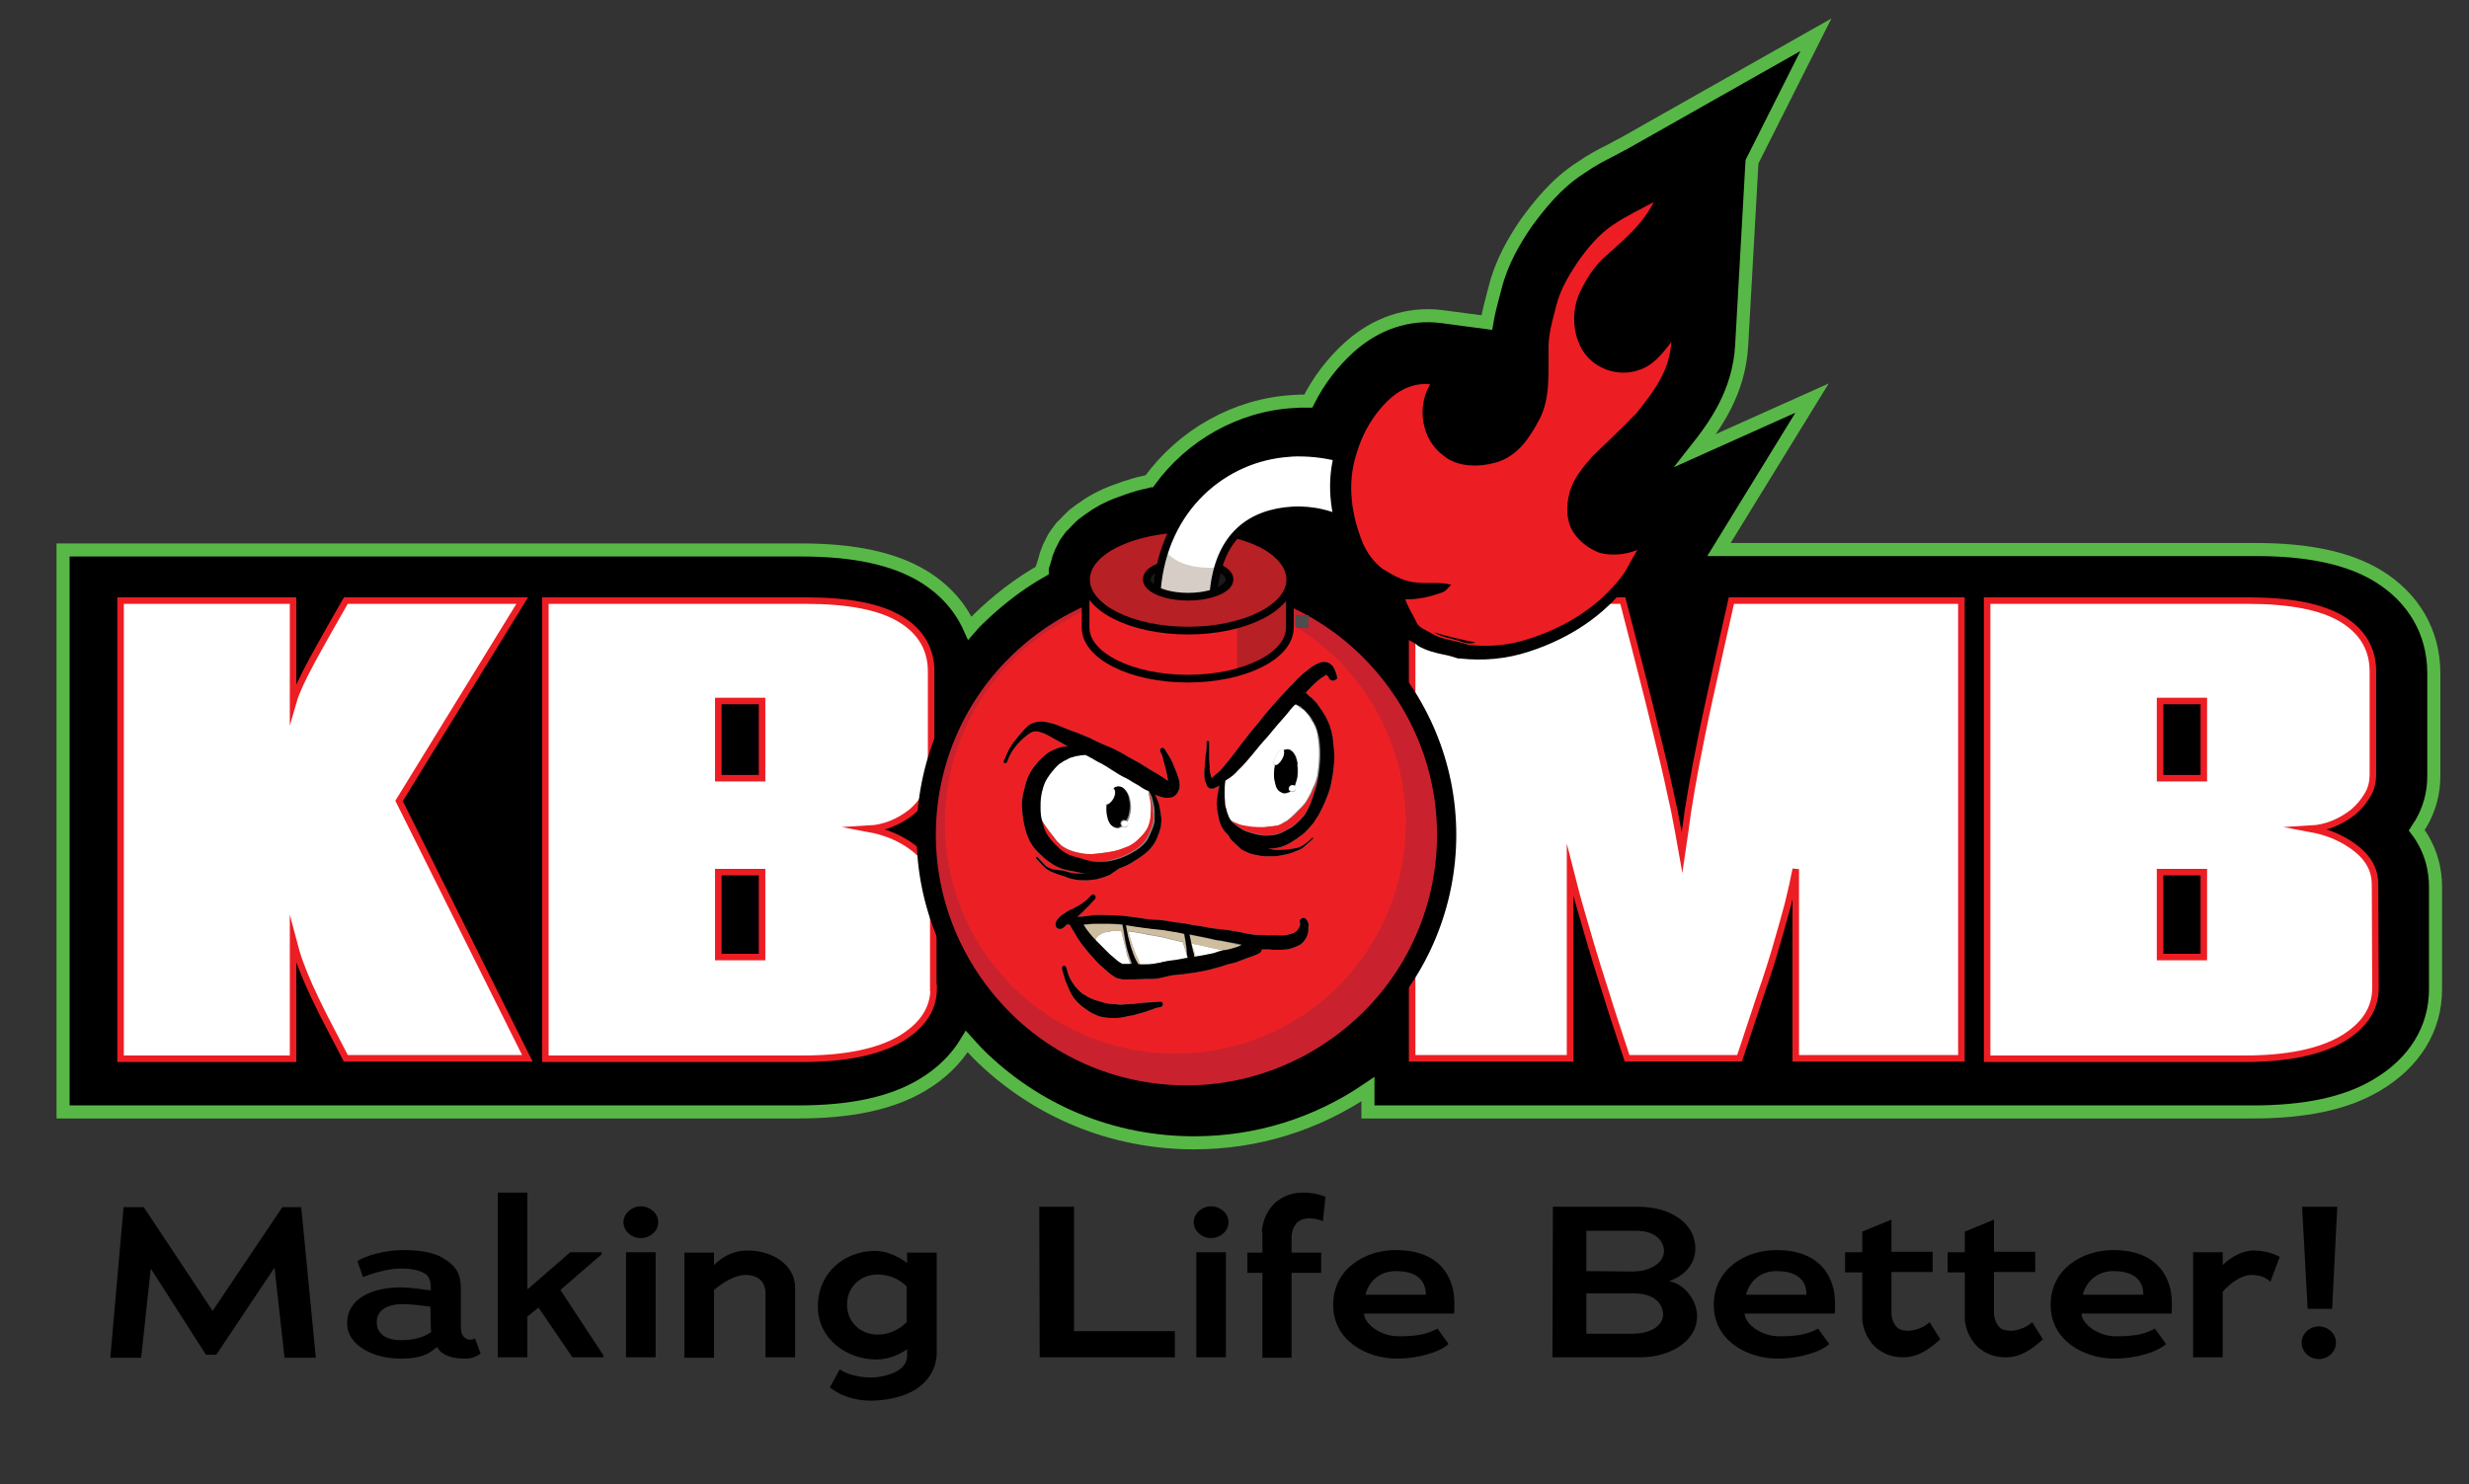 <svg xml:space="preserve" style="enable-background:new 0 0 575.4 346;" viewBox="0 0 575.4 346" y="0px" x="0px" xmlns:xlink="http://www.w3.org/1999/xlink" xmlns="http://www.w3.org/2000/svg" id="Layer_1" version="1.1">
<rect x="0" y="0" width="575.4" height="346" fill="#333333" stroke="none"/>
<style type="text/css">
	.st0{stroke:#58B847;stroke-width:3.043;stroke-miterlimit:10;}
	.st1{fill:#FFFFFF;stroke:#EC1E24;stroke-width:1.522;stroke-miterlimit:10;}
	.st2{fill:none;stroke:#000000;stroke-width:7.172;}
	.st3{fill:#C9222E;}
	.st4{fill:#EC2024;}
	.st5{fill:none;stroke:#000000;stroke-width:1.793;}
	.st6{fill:#B72025;}
	.st7{fill:#1A1A1A;}
	.st8{fill:#FFFFFF;}
	.st9{fill:#D5CDC6;}
	.st10{fill:none;stroke:#010101;stroke-width:1.793;}
	.st11{fill:#4D4D4D;}
	.st12{fill:#EC1E24;}
	.st13{fill:#828282;}
	.st14{fill:none;}
	.st15{fill:url(#SVGID_1_);}
	.st16{fill:url(#SVGID_00000067235471006087491350000000332830138896105861_);}
	.st17{fill:#CFBD9F;}
	.st18{fill:#2A1910;}
	.st19{fill:#020202;}
</style>
<g>
	<path d="M563.2,193.5c0.3-0.5,0.7-1,1-1.5c2-3.4,3-7.1,3-11.1v-24c0-9.5-4.7-17.6-13.1-22.7
		c-6.8-4.1-16.1-6.1-28.4-6.1h-54.5h-18.3h-52.3l21.7-35.3L395.1,105c4.5-5.7,10.2-13.4,10.8-24.6l2.4-42.7l14.9-29.6l-44.7,25.3
		c-1,0.5-1.9,1-3,1.6c-2.2,1.1-4.7,2.4-7.1,4.1c-5.8,3.7-9.8,8.9-12.8,13l-0.2,0.3c-2.5,3.7-5.5,8.7-7,14.8l-0.4,1.5
		c-0.5,1.9-1.1,4.1-1.5,6.5L336,73.8c-7.8-1-15.4,1.6-21.5,7.1c-3.9,3.5-7.2,7.8-9.6,12.6c-0.2,0-0.3,0-0.5,0c-1,0-2.1,0-3.1,0.1
		c-13.3,0.8-25.6,7.8-33.4,18.5c-0.1,0-0.2,0-0.3,0.1l-0.8,0.2c-1.6,0.3-3.2,0.8-4.7,1.3l-0.5,0.2c-1.8,0.6-3.6,1.3-5,2l-0.8,0.4
		c-0.6,0.3-1.2,0.7-1.9,1.1c-0.3,0.2-0.5,0.3-0.6,0.4c-0.6,0.4-1.2,0.8-1.6,1.1c-0.3,0.2-0.5,0.4-0.8,0.6c-0.6,0.4-1.1,0.9-1.6,1.4
		l-0.5,0.5c-0.5,0.5-0.9,1-1.4,1.4l-0.6,0.8c-0.5,0.7-1,1.3-1.3,1.9l-0.5,1c-0.4,0.7-0.7,1.4-0.9,2c-0.2,0.4-0.3,0.8-0.4,1.2
		c-0.1,0.4-0.2,0.7-0.3,1.1l-0.5,1.5v0.7c-5.5,3.1-10.5,7-15,11.4c-0.6,0.6-1.3,1.3-1.9,2c-2.2-4.9-5.8-9-10.9-12.1
		c-6.8-4.1-16.1-6.1-28.4-6.1h-44.4l0,0H55.7h-0.8H14.7v131h99.2l0,0H186c12.3,0,21.7-2,28.8-6.2c4.6-2.7,8.1-6.2,10.5-10.2
		c0.8,0.9,1.7,1.8,2.5,2.7c13.5,13.5,31.4,20.9,50.5,20.9c14.7,0,28.6-4.4,40.5-12.5v5.3h73.3h5.2h55.5h18.3H525
		c12.3,0,21.7-2,28.8-6.2c8.9-5.2,13.8-13.2,13.8-22.4v-23.9C567.6,203,566.7,198.1,563.2,193.5z" class="st0"></path>
	<g>
		<g>
			<path d="M217.6,230.3c0,4.9-2.6,8.8-7.8,11.9c-5.2,3-12.7,4.6-22.7,4.6h-60V140h60.6c9.9,0,17.3,1.4,22.1,4.3
				s7.2,7,7.2,12.2v24c0,1.8-0.4,3.5-1.3,4.9c-0.9,1.5-2,2.8-3.3,3.9c-1.4,1.1-2.9,2-4.6,2.7c-1.7,0.7-3.5,1.1-5.3,1.2
				c4.3,0.8,7.8,2.4,10.7,4.7s4.3,5.1,4.3,8.2v24.2H217.6z M177.6,181.4v-18h-10.2v18H177.6z M177.6,223.1v-19.8h-10.2v19.8H177.6z" class="st1"></path>
			<path d="M457.1,246.7h-38.6v-44.1c-0.5,2.6-1.1,5.3-1.8,8.1c-0.7,2.7-1.6,5.8-2.6,9.3s-2.2,7.3-3.7,11.6
				c-1.4,4.3-3.1,9.4-5,15.1h-26.2c-1.9-5.8-3.6-10.8-4.9-15.1c-1.4-4.3-2.6-8.2-3.6-11.6c-1-3.4-1.9-6.5-2.7-9.3
				c-0.8-2.7-1.4-5.4-2.1-8.1v44.1h-36.8V140h49.1c2.4,9.3,4.4,17,5.9,23s2.7,11.1,3.7,15.2c1,4.2,1.7,7.8,2.4,10.8
				c0.6,3,1.2,6.3,1.8,9.7c0.5-3.4,1-6.7,1.4-9.8c0.5-3.1,1.1-6.7,1.9-10.9s1.8-9.2,3.1-15.1c1.3-5.9,3-13.6,5.1-22.9h53.6
				L457.1,246.7L457.1,246.7z" class="st1"></path>
			<path d="M553.6,230.3c0,4.9-2.6,8.8-7.8,11.9c-5.2,3-12.7,4.6-22.7,4.6h-60V140h60.6c9.9,0,17.3,1.4,22.1,4.3
				s7.2,7,7.2,12.2v24c0,1.8-0.4,3.5-1.3,4.9c-0.9,1.5-2,2.8-3.3,3.9c-1.4,1.1-2.9,2-4.6,2.7c-1.7,0.7-3.5,1.1-5.3,1.2
				c4.3,0.8,7.8,2.4,10.7,4.7s4.3,5.1,4.3,8.2L553.6,230.3L553.6,230.3z M513.6,181.4v-18h-10.2v18H513.6z M513.6,223.1v-19.8h-10.2
				v19.8H513.6z" class="st1"></path>
		</g>
		<g>
			<path d="M122.9,246.7H80.6c-2.1-4.1-3.9-7.4-5.2-10c-1.3-2.6-2.4-4.9-3.3-6.9s-1.6-3.8-2.2-5.4s-1.1-3.4-1.6-5.3
				v27.7H28.1V140h40.2v23.7c0.2-0.7,0.5-1.5,0.9-2.5s1-2.3,1.9-4.1s2.1-4,3.6-6.7s3.5-6.2,5.9-10.4h41.1L93,186.7L122.9,246.7z" class="st1"></path>
		</g>
		<g>
			<path d="M282.8,138.3c1.2-13.7,9-18.7,18.3-19.3c9.5-0.6,20.1,4.7,24.4,15.7c1.3,3.5,5.2,5.3,8.8,3.9
				c3.5-1.4,5.2-5.3,3.8-8.8c-6.2-15.8-21.1-24.4-35.6-24.3c-0.7,0-1.4,0-2.1,0.1c-15,1-29.3,12.6-30.8,32.1 M276.8,123.2
				c-13.2,0-23.8,5.3-23.8,11.9v11.2c0,6.6,10.7,11.9,23.8,11.9c13.2,0,23.8-5.3,23.8-11.9v-11.2C300.7,128.5,290,123.2,276.8,123.2
				L276.8,123.2z M335.8,194.6c0,15.7-6.2,30.8-17.4,41.9s-26.2,17.4-41.9,17.4c-15.7,0-30.8-6.2-41.9-17.4s-17.4-26.2-17.4-41.9
				s6.2-30.8,17.4-41.9s26.2-17.4,41.9-17.4c15.7,0,30.8,6.2,41.9,17.4S335.8,178.8,335.8,194.6L335.8,194.6z" class="st2"></path>
			<path d="M335.8,194.6c0,15.7-6.2,30.8-17.4,41.9s-26.2,17.4-41.9,17.4c-15.7,0-30.8-6.2-41.9-17.4
				s-17.4-26.2-17.4-41.9s6.2-30.8,17.4-41.9s26.2-17.4,41.9-17.4c15.7,0,30.8,6.2,41.9,17.4S335.8,178.8,335.8,194.6L335.8,194.6z" class="st3"></path>
			<path d="M327.6,191.9c0,14.3-5.7,27.9-15.7,38c-10.1,10.1-23.8,15.7-38,15.7c-14.3,0-27.9-5.7-38-15.7
				c-10.1-10.1-15.7-23.8-15.7-38c0-14.3,5.7-27.9,15.7-38c10.1-10.1,23.8-15.7,38-15.7c14.3,0,27.9,5.7,38,15.7
				C321.9,164,327.6,177.6,327.6,191.9L327.6,191.9z" class="st4"></path>
			<path d="M335.8,194.6c0,15.7-6.2,30.8-17.4,41.9s-26.2,17.4-41.9,17.4c-15.7,0-30.8-6.2-41.9-17.4
				s-17.4-26.2-17.4-41.9s6.2-30.8,17.4-41.9s26.2-17.4,41.9-17.4c15.7,0,30.8,6.2,41.9,17.4S335.8,178.8,335.8,194.6L335.8,194.6z" class="st5"></path>
			<path d="M276.8,123.2c-13.2,0-23.8,5.3-23.8,11.9v11.2c0,6.6,10.7,11.9,23.8,11.9c13.2,0,23.8-5.3,23.8-11.9v-11.2
				C300.7,128.5,290,123.2,276.8,123.2L276.8,123.2z" class="st6"></path>
			<path d="M276.8,123.2c-13.2,0-23.8,5.3-23.8,11.9v11.2c0,6.6,10.7,11.9,23.8,11.9c4.2,0,8.1-0.5,11.5-1.5v-32.1
				C284.9,123.7,281,123.2,276.8,123.2L276.8,123.2z" class="st4"></path>
			<path d="M276.8,123.2c-13.2,0-23.8,5.3-23.8,11.9v11.2c0,6.6,10.7,11.9,23.8,11.9c13.2,0,23.8-5.3,23.8-11.9v-11.2
				C300.7,128.5,290,123.2,276.8,123.2L276.8,123.2z" class="st5"></path>
			<path d="M300.7,135.1c0,3.2-2.5,6.2-7,8.4s-10.5,3.5-16.9,3.5c-6.3,0-12.4-1.3-16.9-3.5s-7-5.3-7-8.4
				c0-6.6,10.7-11.9,23.8-11.9C290,123.2,300.7,128.5,300.7,135.1L300.7,135.1z" class="st6"></path>
			<path d="M300.7,135.1c0,6.6-10.7,11.9-23.8,11.9c-13.2,0-23.8-5.3-23.8-11.9c0-3.2,2.5-6.2,7-8.4
				c4.5-2.2,10.5-3.5,16.9-3.5c6.3,0,12.4,1.3,16.9,3.5C298.2,128.9,300.7,131.9,300.7,135.1L300.7,135.1z" class="st5"></path>
			<path d="M286.5,135.1c0,2.2-4.3,4.1-9.7,4.1c-5.3,0-9.7-1.8-9.7-4.1c0-1.1,1-2.1,2.8-2.9c1.8-0.8,4.3-1.2,6.8-1.2
				c2.6,0,5,0.4,6.8,1.2C285.5,133,286.5,134,286.5,135.1L286.5,135.1z" class="st7"></path>
			<path d="M302.4,105.5c-0.7,0-1.4,0-2.1,0.1c-15,1-29.3,12.6-30.8,32.1c1.8,0.9,4.6,1.5,7.5,1.5c2.2,0,4.3-0.3,6-0.9
				c1.2-13.7,9-18.7,18.3-19.3c9.5-0.6,20.1,4.7,24.4,15.7c0.6,1.7,1.9,3.1,3.5,3.8s3.5,0.8,5.2,0.1s3-2,3.7-3.6
				c0.7-1.7,0.7-3.5,0-5.2C331.8,114,316.8,105.5,302.4,105.5L302.4,105.5z" class="st8"></path>
			<path d="M326,135.9c3.9,6.6,14.1,2.5,12.3-5c-1.1-2.6-3.4-3.8-5.7-3.8C328.1,127.1,323.3,131,326,135.9L326,135.9z" class="st9"></path>
			<path d="M271.3,128.1c-1,2.9-1.7,6.1-1.9,9.5c1.8,0.9,4.6,1.5,7.5,1.5c2.2,0,4.3-0.3,6-0.9c0.2-2.2,0.5-4.2,1.1-5.9
				C279,132.6,274.1,131.8,271.3,128.1L271.3,128.1z" class="st9"></path>
			<path d="M282.8,138.3c1.2-13.7,9-18.7,18.3-19.3c9.5-0.6,20.1,4.7,24.4,15.7c1.3,3.5,5.2,5.3,8.8,3.9
				c3.5-1.4,5.2-5.4,3.8-8.8c-6.2-15.8-21.1-24.4-35.6-24.3c-0.7,0-1.4,0-2.1,0.1c-15,1-29.3,12.6-30.8,32.1 M326,135.9
				c-4.2-7.5,9.1-12.7,12.3-5 M283.7,132.2c2.8,1.2,3.6,2.9,2.1,4.4s-5,2.5-8.9,2.5s-7.4-1-8.9-2.5s-0.7-3.3,2.1-4.4" class="st10"></path>
			<path d="M303.5,143.5L303.5,143.5C303.4,143.5,303.4,143.5,303.5,143.5c-0.1,0-0.1,0-0.2,0c0,0,0,0-0.1,0
				c0,0,0,0-0.1,0c0,0,0,0-0.1,0l0,0l0,0h-0.1c0,0,0,0-0.1,0c0,0,0,0-0.1,0c0,0,0,0-0.1,0c0,0,0,0-0.1,0c0,0,0,0-0.1,0
				c0,0,0,0-0.1,0c0,0,0,0-0.1,0c0,0,0,0-0.1,0l0,0l0,0c0,0,0,0,0,0.1c0,0,0,0,0,0.1c0,0,0,0,0,0.1c0,0,0,0,0,0.1c0,0,0,0,0,0.1
				c0,0,0,0,0,0.1c0,0,0,0,0,0.1c0,0,0,0,0,0.1c0,0,0,0,0,0.1c0,0,0,0,0,0.1c0,0,0,0,0,0.1c0,0,0,0,0,0.1c0,0,0,0,0,0.1
				c0,0,0,0,0,0.1l0,0c0,0,0,0,0,0.1l0,0c0,0,0,0,0,0.1c0,0,0,0,0,0.1c0,0,0,0,0,0.1c0,0,0,0,0,0.1l0,0l0,0v0.1c0,0,0,0,0,0.1
				c0,0,0,0,0,0.1c0,0,0,0,0,0.1c0,0,0,0,0,0.1c0,0,0,0,0,0.1c0,0,0,0,0,0.1c0,0,0,0,0,0.1c0,0,0,0,0,0.1l0,0l0,0c0,0,0,0,0.1,0
				c0,0,0,0,0.1,0c0,0,0,0,0.1,0c0,0,0,0,0.1,0c0,0,0,0,0.1,0c0,0,0,0,0.1,0c0,0,0,0,0.1,0c0,0,0,0,0.1,0c0,0,0,0,0.1,0
				c0,0,0,0,0.1,0c0,0,0,0,0.1,0c0,0,0,0,0.1,0c0,0,0,0,0.1,0c0,0,0,0,0.1,0l0,0c0,0,0,0,0.1,0l0,0c0,0,0,0,0.1,0c0,0,0,0,0.1,0
				c0,0,0,0,0.1,0c0,0,0,0,0.1,0l0,0l0,0h0.1c0,0,0,0,0.1,0c0,0,0,0,0.1,0c0,0,0,0,0.1,0c0,0,0,0,0.1,0c0,0,0,0,0.1,0c0,0,0,0,0.1,0
				c0,0,0,0,0.1,0c0,0,0,0,0.1,0l0,0l0,0c0,0,0,0,0-0.1c0,0,0,0,0-0.1c0,0,0,0,0-0.1c0,0,0,0,0-0.1c0,0,0,0,0-0.1c0,0,0,0,0-0.1
				c0,0,0,0,0-0.1c0,0,0,0,0-0.1c0,0,0,0,0-0.1c0,0,0,0,0-0.1c0,0,0,0,0-0.1c0,0,0,0,0-0.1c0,0,0,0,0-0.1c0,0,0,0,0-0.1l0,0
				c0,0,0,0,0-0.1l0,0c0,0,0,0,0-0.1c0,0,0,0,0-0.1c0,0,0,0,0-0.1c0,0,0,0,0-0.1l0,0l0,0v-0.1c0,0,0,0,0-0.1c0,0,0,0,0-0.1
				c0,0,0,0,0-0.1c0,0,0,0,0-0.1c0,0,0,0,0-0.1c0,0,0,0,0-0.1c0,0,0,0,0-0.1c0,0,0,0,0-0.1l0,0l0,0c0,0,0,0-0.1,0c0,0,0,0-0.1,0
				c0,0,0,0-0.1,0c0,0,0,0-0.1,0c0,0,0,0-0.1,0c0,0,0,0-0.1,0c0,0,0,0-0.1,0c0,0,0,0-0.1,0c0,0,0,0-0.1,0c0,0,0,0-0.1,0
				c0,0,0,0-0.1,0c0,0,0,0-0.1,0S303.6,143.5,303.5,143.5C303.6,143.5,303.5,143.5,303.5,143.5L303.5,143.5L303.5,143.5z" class="st11"></path>
			<path d="M303.5,143.5L303.5,143.5C303.4,143.5,303.4,143.5,303.5,143.5c-0.1,0-0.1,0-0.2,0c0,0,0,0-0.1,0
				c0,0,0,0-0.1,0c0,0,0,0-0.1,0l0,0l0,0h-0.1c0,0,0,0-0.1,0c0,0,0,0-0.1,0c0,0,0,0-0.1,0c0,0,0,0-0.1,0c0,0,0,0-0.1,0
				c0,0,0,0-0.1,0c0,0,0,0-0.1,0c0,0,0,0-0.1,0l0,0l0,0c0,0,0,0,0,0.1c0,0,0,0,0,0.1c0,0,0,0,0,0.1c0,0,0,0,0,0.1c0,0,0,0,0,0.1
				c0,0,0,0,0,0.1c0,0,0,0,0,0.1c0,0,0,0,0,0.1c0,0,0,0,0,0.1c0,0,0,0,0,0.1c0,0,0,0,0,0.1c0,0,0,0,0,0.1c0,0,0,0,0,0.1
				c0,0,0,0,0,0.1l0,0c0,0,0,0,0,0.1l0,0c0,0,0,0,0,0.1c0,0,0,0,0,0.1c0,0,0,0,0,0.1c0,0,0,0,0,0.1l0,0l0,0v0.1c0,0,0,0,0,0.1
				c0,0,0,0,0,0.1c0,0,0,0,0,0.1c0,0,0,0,0,0.1c0,0,0,0,0,0.1c0,0,0,0,0,0.1c0,0,0,0,0,0.1c0,0,0,0,0,0.1l0,0l0,0c0,0,0,0,0.1,0
				c0,0,0,0,0.1,0c0,0,0,0,0.1,0c0,0,0,0,0.1,0c0,0,0,0,0.1,0c0,0,0,0,0.1,0c0,0,0,0,0.1,0c0,0,0,0,0.1,0c0,0,0,0,0.1,0
				c0,0,0,0,0.1,0c0,0,0,0,0.1,0c0,0,0,0,0.1,0c0,0,0,0,0.1,0c0,0,0,0,0.1,0l0,0c0,0,0,0,0.1,0l0,0c0,0,0,0,0.1,0c0,0,0,0,0.1,0
				c0,0,0,0,0.1,0c0,0,0,0,0.1,0l0,0l0,0h0.1c0,0,0,0,0.1,0c0,0,0,0,0.1,0c0,0,0,0,0.1,0c0,0,0,0,0.1,0c0,0,0,0,0.1,0c0,0,0,0,0.1,0
				c0,0,0,0,0.1,0c0,0,0,0,0.1,0l0,0l0,0c0,0,0,0,0-0.1c0,0,0,0,0-0.1c0,0,0,0,0-0.1c0,0,0,0,0-0.1c0,0,0,0,0-0.1c0,0,0,0,0-0.1
				c0,0,0,0,0-0.1c0,0,0,0,0-0.1c0,0,0,0,0-0.1c0,0,0,0,0-0.1c0,0,0,0,0-0.1c0,0,0,0,0-0.1c0,0,0,0,0-0.1c0,0,0,0,0-0.1l0,0
				c0,0,0,0,0-0.1l0,0c0,0,0,0,0-0.1c0,0,0,0,0-0.1c0,0,0,0,0-0.1c0,0,0,0,0-0.1l0,0l0,0v-0.1c0,0,0,0,0-0.1c0,0,0,0,0-0.1
				c0,0,0,0,0-0.1c0,0,0,0,0-0.1c0,0,0,0,0-0.1c0,0,0,0,0-0.1c0,0,0,0,0-0.1c0,0,0,0,0-0.1l0,0l0,0c0,0,0,0-0.1,0c0,0,0,0-0.1,0
				c0,0,0,0-0.1,0c0,0,0,0-0.1,0c0,0,0,0-0.1,0c0,0,0,0-0.1,0c0,0,0,0-0.1,0c0,0,0,0-0.1,0c0,0,0,0-0.1,0c0,0,0,0-0.1,0
				c0,0,0,0-0.1,0c0,0,0,0-0.1,0S303.6,143.5,303.5,143.5C303.6,143.5,303.5,143.5,303.5,143.5L303.5,143.5L303.5,143.5z" class="st11"></path>
			<path d="M303.5,143.5L303.5,143.5C303.4,143.5,303.4,143.5,303.5,143.5c-0.1,0-0.1,0-0.2,0c0,0,0,0-0.1,0
				c0,0,0,0-0.1,0c0,0,0,0-0.1,0l0,0l0,0h-0.1c0,0,0,0-0.1,0c0,0,0,0-0.1,0c0,0,0,0-0.1,0c0,0,0,0-0.1,0c0,0,0,0-0.1,0
				c0,0,0,0-0.1,0c0,0,0,0-0.1,0c0,0,0,0-0.1,0l0,0l0,0c0,0,0,0,0,0.1c0,0,0,0,0,0.1c0,0,0,0,0,0.1c0,0,0,0,0,0.1c0,0,0,0,0,0.1
				c0,0,0,0,0,0.1c0,0,0,0,0,0.1c0,0,0,0,0,0.1c0,0,0,0,0,0.1c0,0,0,0,0,0.1c0,0,0,0,0,0.1c0,0,0,0,0,0.1c0,0,0,0,0,0.1
				c0,0,0,0,0,0.1l0,0c0,0,0,0,0,0.1l0,0c0,0,0,0,0,0.1c0,0,0,0,0,0.1c0,0,0,0,0,0.1c0,0,0,0,0,0.1l0,0l0,0v0.1c0,0,0,0,0,0.1
				c0,0,0,0,0,0.1c0,0,0,0,0,0.1c0,0,0,0,0,0.1c0,0,0,0,0,0.1c0,0,0,0,0,0.1c0,0,0,0,0,0.1c0,0,0,0,0,0.1l0,0l0,0c0,0,0,0,0.1,0
				c0,0,0,0,0.1,0c0,0,0,0,0.1,0c0,0,0,0,0.1,0c0,0,0,0,0.1,0c0,0,0,0,0.1,0c0,0,0,0,0.1,0c0,0,0,0,0.1,0c0,0,0,0,0.1,0
				c0,0,0,0,0.1,0c0,0,0,0,0.1,0c0,0,0,0,0.1,0c0,0,0,0,0.1,0c0,0,0,0,0.1,0l0,0c0,0,0,0,0.1,0l0,0c0,0,0,0,0.1,0c0,0,0,0,0.1,0
				c0,0,0,0,0.1,0c0,0,0,0,0.1,0l0,0l0,0h0.1c0,0,0,0,0.1,0c0,0,0,0,0.1,0c0,0,0,0,0.1,0c0,0,0,0,0.1,0c0,0,0,0,0.1,0c0,0,0,0,0.1,0
				c0,0,0,0,0.1,0c0,0,0,0,0.1,0l0,0l0,0c0,0,0,0,0-0.1c0,0,0,0,0-0.1c0,0,0,0,0-0.1c0,0,0,0,0-0.1c0,0,0,0,0-0.1c0,0,0,0,0-0.1
				c0,0,0,0,0-0.1c0,0,0,0,0-0.1c0,0,0,0,0-0.1c0,0,0,0,0-0.1c0,0,0,0,0-0.1c0,0,0,0,0-0.1c0,0,0,0,0-0.1c0,0,0,0,0-0.1l0,0
				c0,0,0,0,0-0.1l0,0c0,0,0,0,0-0.1c0,0,0,0,0-0.1c0,0,0,0,0-0.1c0,0,0,0,0-0.1l0,0l0,0v-0.1c0,0,0,0,0-0.1c0,0,0,0,0-0.1
				c0,0,0,0,0-0.1c0,0,0,0,0-0.1c0,0,0,0,0-0.1c0,0,0,0,0-0.1c0,0,0,0,0-0.1c0,0,0,0,0-0.1l0,0l0,0c0,0,0,0-0.1,0c0,0,0,0-0.1,0
				c0,0,0,0-0.1,0c0,0,0,0-0.1,0c0,0,0,0-0.1,0c0,0,0,0-0.1,0c0,0,0,0-0.1,0c0,0,0,0-0.1,0c0,0,0,0-0.1,0c0,0,0,0-0.1,0
				c0,0,0,0-0.1,0c0,0,0,0-0.1,0S303.6,143.5,303.5,143.5C303.6,143.5,303.5,143.5,303.5,143.5L303.5,143.5L303.5,143.5z" class="st11"></path>
			<path d="M303.5,143.5L303.5,143.5C303.4,143.5,303.4,143.5,303.5,143.5c-0.1,0-0.1,0-0.2,0c0,0,0,0-0.1,0
				c0,0,0,0-0.1,0c0,0,0,0-0.1,0l0,0l0,0h-0.1c0,0,0,0-0.1,0c0,0,0,0-0.1,0c0,0,0,0-0.1,0c0,0,0,0-0.1,0c0,0,0,0-0.1,0
				c0,0,0,0-0.1,0c0,0,0,0-0.1,0c0,0,0,0-0.1,0l0,0l0,0c0,0,0,0,0,0.1c0,0,0,0,0,0.1c0,0,0,0,0,0.1c0,0,0,0,0,0.1c0,0,0,0,0,0.1
				c0,0,0,0,0,0.1c0,0,0,0,0,0.1c0,0,0,0,0,0.1c0,0,0,0,0,0.1c0,0,0,0,0,0.1c0,0,0,0,0,0.1c0,0,0,0,0,0.1c0,0,0,0,0,0.1
				c0,0,0,0,0,0.1l0,0c0,0,0,0,0,0.1l0,0c0,0,0,0,0,0.1c0,0,0,0,0,0.1c0,0,0,0,0,0.1c0,0,0,0,0,0.1l0,0l0,0v0.1c0,0,0,0,0,0.1
				c0,0,0,0,0,0.1c0,0,0,0,0,0.1c0,0,0,0,0,0.1c0,0,0,0,0,0.1c0,0,0,0,0,0.1c0,0,0,0,0,0.1c0,0,0,0,0,0.1l0,0l0,0c0,0,0,0,0.1,0
				c0,0,0,0,0.1,0c0,0,0,0,0.1,0c0,0,0,0,0.1,0c0,0,0,0,0.1,0c0,0,0,0,0.1,0c0,0,0,0,0.1,0c0,0,0,0,0.1,0c0,0,0,0,0.1,0
				c0,0,0,0,0.1,0c0,0,0,0,0.1,0c0,0,0,0,0.1,0c0,0,0,0,0.1,0c0,0,0,0,0.1,0l0,0c0,0,0,0,0.1,0l0,0c0,0,0,0,0.1,0c0,0,0,0,0.1,0
				c0,0,0,0,0.1,0c0,0,0,0,0.1,0l0,0l0,0h0.1c0,0,0,0,0.1,0c0,0,0,0,0.1,0c0,0,0,0,0.1,0c0,0,0,0,0.1,0c0,0,0,0,0.1,0c0,0,0,0,0.1,0
				c0,0,0,0,0.1,0c0,0,0,0,0.1,0l0,0l0,0c0,0,0,0,0-0.1c0,0,0,0,0-0.1c0,0,0,0,0-0.1c0,0,0,0,0-0.1c0,0,0,0,0-0.1c0,0,0,0,0-0.1
				c0,0,0,0,0-0.1c0,0,0,0,0-0.1c0,0,0,0,0-0.1c0,0,0,0,0-0.1c0,0,0,0,0-0.1c0,0,0,0,0-0.1c0,0,0,0,0-0.1c0,0,0,0,0-0.1l0,0
				c0,0,0,0,0-0.1l0,0c0,0,0,0,0-0.1c0,0,0,0,0-0.1c0,0,0,0,0-0.1c0,0,0,0,0-0.1l0,0l0,0v-0.1c0,0,0,0,0-0.1c0,0,0,0,0-0.1
				c0,0,0,0,0-0.1c0,0,0,0,0-0.1c0,0,0,0,0-0.1c0,0,0,0,0-0.1c0,0,0,0,0-0.1c0,0,0,0,0-0.1l0,0l0,0c0,0,0,0-0.1,0c0,0,0,0-0.1,0
				c0,0,0,0-0.1,0c0,0,0,0-0.1,0c0,0,0,0-0.1,0c0,0,0,0-0.1,0c0,0,0,0-0.1,0c0,0,0,0-0.1,0c0,0,0,0-0.1,0c0,0,0,0-0.1,0
				c0,0,0,0-0.1,0c0,0,0,0-0.1,0S303.6,143.5,303.5,143.5C303.6,143.5,303.5,143.5,303.5,143.5L303.5,143.5L303.5,143.5z" class="st11"></path>
			<path d="M303.5,143.5L303.5,143.5C303.4,143.5,303.4,143.5,303.5,143.5c-0.1,0-0.1,0-0.2,0c0,0,0,0-0.1,0
				c0,0,0,0-0.1,0c0,0,0,0-0.1,0l0,0l0,0h-0.1c0,0,0,0-0.1,0c0,0,0,0-0.1,0c0,0,0,0-0.1,0c0,0,0,0-0.1,0c0,0,0,0-0.1,0
				c0,0,0,0-0.1,0c0,0,0,0-0.1,0c0,0,0,0-0.1,0l0,0l0,0c0,0,0,0,0,0.1c0,0,0,0,0,0.1c0,0,0,0,0,0.1c0,0,0,0,0,0.1c0,0,0,0,0,0.1
				c0,0,0,0,0,0.1c0,0,0,0,0,0.1c0,0,0,0,0,0.1c0,0,0,0,0,0.1c0,0,0,0,0,0.1c0,0,0,0,0,0.1c0,0,0,0,0,0.1c0,0,0,0,0,0.1
				c0,0,0,0,0,0.1l0,0c0,0,0,0,0,0.1l0,0c0,0,0,0,0,0.1c0,0,0,0,0,0.1c0,0,0,0,0,0.1c0,0,0,0,0,0.1l0,0l0,0v0.1c0,0,0,0,0,0.1
				c0,0,0,0,0,0.1c0,0,0,0,0,0.1c0,0,0,0,0,0.1c0,0,0,0,0,0.1c0,0,0,0,0,0.1c0,0,0,0,0,0.1c0,0,0,0,0,0.1l0,0l0,0c0,0,0,0,0.1,0
				c0,0,0,0,0.1,0c0,0,0,0,0.1,0c0,0,0,0,0.1,0c0,0,0,0,0.1,0c0,0,0,0,0.1,0c0,0,0,0,0.1,0c0,0,0,0,0.1,0c0,0,0,0,0.1,0
				c0,0,0,0,0.1,0c0,0,0,0,0.1,0c0,0,0,0,0.1,0c0,0,0,0,0.1,0c0,0,0,0,0.1,0l0,0c0,0,0,0,0.1,0l0,0c0,0,0,0,0.1,0c0,0,0,0,0.1,0
				c0,0,0,0,0.1,0c0,0,0,0,0.1,0l0,0l0,0h0.1c0,0,0,0,0.1,0c0,0,0,0,0.1,0c0,0,0,0,0.1,0c0,0,0,0,0.1,0c0,0,0,0,0.1,0c0,0,0,0,0.1,0
				c0,0,0,0,0.1,0c0,0,0,0,0.1,0l0,0l0,0c0,0,0,0,0-0.1c0,0,0,0,0-0.1c0,0,0,0,0-0.1c0,0,0,0,0-0.1c0,0,0,0,0-0.1c0,0,0,0,0-0.1
				c0,0,0,0,0-0.1c0,0,0,0,0-0.1c0,0,0,0,0-0.1c0,0,0,0,0-0.1c0,0,0,0,0-0.1c0,0,0,0,0-0.1c0,0,0,0,0-0.1c0,0,0,0,0-0.1l0,0
				c0,0,0,0,0-0.1l0,0c0,0,0,0,0-0.1c0,0,0,0,0-0.1c0,0,0,0,0-0.1c0,0,0,0,0-0.1l0,0l0,0v-0.1c0,0,0,0,0-0.1c0,0,0,0,0-0.1
				c0,0,0,0,0-0.1c0,0,0,0,0-0.1c0,0,0,0,0-0.1c0,0,0,0,0-0.1c0,0,0,0,0-0.1c0,0,0,0,0-0.1l0,0l0,0c0,0,0,0-0.1,0c0,0,0,0-0.1,0
				c0,0,0,0-0.1,0c0,0,0,0-0.1,0c0,0,0,0-0.1,0c0,0,0,0-0.1,0c0,0,0,0-0.1,0c0,0,0,0-0.1,0c0,0,0,0-0.1,0c0,0,0,0-0.1,0
				c0,0,0,0-0.1,0c0,0,0,0-0.1,0S303.6,143.5,303.5,143.5C303.6,143.5,303.5,143.5,303.5,143.5L303.5,143.5L303.5,143.5z" class="st11"></path>
			<path d="M303.5,143.5L303.5,143.5C303.4,143.5,303.4,143.5,303.5,143.5c-0.1,0-0.1,0-0.2,0c0,0,0,0-0.1,0
				c0,0,0,0-0.1,0c0,0,0,0-0.1,0l0,0l0,0h-0.1c0,0,0,0-0.1,0c0,0,0,0-0.1,0c0,0,0,0-0.1,0c0,0,0,0-0.1,0c0,0,0,0-0.1,0
				c0,0,0,0-0.1,0c0,0,0,0-0.1,0c0,0,0,0-0.1,0l0,0l0,0c0,0,0,0,0,0.1c0,0,0,0,0,0.1c0,0,0,0,0,0.1c0,0,0,0,0,0.1c0,0,0,0,0,0.1
				c0,0,0,0,0,0.1c0,0,0,0,0,0.1c0,0,0,0,0,0.1c0,0,0,0,0,0.1c0,0,0,0,0,0.1c0,0,0,0,0,0.1c0,0,0,0,0,0.1c0,0,0,0,0,0.1
				c0,0,0,0,0,0.1l0,0c0,0,0,0,0,0.1l0,0c0,0,0,0,0,0.1c0,0,0,0,0,0.1c0,0,0,0,0,0.1c0,0,0,0,0,0.1l0,0l0,0v0.1c0,0,0,0,0,0.1
				c0,0,0,0,0,0.1c0,0,0,0,0,0.1c0,0,0,0,0,0.1c0,0,0,0,0,0.1c0,0,0,0,0,0.1c0,0,0,0,0,0.1c0,0,0,0,0,0.1l0,0l0,0c0,0,0,0,0.1,0
				c0,0,0,0,0.1,0c0,0,0,0,0.1,0c0,0,0,0,0.1,0c0,0,0,0,0.1,0c0,0,0,0,0.1,0c0,0,0,0,0.1,0c0,0,0,0,0.1,0c0,0,0,0,0.1,0
				c0,0,0,0,0.1,0c0,0,0,0,0.1,0c0,0,0,0,0.1,0c0,0,0,0,0.1,0c0,0,0,0,0.1,0l0,0c0,0,0,0,0.1,0l0,0c0,0,0,0,0.1,0c0,0,0,0,0.1,0
				c0,0,0,0,0.1,0c0,0,0,0,0.1,0l0,0l0,0h0.1c0,0,0,0,0.1,0c0,0,0,0,0.1,0c0,0,0,0,0.1,0c0,0,0,0,0.1,0c0,0,0,0,0.1,0c0,0,0,0,0.1,0
				c0,0,0,0,0.1,0c0,0,0,0,0.1,0l0,0l0,0c0,0,0,0,0-0.1c0,0,0,0,0-0.1c0,0,0,0,0-0.1c0,0,0,0,0-0.1c0,0,0,0,0-0.1c0,0,0,0,0-0.1
				c0,0,0,0,0-0.1c0,0,0,0,0-0.1c0,0,0,0,0-0.1c0,0,0,0,0-0.1c0,0,0,0,0-0.1c0,0,0,0,0-0.1c0,0,0,0,0-0.1c0,0,0,0,0-0.1l0,0
				c0,0,0,0,0-0.1l0,0c0,0,0,0,0-0.1c0,0,0,0,0-0.1c0,0,0,0,0-0.1c0,0,0,0,0-0.1l0,0l0,0v-0.1c0,0,0,0,0-0.1c0,0,0,0,0-0.1
				c0,0,0,0,0-0.1c0,0,0,0,0-0.1c0,0,0,0,0-0.1c0,0,0,0,0-0.1c0,0,0,0,0-0.1c0,0,0,0,0-0.1l0,0l0,0c0,0,0,0-0.1,0c0,0,0,0-0.1,0
				c0,0,0,0-0.1,0c0,0,0,0-0.1,0c0,0,0,0-0.1,0c0,0,0,0-0.1,0c0,0,0,0-0.1,0c0,0,0,0-0.1,0c0,0,0,0-0.1,0c0,0,0,0-0.1,0
				c0,0,0,0-0.1,0c0,0,0,0-0.1,0S303.6,143.5,303.5,143.5C303.6,143.5,303.5,143.5,303.5,143.5L303.5,143.5L303.5,143.5z" class="st11"></path>
			<path d="M303.5,143.5L303.5,143.5C303.4,143.5,303.4,143.5,303.5,143.5c-0.1,0-0.1,0-0.2,0c0,0,0,0-0.1,0
				c0,0,0,0-0.1,0c0,0,0,0-0.1,0l0,0l0,0h-0.1c0,0,0,0-0.1,0c0,0,0,0-0.1,0c0,0,0,0-0.1,0c0,0,0,0-0.1,0c0,0,0,0-0.1,0
				c0,0,0,0-0.1,0c0,0,0,0-0.1,0c0,0,0,0-0.1,0l0,0l0,0c0,0,0,0,0,0.1c0,0,0,0,0,0.1c0,0,0,0,0,0.1c0,0,0,0,0,0.1c0,0,0,0,0,0.1
				c0,0,0,0,0,0.1c0,0,0,0,0,0.1c0,0,0,0,0,0.1c0,0,0,0,0,0.1c0,0,0,0,0,0.1c0,0,0,0,0,0.1c0,0,0,0,0,0.1c0,0,0,0,0,0.1
				c0,0,0,0,0,0.1l0,0c0,0,0,0,0,0.1l0,0c0,0,0,0,0,0.1c0,0,0,0,0,0.1c0,0,0,0,0,0.1c0,0,0,0,0,0.1l0,0l0,0v0.1c0,0,0,0,0,0.1
				c0,0,0,0,0,0.1c0,0,0,0,0,0.1c0,0,0,0,0,0.1c0,0,0,0,0,0.1c0,0,0,0,0,0.1c0,0,0,0,0,0.1c0,0,0,0,0,0.1l0,0l0,0c0,0,0,0,0.1,0
				c0,0,0,0,0.1,0c0,0,0,0,0.1,0c0,0,0,0,0.1,0c0,0,0,0,0.1,0c0,0,0,0,0.1,0c0,0,0,0,0.1,0c0,0,0,0,0.1,0c0,0,0,0,0.1,0
				c0,0,0,0,0.1,0c0,0,0,0,0.1,0c0,0,0,0,0.1,0c0,0,0,0,0.1,0c0,0,0,0,0.1,0l0,0c0,0,0,0,0.1,0l0,0c0,0,0,0,0.1,0c0,0,0,0,0.1,0
				c0,0,0,0,0.1,0c0,0,0,0,0.1,0l0,0l0,0h0.1c0,0,0,0,0.1,0c0,0,0,0,0.1,0c0,0,0,0,0.1,0c0,0,0,0,0.1,0c0,0,0,0,0.1,0c0,0,0,0,0.1,0
				c0,0,0,0,0.1,0c0,0,0,0,0.1,0l0,0l0,0c0,0,0,0,0-0.1c0,0,0,0,0-0.1c0,0,0,0,0-0.1c0,0,0,0,0-0.1c0,0,0,0,0-0.1c0,0,0,0,0-0.1
				c0,0,0,0,0-0.1c0,0,0,0,0-0.1c0,0,0,0,0-0.1c0,0,0,0,0-0.1c0,0,0,0,0-0.1c0,0,0,0,0-0.1c0,0,0,0,0-0.1c0,0,0,0,0-0.1l0,0
				c0,0,0,0,0-0.1l0,0c0,0,0,0,0-0.1c0,0,0,0,0-0.1c0,0,0,0,0-0.1c0,0,0,0,0-0.1l0,0l0,0v-0.1c0,0,0,0,0-0.1c0,0,0,0,0-0.1
				c0,0,0,0,0-0.1c0,0,0,0,0-0.1c0,0,0,0,0-0.1c0,0,0,0,0-0.1c0,0,0,0,0-0.1c0,0,0,0,0-0.1l0,0l0,0c0,0,0,0-0.1,0c0,0,0,0-0.1,0
				c0,0,0,0-0.1,0c0,0,0,0-0.1,0c0,0,0,0-0.1,0c0,0,0,0-0.1,0c0,0,0,0-0.1,0c0,0,0,0-0.1,0c0,0,0,0-0.1,0c0,0,0,0-0.1,0
				c0,0,0,0-0.1,0c0,0,0,0-0.1,0S303.6,143.5,303.5,143.5C303.6,143.5,303.5,143.5,303.5,143.5L303.5,143.5L303.5,143.5z" class="st11"></path>
			<path d="M303.5,143.5L303.5,143.5C303.4,143.5,303.4,143.5,303.5,143.5c-0.1,0-0.1,0-0.2,0c0,0,0,0-0.1,0
				c0,0,0,0-0.1,0c0,0,0,0-0.1,0l0,0l0,0h-0.1c0,0,0,0-0.1,0c0,0,0,0-0.1,0c0,0,0,0-0.1,0c0,0,0,0-0.1,0c0,0,0,0-0.1,0
				c0,0,0,0-0.1,0c0,0,0,0-0.1,0c0,0,0,0-0.1,0l0,0l0,0c0,0,0,0,0,0.1c0,0,0,0,0,0.1c0,0,0,0,0,0.1c0,0,0,0,0,0.1c0,0,0,0,0,0.1
				c0,0,0,0,0,0.1c0,0,0,0,0,0.1c0,0,0,0,0,0.1c0,0,0,0,0,0.1c0,0,0,0,0,0.1c0,0,0,0,0,0.1c0,0,0,0,0,0.1c0,0,0,0,0,0.1
				c0,0,0,0,0,0.1l0,0c0,0,0,0,0,0.1l0,0c0,0,0,0,0,0.1c0,0,0,0,0,0.1c0,0,0,0,0,0.1c0,0,0,0,0,0.1l0,0l0,0v0.1c0,0,0,0,0,0.1
				c0,0,0,0,0,0.1c0,0,0,0,0,0.1c0,0,0,0,0,0.1c0,0,0,0,0,0.1c0,0,0,0,0,0.1c0,0,0,0,0,0.1c0,0,0,0,0,0.1l0,0l0,0c0,0,0,0,0.1,0
				c0,0,0,0,0.1,0c0,0,0,0,0.1,0c0,0,0,0,0.1,0c0,0,0,0,0.1,0c0,0,0,0,0.1,0c0,0,0,0,0.1,0c0,0,0,0,0.1,0c0,0,0,0,0.1,0
				c0,0,0,0,0.1,0c0,0,0,0,0.1,0c0,0,0,0,0.1,0c0,0,0,0,0.1,0c0,0,0,0,0.1,0l0,0c0,0,0,0,0.1,0l0,0c0,0,0,0,0.1,0c0,0,0,0,0.1,0
				c0,0,0,0,0.1,0c0,0,0,0,0.1,0l0,0l0,0h0.1c0,0,0,0,0.1,0c0,0,0,0,0.1,0c0,0,0,0,0.1,0c0,0,0,0,0.1,0c0,0,0,0,0.1,0c0,0,0,0,0.1,0
				c0,0,0,0,0.1,0c0,0,0,0,0.1,0l0,0l0,0c0,0,0,0,0-0.1c0,0,0,0,0-0.1c0,0,0,0,0-0.1c0,0,0,0,0-0.1c0,0,0,0,0-0.1c0,0,0,0,0-0.1
				c0,0,0,0,0-0.1c0,0,0,0,0-0.1c0,0,0,0,0-0.1c0,0,0,0,0-0.1c0,0,0,0,0-0.1c0,0,0,0,0-0.1c0,0,0,0,0-0.1c0,0,0,0,0-0.1l0,0
				c0,0,0,0,0-0.1l0,0c0,0,0,0,0-0.1c0,0,0,0,0-0.1c0,0,0,0,0-0.1c0,0,0,0,0-0.1l0,0l0,0v-0.1c0,0,0,0,0-0.1c0,0,0,0,0-0.1
				c0,0,0,0,0-0.1c0,0,0,0,0-0.1c0,0,0,0,0-0.1c0,0,0,0,0-0.1c0,0,0,0,0-0.1c0,0,0,0,0-0.1l0,0l0,0c0,0,0,0-0.1,0c0,0,0,0-0.1,0
				c0,0,0,0-0.1,0c0,0,0,0-0.1,0c0,0,0,0-0.1,0c0,0,0,0-0.1,0c0,0,0,0-0.1,0c0,0,0,0-0.1,0c0,0,0,0-0.1,0c0,0,0,0-0.1,0
				c0,0,0,0-0.1,0c0,0,0,0-0.1,0S303.6,143.5,303.5,143.5C303.6,143.5,303.5,143.5,303.5,143.5L303.5,143.5L303.5,143.5z" class="st11"></path>
			<path d="M303.5,143.5L303.5,143.5C303.4,143.5,303.4,143.5,303.5,143.5c-0.1,0-0.1,0-0.2,0c0,0,0,0-0.1,0
				c0,0,0,0-0.1,0c0,0,0,0-0.1,0l0,0l0,0h-0.1c0,0,0,0-0.1,0c0,0,0,0-0.1,0c0,0,0,0-0.1,0c0,0,0,0-0.1,0c0,0,0,0-0.1,0
				c0,0,0,0-0.1,0c0,0,0,0-0.1,0c0,0,0,0-0.1,0l0,0l0,0c0,0,0,0,0,0.1c0,0,0,0,0,0.1c0,0,0,0,0,0.1c0,0,0,0,0,0.1c0,0,0,0,0,0.1
				c0,0,0,0,0,0.1c0,0,0,0,0,0.1c0,0,0,0,0,0.1c0,0,0,0,0,0.1c0,0,0,0,0,0.1c0,0,0,0,0,0.1c0,0,0,0,0,0.1c0,0,0,0,0,0.1
				c0,0,0,0,0,0.1l0,0c0,0,0,0,0,0.1l0,0c0,0,0,0,0,0.1c0,0,0,0,0,0.1c0,0,0,0,0,0.1c0,0,0,0,0,0.1l0,0l0,0v0.1c0,0,0,0,0,0.1
				c0,0,0,0,0,0.1c0,0,0,0,0,0.1c0,0,0,0,0,0.1c0,0,0,0,0,0.1c0,0,0,0,0,0.1c0,0,0,0,0,0.1c0,0,0,0,0,0.1l0,0l0,0c0,0,0,0,0.1,0
				c0,0,0,0,0.1,0c0,0,0,0,0.1,0c0,0,0,0,0.1,0c0,0,0,0,0.1,0c0,0,0,0,0.1,0c0,0,0,0,0.1,0c0,0,0,0,0.1,0c0,0,0,0,0.1,0
				c0,0,0,0,0.1,0c0,0,0,0,0.1,0c0,0,0,0,0.1,0c0,0,0,0,0.1,0c0,0,0,0,0.1,0l0,0c0,0,0,0,0.1,0l0,0c0,0,0,0,0.1,0c0,0,0,0,0.1,0
				c0,0,0,0,0.1,0c0,0,0,0,0.1,0l0,0l0,0h0.1c0,0,0,0,0.1,0c0,0,0,0,0.1,0c0,0,0,0,0.1,0c0,0,0,0,0.1,0c0,0,0,0,0.1,0c0,0,0,0,0.1,0
				c0,0,0,0,0.1,0c0,0,0,0,0.1,0l0,0l0,0c0,0,0,0,0-0.1c0,0,0,0,0-0.1c0,0,0,0,0-0.1c0,0,0,0,0-0.1c0,0,0,0,0-0.1c0,0,0,0,0-0.1
				c0,0,0,0,0-0.1c0,0,0,0,0-0.1c0,0,0,0,0-0.1c0,0,0,0,0-0.1c0,0,0,0,0-0.1c0,0,0,0,0-0.1c0,0,0,0,0-0.1c0,0,0,0,0-0.1l0,0
				c0,0,0,0,0-0.1l0,0c0,0,0,0,0-0.1c0,0,0,0,0-0.1c0,0,0,0,0-0.1c0,0,0,0,0-0.1l0,0l0,0v-0.1c0,0,0,0,0-0.1c0,0,0,0,0-0.1
				c0,0,0,0,0-0.1c0,0,0,0,0-0.1c0,0,0,0,0-0.1c0,0,0,0,0-0.1c0,0,0,0,0-0.1c0,0,0,0,0-0.1l0,0l0,0c0,0,0,0-0.1,0c0,0,0,0-0.1,0
				c0,0,0,0-0.1,0c0,0,0,0-0.1,0c0,0,0,0-0.1,0c0,0,0,0-0.1,0c0,0,0,0-0.1,0c0,0,0,0-0.1,0c0,0,0,0-0.1,0c0,0,0,0-0.1,0
				c0,0,0,0-0.1,0c0,0,0,0-0.1,0S303.6,143.5,303.5,143.5C303.6,143.5,303.5,143.5,303.5,143.5L303.5,143.5L303.5,143.5z" class="st11"></path>
			<path d="M303.5,143.5L303.5,143.5C303.4,143.5,303.4,143.5,303.5,143.5c-0.1,0-0.1,0-0.2,0c0,0,0,0-0.1,0
				c0,0,0,0-0.1,0c0,0,0,0-0.1,0l0,0l0,0h-0.1c0,0,0,0-0.1,0c0,0,0,0-0.1,0c0,0,0,0-0.1,0c0,0,0,0-0.1,0c0,0,0,0-0.1,0
				c0,0,0,0-0.1,0c0,0,0,0-0.1,0c0,0,0,0-0.1,0l0,0l0,0c0,0,0,0,0,0.1c0,0,0,0,0,0.1c0,0,0,0,0,0.1c0,0,0,0,0,0.1c0,0,0,0,0,0.1
				c0,0,0,0,0,0.1c0,0,0,0,0,0.1c0,0,0,0,0,0.1c0,0,0,0,0,0.1c0,0,0,0,0,0.1c0,0,0,0,0,0.1c0,0,0,0,0,0.1c0,0,0,0,0,0.1
				c0,0,0,0,0,0.1l0,0c0,0,0,0,0,0.1l0,0c0,0,0,0,0,0.1c0,0,0,0,0,0.1c0,0,0,0,0,0.1c0,0,0,0,0,0.1l0,0l0,0v0.1c0,0,0,0,0,0.1
				c0,0,0,0,0,0.1c0,0,0,0,0,0.1c0,0,0,0,0,0.1c0,0,0,0,0,0.1c0,0,0,0,0,0.1c0,0,0,0,0,0.1c0,0,0,0,0,0.1l0,0l0,0c0,0,0,0,0.1,0
				c0,0,0,0,0.1,0c0,0,0,0,0.1,0c0,0,0,0,0.1,0c0,0,0,0,0.1,0c0,0,0,0,0.1,0c0,0,0,0,0.1,0c0,0,0,0,0.1,0c0,0,0,0,0.1,0
				c0,0,0,0,0.1,0c0,0,0,0,0.1,0c0,0,0,0,0.1,0c0,0,0,0,0.1,0c0,0,0,0,0.1,0l0,0c0,0,0,0,0.1,0l0,0c0,0,0,0,0.1,0c0,0,0,0,0.1,0
				c0,0,0,0,0.1,0c0,0,0,0,0.1,0l0,0l0,0h0.1c0,0,0,0,0.1,0c0,0,0,0,0.1,0c0,0,0,0,0.1,0c0,0,0,0,0.1,0c0,0,0,0,0.1,0c0,0,0,0,0.1,0
				c0,0,0,0,0.1,0c0,0,0,0,0.1,0l0,0l0,0c0,0,0,0,0-0.1c0,0,0,0,0-0.1c0,0,0,0,0-0.1c0,0,0,0,0-0.1c0,0,0,0,0-0.1c0,0,0,0,0-0.1
				c0,0,0,0,0-0.1c0,0,0,0,0-0.1c0,0,0,0,0-0.1c0,0,0,0,0-0.1c0,0,0,0,0-0.1c0,0,0,0,0-0.1c0,0,0,0,0-0.1c0,0,0,0,0-0.1l0,0
				c0,0,0,0,0-0.1l0,0c0,0,0,0,0-0.1c0,0,0,0,0-0.1c0,0,0,0,0-0.1c0,0,0,0,0-0.1l0,0l0,0v-0.1c0,0,0,0,0-0.1c0,0,0,0,0-0.1
				c0,0,0,0,0-0.1c0,0,0,0,0-0.1c0,0,0,0,0-0.1c0,0,0,0,0-0.1c0,0,0,0,0-0.1c0,0,0,0,0-0.1l0,0l0,0c0,0,0,0-0.1,0c0,0,0,0-0.1,0
				c0,0,0,0-0.1,0c0,0,0,0-0.1,0c0,0,0,0-0.1,0c0,0,0,0-0.1,0c0,0,0,0-0.1,0c0,0,0,0-0.1,0c0,0,0,0-0.1,0c0,0,0,0-0.1,0
				c0,0,0,0-0.1,0c0,0,0,0-0.1,0S303.6,143.5,303.5,143.5C303.6,143.5,303.5,143.5,303.5,143.5L303.5,143.5L303.5,143.5z" class="st11"></path>
			<path d="M303.5,143.5L303.5,143.5C303.4,143.5,303.4,143.5,303.5,143.5c-0.1,0-0.1,0-0.2,0c0,0,0,0-0.1,0
				c0,0,0,0-0.1,0c0,0,0,0-0.1,0l0,0l0,0h-0.1c0,0,0,0-0.1,0c0,0,0,0-0.1,0c0,0,0,0-0.1,0c0,0,0,0-0.1,0c0,0,0,0-0.1,0
				c0,0,0,0-0.1,0c0,0,0,0-0.1,0c0,0,0,0-0.1,0l0,0l0,0c0,0,0,0,0,0.1c0,0,0,0,0,0.1c0,0,0,0,0,0.1c0,0,0,0,0,0.1c0,0,0,0,0,0.1
				c0,0,0,0,0,0.1c0,0,0,0,0,0.1c0,0,0,0,0,0.1c0,0,0,0,0,0.1c0,0,0,0,0,0.1c0,0,0,0,0,0.1c0,0,0,0,0,0.1c0,0,0,0,0,0.1
				c0,0,0,0,0,0.1l0,0c0,0,0,0,0,0.1l0,0c0,0,0,0,0,0.1c0,0,0,0,0,0.1c0,0,0,0,0,0.1c0,0,0,0,0,0.1l0,0l0,0v0.1c0,0,0,0,0,0.1
				c0,0,0,0,0,0.1c0,0,0,0,0,0.1c0,0,0,0,0,0.1c0,0,0,0,0,0.1c0,0,0,0,0,0.1c0,0,0,0,0,0.1c0,0,0,0,0,0.1l0,0l0,0c0,0,0,0,0.1,0
				c0,0,0,0,0.1,0c0,0,0,0,0.1,0c0,0,0,0,0.1,0c0,0,0,0,0.1,0c0,0,0,0,0.1,0c0,0,0,0,0.1,0c0,0,0,0,0.1,0c0,0,0,0,0.1,0
				c0,0,0,0,0.1,0c0,0,0,0,0.1,0c0,0,0,0,0.1,0c0,0,0,0,0.1,0c0,0,0,0,0.1,0l0,0c0,0,0,0,0.1,0l0,0c0,0,0,0,0.1,0c0,0,0,0,0.1,0
				c0,0,0,0,0.1,0c0,0,0,0,0.1,0l0,0l0,0h0.1c0,0,0,0,0.1,0c0,0,0,0,0.1,0c0,0,0,0,0.1,0c0,0,0,0,0.1,0c0,0,0,0,0.1,0c0,0,0,0,0.1,0
				c0,0,0,0,0.1,0c0,0,0,0,0.1,0l0,0l0,0c0,0,0,0,0-0.1c0,0,0,0,0-0.1c0,0,0,0,0-0.1c0,0,0,0,0-0.1c0,0,0,0,0-0.1c0,0,0,0,0-0.1
				c0,0,0,0,0-0.1c0,0,0,0,0-0.1c0,0,0,0,0-0.1c0,0,0,0,0-0.1c0,0,0,0,0-0.1c0,0,0,0,0-0.1c0,0,0,0,0-0.1c0,0,0,0,0-0.1l0,0
				c0,0,0,0,0-0.1l0,0c0,0,0,0,0-0.1c0,0,0,0,0-0.1c0,0,0,0,0-0.1c0,0,0,0,0-0.1l0,0l0,0v-0.1c0,0,0,0,0-0.1c0,0,0,0,0-0.1
				c0,0,0,0,0-0.1c0,0,0,0,0-0.1c0,0,0,0,0-0.1c0,0,0,0,0-0.1c0,0,0,0,0-0.1c0,0,0,0,0-0.1l0,0l0,0c0,0,0,0-0.1,0c0,0,0,0-0.1,0
				c0,0,0,0-0.1,0c0,0,0,0-0.1,0c0,0,0,0-0.1,0c0,0,0,0-0.1,0c0,0,0,0-0.1,0c0,0,0,0-0.1,0c0,0,0,0-0.1,0c0,0,0,0-0.1,0
				c0,0,0,0-0.1,0c0,0,0,0-0.1,0S303.6,143.5,303.5,143.5C303.6,143.5,303.5,143.5,303.5,143.5L303.5,143.5L303.5,143.5z" class="st11"></path>
			<path d="M303.5,143.5L303.5,143.5C303.4,143.5,303.4,143.5,303.5,143.5c-0.1,0-0.1,0-0.2,0c0,0,0,0-0.1,0
				c0,0,0,0-0.1,0c0,0,0,0-0.1,0l0,0l0,0h-0.1c0,0,0,0-0.1,0c0,0,0,0-0.1,0c0,0,0,0-0.1,0c0,0,0,0-0.1,0c0,0,0,0-0.1,0
				c0,0,0,0-0.1,0c0,0,0,0-0.1,0c0,0,0,0-0.1,0l0,0l0,0c0,0,0,0,0,0.1c0,0,0,0,0,0.1c0,0,0,0,0,0.1c0,0,0,0,0,0.1c0,0,0,0,0,0.1
				c0,0,0,0,0,0.1c0,0,0,0,0,0.1c0,0,0,0,0,0.1c0,0,0,0,0,0.1c0,0,0,0,0,0.1c0,0,0,0,0,0.1c0,0,0,0,0,0.1c0,0,0,0,0,0.1
				c0,0,0,0,0,0.1l0,0c0,0,0,0,0,0.1l0,0c0,0,0,0,0,0.1c0,0,0,0,0,0.1c0,0,0,0,0,0.1c0,0,0,0,0,0.1l0,0l0,0v0.1c0,0,0,0,0,0.1
				c0,0,0,0,0,0.1c0,0,0,0,0,0.1c0,0,0,0,0,0.1c0,0,0,0,0,0.1c0,0,0,0,0,0.1c0,0,0,0,0,0.1c0,0,0,0,0,0.1l0,0l0,0c0,0,0,0,0.1,0
				c0,0,0,0,0.1,0c0,0,0,0,0.1,0c0,0,0,0,0.1,0c0,0,0,0,0.1,0c0,0,0,0,0.1,0c0,0,0,0,0.1,0c0,0,0,0,0.1,0c0,0,0,0,0.1,0
				c0,0,0,0,0.1,0c0,0,0,0,0.1,0c0,0,0,0,0.1,0c0,0,0,0,0.1,0c0,0,0,0,0.1,0l0,0c0,0,0,0,0.1,0l0,0c0,0,0,0,0.1,0c0,0,0,0,0.1,0
				c0,0,0,0,0.1,0c0,0,0,0,0.1,0l0,0l0,0h0.1c0,0,0,0,0.1,0c0,0,0,0,0.1,0c0,0,0,0,0.1,0c0,0,0,0,0.1,0c0,0,0,0,0.1,0c0,0,0,0,0.1,0
				c0,0,0,0,0.1,0c0,0,0,0,0.1,0l0,0l0,0c0,0,0,0,0-0.1c0,0,0,0,0-0.1c0,0,0,0,0-0.1c0,0,0,0,0-0.1c0,0,0,0,0-0.1c0,0,0,0,0-0.1
				c0,0,0,0,0-0.1c0,0,0,0,0-0.1c0,0,0,0,0-0.1c0,0,0,0,0-0.1c0,0,0,0,0-0.1c0,0,0,0,0-0.1c0,0,0,0,0-0.1c0,0,0,0,0-0.1l0,0
				c0,0,0,0,0-0.1l0,0c0,0,0,0,0-0.1c0,0,0,0,0-0.1c0,0,0,0,0-0.1c0,0,0,0,0-0.1l0,0l0,0v-0.1c0,0,0,0,0-0.1c0,0,0,0,0-0.1
				c0,0,0,0,0-0.1c0,0,0,0,0-0.1c0,0,0,0,0-0.1c0,0,0,0,0-0.1c0,0,0,0,0-0.1c0,0,0,0,0-0.1l0,0l0,0c0,0,0,0-0.1,0c0,0,0,0-0.1,0
				c0,0,0,0-0.1,0c0,0,0,0-0.1,0c0,0,0,0-0.1,0c0,0,0,0-0.1,0c0,0,0,0-0.1,0c0,0,0,0-0.1,0c0,0,0,0-0.1,0c0,0,0,0-0.1,0
				c0,0,0,0-0.1,0c0,0,0,0-0.1,0S303.6,143.5,303.5,143.5C303.6,143.5,303.5,143.5,303.5,143.5L303.5,143.5L303.5,143.5z" class="st11"></path>
			<path d="M303.5,143.5L303.5,143.5C303.4,143.5,303.4,143.5,303.5,143.5c-0.1,0-0.1,0-0.2,0c0,0,0,0-0.1,0
				c0,0,0,0-0.1,0c0,0,0,0-0.1,0l0,0l0,0h-0.1c0,0,0,0-0.1,0c0,0,0,0-0.1,0c0,0,0,0-0.1,0c0,0,0,0-0.1,0c0,0,0,0-0.1,0
				c0,0,0,0-0.1,0c0,0,0,0-0.1,0c0,0,0,0-0.1,0l0,0l0,0c0,0,0,0,0,0.1c0,0,0,0,0,0.1c0,0,0,0,0,0.1c0,0,0,0,0,0.1c0,0,0,0,0,0.1
				c0,0,0,0,0,0.1c0,0,0,0,0,0.1c0,0,0,0,0,0.1c0,0,0,0,0,0.1c0,0,0,0,0,0.1c0,0,0,0,0,0.1c0,0,0,0,0,0.1c0,0,0,0,0,0.1
				c0,0,0,0,0,0.1l0,0c0,0,0,0,0,0.1l0,0c0,0,0,0,0,0.1c0,0,0,0,0,0.1c0,0,0,0,0,0.1c0,0,0,0,0,0.1l0,0l0,0v0.1c0,0,0,0,0,0.1
				c0,0,0,0,0,0.1c0,0,0,0,0,0.1c0,0,0,0,0,0.1c0,0,0,0,0,0.1c0,0,0,0,0,0.1c0,0,0,0,0,0.1c0,0,0,0,0,0.1l0,0l0,0c0,0,0,0,0.1,0
				c0,0,0,0,0.1,0c0,0,0,0,0.1,0c0,0,0,0,0.1,0c0,0,0,0,0.1,0c0,0,0,0,0.1,0c0,0,0,0,0.1,0c0,0,0,0,0.1,0c0,0,0,0,0.1,0
				c0,0,0,0,0.1,0c0,0,0,0,0.1,0c0,0,0,0,0.1,0c0,0,0,0,0.1,0c0,0,0,0,0.1,0l0,0c0,0,0,0,0.1,0l0,0c0,0,0,0,0.1,0c0,0,0,0,0.1,0
				c0,0,0,0,0.1,0c0,0,0,0,0.1,0l0,0l0,0h0.1c0,0,0,0,0.1,0c0,0,0,0,0.1,0c0,0,0,0,0.1,0c0,0,0,0,0.1,0c0,0,0,0,0.1,0c0,0,0,0,0.1,0
				c0,0,0,0,0.1,0c0,0,0,0,0.1,0l0,0l0,0c0,0,0,0,0-0.1c0,0,0,0,0-0.1c0,0,0,0,0-0.1c0,0,0,0,0-0.1c0,0,0,0,0-0.1c0,0,0,0,0-0.1
				c0,0,0,0,0-0.1c0,0,0,0,0-0.1c0,0,0,0,0-0.1c0,0,0,0,0-0.1c0,0,0,0,0-0.1c0,0,0,0,0-0.1c0,0,0,0,0-0.1c0,0,0,0,0-0.1l0,0
				c0,0,0,0,0-0.1l0,0c0,0,0,0,0-0.1c0,0,0,0,0-0.1c0,0,0,0,0-0.1c0,0,0,0,0-0.1l0,0l0,0v-0.1c0,0,0,0,0-0.1c0,0,0,0,0-0.1
				c0,0,0,0,0-0.1c0,0,0,0,0-0.1c0,0,0,0,0-0.1c0,0,0,0,0-0.1c0,0,0,0,0-0.1c0,0,0,0,0-0.1l0,0l0,0c0,0,0,0-0.1,0c0,0,0,0-0.1,0
				c0,0,0,0-0.1,0c0,0,0,0-0.1,0c0,0,0,0-0.1,0c0,0,0,0-0.1,0c0,0,0,0-0.1,0c0,0,0,0-0.1,0c0,0,0,0-0.1,0c0,0,0,0-0.1,0
				c0,0,0,0-0.1,0c0,0,0,0-0.1,0S303.6,143.5,303.5,143.5C303.6,143.5,303.5,143.5,303.5,143.5L303.5,143.5L303.5,143.5z" class="st11"></path>
			<path d="M303.5,143.5L303.5,143.5C303.4,143.5,303.4,143.5,303.5,143.5c-0.1,0-0.1,0-0.2,0c0,0,0,0-0.1,0
				c0,0,0,0-0.1,0c0,0,0,0-0.1,0l0,0l0,0h-0.1c0,0,0,0-0.1,0c0,0,0,0-0.1,0c0,0,0,0-0.1,0c0,0,0,0-0.1,0c0,0,0,0-0.1,0
				c0,0,0,0-0.1,0c0,0,0,0-0.1,0c0,0,0,0-0.1,0l0,0l0,0c0,0,0,0,0,0.1c0,0,0,0,0,0.1c0,0,0,0,0,0.1c0,0,0,0,0,0.1c0,0,0,0,0,0.1
				c0,0,0,0,0,0.1c0,0,0,0,0,0.1c0,0,0,0,0,0.1c0,0,0,0,0,0.1c0,0,0,0,0,0.1c0,0,0,0,0,0.1c0,0,0,0,0,0.1c0,0,0,0,0,0.1
				c0,0,0,0,0,0.1l0,0c0,0,0,0,0,0.1l0,0c0,0,0,0,0,0.1c0,0,0,0,0,0.1c0,0,0,0,0,0.1c0,0,0,0,0,0.1l0,0l0,0v0.1c0,0,0,0,0,0.1
				c0,0,0,0,0,0.1c0,0,0,0,0,0.1c0,0,0,0,0,0.1c0,0,0,0,0,0.1c0,0,0,0,0,0.1c0,0,0,0,0,0.1c0,0,0,0,0,0.1l0,0l0,0c0,0,0,0,0.1,0
				c0,0,0,0,0.1,0c0,0,0,0,0.1,0c0,0,0,0,0.1,0c0,0,0,0,0.1,0c0,0,0,0,0.1,0c0,0,0,0,0.1,0c0,0,0,0,0.1,0c0,0,0,0,0.1,0
				c0,0,0,0,0.1,0c0,0,0,0,0.1,0c0,0,0,0,0.1,0c0,0,0,0,0.1,0c0,0,0,0,0.1,0l0,0c0,0,0,0,0.1,0l0,0c0,0,0,0,0.1,0c0,0,0,0,0.1,0
				c0,0,0,0,0.1,0c0,0,0,0,0.1,0l0,0l0,0h0.1c0,0,0,0,0.1,0c0,0,0,0,0.1,0c0,0,0,0,0.1,0c0,0,0,0,0.1,0c0,0,0,0,0.1,0c0,0,0,0,0.1,0
				c0,0,0,0,0.1,0c0,0,0,0,0.1,0l0,0l0,0c0,0,0,0,0-0.1c0,0,0,0,0-0.1c0,0,0,0,0-0.1c0,0,0,0,0-0.1c0,0,0,0,0-0.1c0,0,0,0,0-0.1
				c0,0,0,0,0-0.1c0,0,0,0,0-0.1c0,0,0,0,0-0.1c0,0,0,0,0-0.1c0,0,0,0,0-0.1c0,0,0,0,0-0.1c0,0,0,0,0-0.1c0,0,0,0,0-0.1l0,0
				c0,0,0,0,0-0.1l0,0c0,0,0,0,0-0.1c0,0,0,0,0-0.1c0,0,0,0,0-0.1c0,0,0,0,0-0.1l0,0l0,0v-0.1c0,0,0,0,0-0.1c0,0,0,0,0-0.1
				c0,0,0,0,0-0.1c0,0,0,0,0-0.1c0,0,0,0,0-0.1c0,0,0,0,0-0.1c0,0,0,0,0-0.1c0,0,0,0,0-0.1l0,0l0,0c0,0,0,0-0.1,0c0,0,0,0-0.1,0
				c0,0,0,0-0.1,0c0,0,0,0-0.1,0c0,0,0,0-0.1,0c0,0,0,0-0.1,0c0,0,0,0-0.1,0c0,0,0,0-0.1,0c0,0,0,0-0.1,0c0,0,0,0-0.1,0
				c0,0,0,0-0.1,0c0,0,0,0-0.1,0S303.6,143.5,303.5,143.5C303.6,143.5,303.5,143.5,303.5,143.5L303.5,143.5L303.5,143.5z" class="st11"></path>
			<path d="M303.5,143.5L303.5,143.5C303.4,143.5,303.4,143.5,303.5,143.5c-0.1,0-0.1,0-0.2,0c0,0,0,0-0.1,0
				c0,0,0,0-0.1,0c0,0,0,0-0.1,0l0,0l0,0h-0.1c0,0,0,0-0.1,0c0,0,0,0-0.1,0c0,0,0,0-0.1,0c0,0,0,0-0.1,0c0,0,0,0-0.1,0
				c0,0,0,0-0.1,0c0,0,0,0-0.1,0c0,0,0,0-0.1,0l0,0l0,0c0,0,0,0,0,0.1c0,0,0,0,0,0.1c0,0,0,0,0,0.1c0,0,0,0,0,0.1c0,0,0,0,0,0.1
				c0,0,0,0,0,0.1c0,0,0,0,0,0.1c0,0,0,0,0,0.1c0,0,0,0,0,0.1c0,0,0,0,0,0.1c0,0,0,0,0,0.1c0,0,0,0,0,0.1c0,0,0,0,0,0.1
				c0,0,0,0,0,0.1l0,0c0,0,0,0,0,0.1l0,0c0,0,0,0,0,0.1c0,0,0,0,0,0.1c0,0,0,0,0,0.1c0,0,0,0,0,0.1l0,0l0,0v0.1c0,0,0,0,0,0.1
				c0,0,0,0,0,0.1c0,0,0,0,0,0.1c0,0,0,0,0,0.1c0,0,0,0,0,0.1c0,0,0,0,0,0.1c0,0,0,0,0,0.1c0,0,0,0,0,0.1l0,0l0,0c0,0,0,0,0.1,0
				c0,0,0,0,0.1,0c0,0,0,0,0.1,0c0,0,0,0,0.1,0c0,0,0,0,0.1,0c0,0,0,0,0.1,0c0,0,0,0,0.1,0c0,0,0,0,0.1,0c0,0,0,0,0.1,0
				c0,0,0,0,0.1,0c0,0,0,0,0.1,0c0,0,0,0,0.1,0c0,0,0,0,0.1,0c0,0,0,0,0.1,0l0,0c0,0,0,0,0.1,0l0,0c0,0,0,0,0.1,0c0,0,0,0,0.1,0
				c0,0,0,0,0.1,0c0,0,0,0,0.1,0l0,0l0,0h0.1c0,0,0,0,0.1,0c0,0,0,0,0.1,0c0,0,0,0,0.1,0c0,0,0,0,0.1,0c0,0,0,0,0.1,0c0,0,0,0,0.1,0
				c0,0,0,0,0.1,0c0,0,0,0,0.1,0l0,0l0,0c0,0,0,0,0-0.1c0,0,0,0,0-0.1c0,0,0,0,0-0.1c0,0,0,0,0-0.1c0,0,0,0,0-0.1c0,0,0,0,0-0.1
				c0,0,0,0,0-0.1c0,0,0,0,0-0.1c0,0,0,0,0-0.1c0,0,0,0,0-0.1c0,0,0,0,0-0.1c0,0,0,0,0-0.1c0,0,0,0,0-0.1c0,0,0,0,0-0.1l0,0
				c0,0,0,0,0-0.1l0,0c0,0,0,0,0-0.1c0,0,0,0,0-0.1c0,0,0,0,0-0.1c0,0,0,0,0-0.1l0,0l0,0v-0.1c0,0,0,0,0-0.1c0,0,0,0,0-0.1
				c0,0,0,0,0-0.1c0,0,0,0,0-0.1c0,0,0,0,0-0.1c0,0,0,0,0-0.1c0,0,0,0,0-0.1c0,0,0,0,0-0.1l0,0l0,0c0,0,0,0-0.1,0c0,0,0,0-0.1,0
				c0,0,0,0-0.1,0c0,0,0,0-0.1,0c0,0,0,0-0.1,0c0,0,0,0-0.1,0c0,0,0,0-0.1,0c0,0,0,0-0.1,0c0,0,0,0-0.1,0c0,0,0,0-0.1,0
				c0,0,0,0-0.1,0c0,0,0,0-0.1,0S303.6,143.5,303.5,143.5C303.6,143.5,303.5,143.5,303.5,143.5L303.5,143.5L303.5,143.5z" class="st11"></path>
			<path d="M303.5,143.5L303.5,143.5C303.4,143.5,303.4,143.5,303.5,143.5c-0.1,0-0.1,0-0.2,0c0,0,0,0-0.1,0
				c0,0,0,0-0.1,0c0,0,0,0-0.1,0l0,0l0,0h-0.1c0,0,0,0-0.1,0c0,0,0,0-0.1,0c0,0,0,0-0.1,0c0,0,0,0-0.1,0c0,0,0,0-0.1,0
				c0,0,0,0-0.1,0c0,0,0,0-0.1,0c0,0,0,0-0.1,0l0,0l0,0c0,0,0,0,0,0.1c0,0,0,0,0,0.1c0,0,0,0,0,0.1c0,0,0,0,0,0.1c0,0,0,0,0,0.1
				c0,0,0,0,0,0.1c0,0,0,0,0,0.1c0,0,0,0,0,0.1c0,0,0,0,0,0.1c0,0,0,0,0,0.1c0,0,0,0,0,0.1c0,0,0,0,0,0.1c0,0,0,0,0,0.1
				c0,0,0,0,0,0.1l0,0c0,0,0,0,0,0.1l0,0c0,0,0,0,0,0.1c0,0,0,0,0,0.1c0,0,0,0,0,0.1c0,0,0,0,0,0.1l0,0l0,0v0.1c0,0,0,0,0,0.1
				c0,0,0,0,0,0.1c0,0,0,0,0,0.1c0,0,0,0,0,0.1c0,0,0,0,0,0.1c0,0,0,0,0,0.1c0,0,0,0,0,0.1c0,0,0,0,0,0.1l0,0l0,0c0,0,0,0,0.1,0
				c0,0,0,0,0.1,0c0,0,0,0,0.1,0c0,0,0,0,0.1,0c0,0,0,0,0.1,0c0,0,0,0,0.1,0c0,0,0,0,0.1,0c0,0,0,0,0.1,0c0,0,0,0,0.1,0
				c0,0,0,0,0.1,0c0,0,0,0,0.1,0c0,0,0,0,0.1,0c0,0,0,0,0.1,0c0,0,0,0,0.1,0l0,0c0,0,0,0,0.1,0l0,0c0,0,0,0,0.1,0c0,0,0,0,0.1,0
				c0,0,0,0,0.1,0c0,0,0,0,0.1,0l0,0l0,0h0.1c0,0,0,0,0.1,0c0,0,0,0,0.1,0c0,0,0,0,0.1,0c0,0,0,0,0.1,0c0,0,0,0,0.1,0c0,0,0,0,0.1,0
				c0,0,0,0,0.1,0c0,0,0,0,0.1,0l0,0l0,0c0,0,0,0,0-0.1c0,0,0,0,0-0.1c0,0,0,0,0-0.1c0,0,0,0,0-0.1c0,0,0,0,0-0.1c0,0,0,0,0-0.1
				c0,0,0,0,0-0.1c0,0,0,0,0-0.1c0,0,0,0,0-0.1c0,0,0,0,0-0.1c0,0,0,0,0-0.1c0,0,0,0,0-0.1c0,0,0,0,0-0.1c0,0,0,0,0-0.1l0,0
				c0,0,0,0,0-0.1l0,0c0,0,0,0,0-0.1c0,0,0,0,0-0.1c0,0,0,0,0-0.1c0,0,0,0,0-0.1l0,0l0,0v-0.1c0,0,0,0,0-0.1c0,0,0,0,0-0.1
				c0,0,0,0,0-0.1c0,0,0,0,0-0.1c0,0,0,0,0-0.1c0,0,0,0,0-0.1c0,0,0,0,0-0.1c0,0,0,0,0-0.1l0,0l0,0c0,0,0,0-0.1,0c0,0,0,0-0.1,0
				c0,0,0,0-0.1,0c0,0,0,0-0.1,0c0,0,0,0-0.1,0c0,0,0,0-0.1,0c0,0,0,0-0.1,0c0,0,0,0-0.1,0c0,0,0,0-0.1,0c0,0,0,0-0.1,0
				c0,0,0,0-0.1,0c0,0,0,0-0.1,0S303.6,143.5,303.5,143.5C303.6,143.5,303.5,143.5,303.5,143.5L303.5,143.5L303.5,143.5z" class="st11"></path>
			<path d="M303.5,143.5L303.5,143.5C303.4,143.5,303.4,143.5,303.5,143.5c-0.1,0-0.1,0-0.2,0c0,0,0,0-0.1,0
				c0,0,0,0-0.1,0c0,0,0,0-0.1,0l0,0l0,0h-0.1c0,0,0,0-0.1,0c0,0,0,0-0.1,0c0,0,0,0-0.1,0c0,0,0,0-0.1,0c0,0,0,0-0.1,0
				c0,0,0,0-0.1,0c0,0,0,0-0.1,0c0,0,0,0-0.1,0l0,0l0,0c0,0,0,0,0,0.1c0,0,0,0,0,0.1c0,0,0,0,0,0.1c0,0,0,0,0,0.1c0,0,0,0,0,0.1
				c0,0,0,0,0,0.1c0,0,0,0,0,0.1c0,0,0,0,0,0.1c0,0,0,0,0,0.1c0,0,0,0,0,0.1c0,0,0,0,0,0.1c0,0,0,0,0,0.1c0,0,0,0,0,0.1
				c0,0,0,0,0,0.1l0,0c0,0,0,0,0,0.1l0,0c0,0,0,0,0,0.1c0,0,0,0,0,0.1c0,0,0,0,0,0.1c0,0,0,0,0,0.1l0,0l0,0v0.1c0,0,0,0,0,0.1
				c0,0,0,0,0,0.1c0,0,0,0,0,0.1c0,0,0,0,0,0.1c0,0,0,0,0,0.1c0,0,0,0,0,0.1c0,0,0,0,0,0.1c0,0,0,0,0,0.1l0,0l0,0c0,0,0,0,0.1,0
				c0,0,0,0,0.1,0c0,0,0,0,0.1,0c0,0,0,0,0.1,0c0,0,0,0,0.1,0c0,0,0,0,0.1,0c0,0,0,0,0.1,0c0,0,0,0,0.1,0c0,0,0,0,0.1,0
				c0,0,0,0,0.1,0c0,0,0,0,0.1,0c0,0,0,0,0.1,0c0,0,0,0,0.1,0c0,0,0,0,0.1,0l0,0c0,0,0,0,0.1,0l0,0c0,0,0,0,0.1,0c0,0,0,0,0.1,0
				c0,0,0,0,0.1,0c0,0,0,0,0.1,0l0,0l0,0h0.1c0,0,0,0,0.1,0c0,0,0,0,0.1,0c0,0,0,0,0.1,0c0,0,0,0,0.1,0c0,0,0,0,0.1,0c0,0,0,0,0.1,0
				c0,0,0,0,0.1,0c0,0,0,0,0.1,0l0,0l0,0c0,0,0,0,0-0.1c0,0,0,0,0-0.1c0,0,0,0,0-0.1c0,0,0,0,0-0.1c0,0,0,0,0-0.1c0,0,0,0,0-0.1
				c0,0,0,0,0-0.1c0,0,0,0,0-0.1c0,0,0,0,0-0.1c0,0,0,0,0-0.1c0,0,0,0,0-0.1c0,0,0,0,0-0.1c0,0,0,0,0-0.1c0,0,0,0,0-0.1l0,0
				c0,0,0,0,0-0.1l0,0c0,0,0,0,0-0.1c0,0,0,0,0-0.1c0,0,0,0,0-0.1c0,0,0,0,0-0.1l0,0l0,0v-0.1c0,0,0,0,0-0.1c0,0,0,0,0-0.1
				c0,0,0,0,0-0.1c0,0,0,0,0-0.1c0,0,0,0,0-0.1c0,0,0,0,0-0.1c0,0,0,0,0-0.1c0,0,0,0,0-0.1l0,0l0,0c0,0,0,0-0.1,0c0,0,0,0-0.1,0
				c0,0,0,0-0.1,0c0,0,0,0-0.1,0c0,0,0,0-0.1,0c0,0,0,0-0.1,0c0,0,0,0-0.1,0c0,0,0,0-0.1,0c0,0,0,0-0.1,0c0,0,0,0-0.1,0
				c0,0,0,0-0.1,0c0,0,0,0-0.1,0S303.6,143.5,303.5,143.5C303.6,143.5,303.5,143.5,303.5,143.5L303.5,143.5L303.5,143.5z" class="st11"></path>
			<path d="M303.5,143.5L303.5,143.5C303.4,143.5,303.4,143.5,303.5,143.5c-0.1,0-0.1,0-0.2,0c0,0,0,0-0.1,0
				c0,0,0,0-0.1,0c0,0,0,0-0.1,0l0,0l0,0h-0.1c0,0,0,0-0.1,0c0,0,0,0-0.1,0c0,0,0,0-0.1,0c0,0,0,0-0.1,0c0,0,0,0-0.1,0
				c0,0,0,0-0.1,0c0,0,0,0-0.1,0c0,0,0,0-0.1,0l0,0l0,0c0,0,0,0,0,0.1c0,0,0,0,0,0.1c0,0,0,0,0,0.1c0,0,0,0,0,0.1c0,0,0,0,0,0.1
				c0,0,0,0,0,0.1c0,0,0,0,0,0.1c0,0,0,0,0,0.1c0,0,0,0,0,0.1c0,0,0,0,0,0.1c0,0,0,0,0,0.1c0,0,0,0,0,0.1c0,0,0,0,0,0.1
				c0,0,0,0,0,0.1l0,0c0,0,0,0,0,0.1l0,0c0,0,0,0,0,0.1c0,0,0,0,0,0.1c0,0,0,0,0,0.1c0,0,0,0,0,0.1l0,0l0,0v0.1c0,0,0,0,0,0.1
				c0,0,0,0,0,0.1c0,0,0,0,0,0.1c0,0,0,0,0,0.1c0,0,0,0,0,0.1c0,0,0,0,0,0.1c0,0,0,0,0,0.1c0,0,0,0,0,0.1l0,0l0,0c0,0,0,0,0.1,0
				c0,0,0,0,0.1,0c0,0,0,0,0.1,0c0,0,0,0,0.1,0c0,0,0,0,0.1,0c0,0,0,0,0.1,0c0,0,0,0,0.1,0c0,0,0,0,0.1,0c0,0,0,0,0.1,0
				c0,0,0,0,0.1,0c0,0,0,0,0.1,0c0,0,0,0,0.1,0c0,0,0,0,0.1,0c0,0,0,0,0.1,0l0,0c0,0,0,0,0.1,0l0,0c0,0,0,0,0.1,0c0,0,0,0,0.1,0
				c0,0,0,0,0.1,0c0,0,0,0,0.1,0l0,0l0,0h0.1c0,0,0,0,0.1,0c0,0,0,0,0.1,0c0,0,0,0,0.1,0c0,0,0,0,0.1,0c0,0,0,0,0.1,0c0,0,0,0,0.1,0
				c0,0,0,0,0.1,0c0,0,0,0,0.1,0l0,0l0,0c0,0,0,0,0-0.1c0,0,0,0,0-0.1c0,0,0,0,0-0.1c0,0,0,0,0-0.1c0,0,0,0,0-0.1c0,0,0,0,0-0.1
				c0,0,0,0,0-0.1c0,0,0,0,0-0.1c0,0,0,0,0-0.1c0,0,0,0,0-0.1c0,0,0,0,0-0.1c0,0,0,0,0-0.1c0,0,0,0,0-0.1c0,0,0,0,0-0.1l0,0
				c0,0,0,0,0-0.1l0,0c0,0,0,0,0-0.1c0,0,0,0,0-0.1c0,0,0,0,0-0.1c0,0,0,0,0-0.1l0,0l0,0v-0.1c0,0,0,0,0-0.1c0,0,0,0,0-0.1
				c0,0,0,0,0-0.1c0,0,0,0,0-0.1c0,0,0,0,0-0.1c0,0,0,0,0-0.1c0,0,0,0,0-0.1c0,0,0,0,0-0.1l0,0l0,0c0,0,0,0-0.1,0c0,0,0,0-0.1,0
				c0,0,0,0-0.1,0c0,0,0,0-0.1,0c0,0,0,0-0.1,0c0,0,0,0-0.1,0c0,0,0,0-0.1,0c0,0,0,0-0.1,0c0,0,0,0-0.1,0c0,0,0,0-0.1,0
				c0,0,0,0-0.1,0c0,0,0,0-0.1,0S303.6,143.5,303.5,143.5C303.6,143.5,303.5,143.5,303.5,143.5L303.5,143.5L303.5,143.5z" class="st11"></path>
			<path d="M303.5,143.5L303.5,143.5C303.4,143.5,303.4,143.5,303.5,143.5c-0.1,0-0.1,0-0.2,0c0,0,0,0-0.1,0
				c0,0,0,0-0.1,0c0,0,0,0-0.1,0l0,0l0,0h-0.1c0,0,0,0-0.1,0c0,0,0,0-0.1,0c0,0,0,0-0.1,0c0,0,0,0-0.1,0c0,0,0,0-0.1,0
				c0,0,0,0-0.1,0c0,0,0,0-0.1,0c0,0,0,0-0.1,0l0,0l0,0c0,0,0,0,0,0.1c0,0,0,0,0,0.1c0,0,0,0,0,0.1c0,0,0,0,0,0.1c0,0,0,0,0,0.1
				c0,0,0,0,0,0.1c0,0,0,0,0,0.1c0,0,0,0,0,0.1c0,0,0,0,0,0.1c0,0,0,0,0,0.1c0,0,0,0,0,0.1c0,0,0,0,0,0.1c0,0,0,0,0,0.1
				c0,0,0,0,0,0.1l0,0c0,0,0,0,0,0.1l0,0c0,0,0,0,0,0.1c0,0,0,0,0,0.1c0,0,0,0,0,0.1c0,0,0,0,0,0.1l0,0l0,0v0.1c0,0,0,0,0,0.1
				c0,0,0,0,0,0.1c0,0,0,0,0,0.1c0,0,0,0,0,0.1c0,0,0,0,0,0.1c0,0,0,0,0,0.1c0,0,0,0,0,0.1c0,0,0,0,0,0.1l0,0l0,0c0,0,0,0,0.1,0
				c0,0,0,0,0.1,0c0,0,0,0,0.1,0c0,0,0,0,0.1,0c0,0,0,0,0.1,0c0,0,0,0,0.1,0c0,0,0,0,0.1,0c0,0,0,0,0.1,0c0,0,0,0,0.1,0
				c0,0,0,0,0.1,0c0,0,0,0,0.1,0c0,0,0,0,0.1,0c0,0,0,0,0.1,0c0,0,0,0,0.1,0l0,0c0,0,0,0,0.1,0l0,0c0,0,0,0,0.1,0c0,0,0,0,0.1,0
				c0,0,0,0,0.1,0c0,0,0,0,0.1,0l0,0l0,0h0.1c0,0,0,0,0.1,0c0,0,0,0,0.1,0c0,0,0,0,0.1,0c0,0,0,0,0.1,0c0,0,0,0,0.1,0c0,0,0,0,0.1,0
				c0,0,0,0,0.1,0c0,0,0,0,0.1,0l0,0l0,0c0,0,0,0,0-0.1c0,0,0,0,0-0.1c0,0,0,0,0-0.1c0,0,0,0,0-0.1c0,0,0,0,0-0.1c0,0,0,0,0-0.1
				c0,0,0,0,0-0.1c0,0,0,0,0-0.1c0,0,0,0,0-0.1c0,0,0,0,0-0.1c0,0,0,0,0-0.1c0,0,0,0,0-0.1c0,0,0,0,0-0.1c0,0,0,0,0-0.1l0,0
				c0,0,0,0,0-0.1l0,0c0,0,0,0,0-0.1c0,0,0,0,0-0.1c0,0,0,0,0-0.1c0,0,0,0,0-0.1l0,0l0,0v-0.1c0,0,0,0,0-0.1c0,0,0,0,0-0.1
				c0,0,0,0,0-0.1c0,0,0,0,0-0.1c0,0,0,0,0-0.1c0,0,0,0,0-0.1c0,0,0,0,0-0.1c0,0,0,0,0-0.1l0,0l0,0c0,0,0,0-0.1,0c0,0,0,0-0.1,0
				c0,0,0,0-0.1,0c0,0,0,0-0.1,0c0,0,0,0-0.1,0c0,0,0,0-0.1,0c0,0,0,0-0.1,0c0,0,0,0-0.1,0c0,0,0,0-0.1,0c0,0,0,0-0.1,0
				c0,0,0,0-0.1,0c0,0,0,0-0.1,0S303.6,143.5,303.5,143.5C303.6,143.5,303.5,143.5,303.5,143.5L303.5,143.5L303.5,143.5z" class="st11"></path>
			<path d="M303.5,143.5L303.5,143.5C303.4,143.5,303.4,143.5,303.5,143.5c-0.1,0-0.1,0-0.2,0c0,0,0,0-0.1,0
				c0,0,0,0-0.1,0c0,0,0,0-0.1,0l0,0l0,0h-0.1c0,0,0,0-0.1,0c0,0,0,0-0.1,0c0,0,0,0-0.1,0c0,0,0,0-0.1,0c0,0,0,0-0.1,0
				c0,0,0,0-0.1,0c0,0,0,0-0.1,0c0,0,0,0-0.1,0l0,0l0,0c0,0,0,0,0,0.1c0,0,0,0,0,0.1c0,0,0,0,0,0.1c0,0,0,0,0,0.1c0,0,0,0,0,0.1
				c0,0,0,0,0,0.1c0,0,0,0,0,0.1c0,0,0,0,0,0.1c0,0,0,0,0,0.1c0,0,0,0,0,0.1c0,0,0,0,0,0.1c0,0,0,0,0,0.1c0,0,0,0,0,0.1
				c0,0,0,0,0,0.1l0,0c0,0,0,0,0,0.1l0,0c0,0,0,0,0,0.1c0,0,0,0,0,0.1c0,0,0,0,0,0.1c0,0,0,0,0,0.1l0,0l0,0v0.1c0,0,0,0,0,0.1
				c0,0,0,0,0,0.1c0,0,0,0,0,0.1c0,0,0,0,0,0.1c0,0,0,0,0,0.1c0,0,0,0,0,0.1c0,0,0,0,0,0.1c0,0,0,0,0,0.1l0,0l0,0c0,0,0,0,0.1,0
				c0,0,0,0,0.1,0c0,0,0,0,0.1,0c0,0,0,0,0.1,0c0,0,0,0,0.1,0c0,0,0,0,0.1,0c0,0,0,0,0.1,0c0,0,0,0,0.1,0c0,0,0,0,0.1,0
				c0,0,0,0,0.1,0c0,0,0,0,0.1,0c0,0,0,0,0.1,0c0,0,0,0,0.1,0c0,0,0,0,0.1,0l0,0c0,0,0,0,0.1,0l0,0c0,0,0,0,0.1,0c0,0,0,0,0.1,0
				c0,0,0,0,0.1,0c0,0,0,0,0.1,0l0,0l0,0h0.1c0,0,0,0,0.1,0c0,0,0,0,0.1,0c0,0,0,0,0.1,0c0,0,0,0,0.1,0c0,0,0,0,0.1,0c0,0,0,0,0.1,0
				c0,0,0,0,0.1,0c0,0,0,0,0.1,0l0,0l0,0c0,0,0,0,0-0.1c0,0,0,0,0-0.1c0,0,0,0,0-0.1c0,0,0,0,0-0.1c0,0,0,0,0-0.1c0,0,0,0,0-0.1
				c0,0,0,0,0-0.1c0,0,0,0,0-0.1c0,0,0,0,0-0.1c0,0,0,0,0-0.1c0,0,0,0,0-0.1c0,0,0,0,0-0.1c0,0,0,0,0-0.1c0,0,0,0,0-0.1l0,0
				c0,0,0,0,0-0.1l0,0c0,0,0,0,0-0.1c0,0,0,0,0-0.1c0,0,0,0,0-0.1c0,0,0,0,0-0.1l0,0l0,0v-0.1c0,0,0,0,0-0.1c0,0,0,0,0-0.1
				c0,0,0,0,0-0.1c0,0,0,0,0-0.1c0,0,0,0,0-0.1c0,0,0,0,0-0.1c0,0,0,0,0-0.1c0,0,0,0,0-0.1l0,0l0,0c0,0,0,0-0.1,0c0,0,0,0-0.1,0
				c0,0,0,0-0.1,0c0,0,0,0-0.1,0c0,0,0,0-0.1,0c0,0,0,0-0.1,0c0,0,0,0-0.1,0c0,0,0,0-0.1,0c0,0,0,0-0.1,0c0,0,0,0-0.1,0
				c0,0,0,0-0.1,0c0,0,0,0-0.1,0S303.6,143.5,303.5,143.5C303.6,143.5,303.5,143.5,303.5,143.5L303.5,143.5L303.5,143.5z" class="st11"></path>
			<path d="M379,124.6c-2,0.9-4.1,1.1-6.3,0.7c-1.8-0.7-3.4-2-4.4-3.6c-0.9-1.5-1-3.6-0.5-6v-0.1c0.5-2.5,2.9-5.3,4.5-7.1
				c1.1-1.1,2.3-2.2,3.4-3.3c2.2-2.1,4.6-4.4,6.8-6.6l0.1-0.1l0.2-0.2c4.1-5.3,8.4-10.7,8.9-18.6l0.6-11.4l-6.9,9.2
				c-2,2.7-3.7,4.7-5.9,5.4h-0.1c-3.4,1.1-7.4-0.4-9.1-3.4c-1.6-3-1.7-6.9-0.3-10.1c1.6-3.3,3.1-5.5,5-7.2l0,0
				c0.6-0.5,1.2-1.1,1.8-1.6c3.8-3.4,7.7-6.9,10.3-12.1l5.1-10.1l-9.9,5.6c-1.1,0.6-2.2,1.2-3.3,1.8c-2,1.1-4.2,2.2-6.2,3.5
				c-4.1,2.6-7.2,6.6-9.4,9.7l-0.1,0.1c-1.9,2.9-4.3,6.8-5.4,11c-0.1,0.5-0.3,1-0.4,1.5c-0.8,3.2-1.7,6.4-1.6,10.1
				c0,0.9,0,1.9,0,2.8c0,4,0,7.8-1.6,11.1c-2.2,4.1-4.3,7.4-8.1,8.6c-2.8,0.8-6.9,1-9-0.9l-0.1-0.1l-0.1-0.1
				c-3.5-2.6-4.5-8.2-2.2-12.1l2.7-4.5l-5.3-0.7c-4.2-0.5-8.4,0.9-11.9,4.1c-4.3,3.9-7.5,9.2-9.1,15c-2.1,7-1.5,14.8,1.8,22.7
				l0.1,0.1c1,2.1,2.8,5.1,5.6,7.3l0.2,0.2c0.7,0.5,1.6,1,2.5,1.5l1.3,3.8c0,0.1,0,0.1,0.1,0.2l3,6.1c0.9,1.6,2.5,2.4,3.6,3
				c0.3,0.2,0.6,0.3,0.8,0.5l0.1,0.1l0.1,0.1c2,1.2,4.2,1.7,6.1,2.1c1.1,0.2,2.1,0.5,3,0.8l0.4,0.1h0.4c5.4,0.6,10.8,0.1,16-1.6
				c9.6-3.1,17.6-8.5,23-15.7l0,0c1-1.4,1.7-2.7,2.5-4.1c0.4-0.8,0.8-1.6,1.3-2.3l5.9-9.6L379,124.6z"></path>
			<path d="M372.9,128.9c-2.6-0.9-5-2.8-6.4-5.1c-1.5-2.5-1.5-5.8-0.8-8.6c0.7-3.3,3.2-6.3,5.4-8.8
				c3.4-3.3,6.9-6.6,10.2-10c4.1-5.1,7.8-9.9,8.2-16.7c-2,2.7-4.3,5.6-7.7,6.6c-4.9,1.7-10.7-0.5-13.2-5c-2.2-4-2.3-9.1-0.4-13.2
				c1.5-3.1,3.3-6,5.9-8.3c4.3-3.9,8.6-7.3,11.3-12.7c-3.1,1.7-6.3,3.2-9.3,5.2c-3.4,2.2-6.2,5.6-8.5,8.9c-2,3-4,6.4-4.9,10
				s-2,7-1.8,10.8c-0.1,5.3,0.4,10.6-2,15.5c-2.4,4.5-5,8.7-10.2,10.3c-3.9,1.1-9,1.2-12.3-1.6c-5.1-3.7-6.3-11.3-3.1-16.6
				c-3.4-0.4-6.6,0.9-9.2,3.2c-3.9,3.5-6.7,8.3-8.1,13.4c-2.1,6.8-1,14,1.6,20.4c1,2.3,2.6,4.5,4.6,6c2.4,1.5,5.2,3.1,8.1,3.2
				c2.7,0.3,5.2-0.2,7.9,0.5c-0.7,0.7-1.2,1.5-2.1,1.8c-2.8,1-5.7,1.7-8.6,1.6c0.6,1.8,1.7,3.5,2.6,5.3c0.5,1.4,2.4,1.9,3.6,2.7
				c2.5,1.5,5.8,1.6,8.5,2.6c4.9,0.6,9.8,0.1,14.5-1.5c8.3-2.7,16-7.5,21.3-14.5c1.4-1.9,2.3-4.1,3.6-6.1
				C378.8,129.3,375.8,129.6,372.9,128.9z M340.4,149.5c-2.1-0.7-4.4-0.9-6.2-2.1c3.2,1,6.5,1.7,9.8,2.4
				C342.6,150.1,341.7,150,340.4,149.5z" class="st12"></path>
			<g>
				<g>
					<path d="M311.5,157.3c-0.2-0.6-0.4-1.2-0.7-1.7c-0.1-0.2-0.3-0.5-0.5-0.6c-0.3-0.3-0.6-0.5-1-0.6
						c-0.2-0.1-0.4-0.1-0.6-0.1c-0.3,0-0.6,0-0.9,0.1c-0.2,0-0.3,0.1-0.5,0.2c-0.3,0.1-0.7,0.3-1,0.5c-0.4,0.2-0.8,0.5-1.2,0.8
						c-0.5,0.4-1,0.8-1.5,1.2c-0.8,0.7-1.5,1.4-2.2,2.2c-0.7,0.7-1.4,1.4-2.1,2.2c-0.7,0.7-1.4,1.5-2.1,2.3s-1.4,1.6-2.1,2.4
						c-0.7,0.8-1.3,1.7-2,2.5c-0.9,1.1-1.8,2.1-2.6,3.2c-0.9,1.1-1.7,2.2-2.6,3.4s-1.8,2.3-2.8,3.5c-0.2,0.3-0.5,0.5-0.7,0.8
						c-0.3,0.3-0.5,0.5-0.8,0.7s-0.6,0.5-0.9,0.8c-0.1,0.1-0.2,0.2-0.3,0.3l0,0c-0.2-0.5-0.3-0.9-0.4-1.4s-0.1-1-0.1-1.5
						c0-0.6-0.1-1.1-0.1-1.7c0-0.6,0-1.3,0-1.9c0-0.6,0-1.3,0-1.9c0-0.2-0.1-0.3-0.3-0.3c-0.2,0-0.3,0.1-0.3,0.3c0,0.4,0,0.8,0,1.2
						s-0.1,0.7-0.1,1.1c-0.1,0.5-0.2,1-0.2,1.6c-0.1,0.5-0.1,0.9-0.1,1.4c-0.1,0.9-0.2,1.9-0.1,2.8c0,0.5,0.1,0.9,0.3,1.3
						c0.1,0.2,0.1,0.4,0.2,0.6c0.1,0.1,0.1,0.2,0.2,0.4c0.2,0.2,0.4,0.3,0.6,0.4c0.2,0.1,0.5,0,0.8,0c0.1,0,0.1,0,0.2-0.1
						c0.2-0.1,0.5-0.2,0.7-0.3s0.3-0.2,0.5-0.3c-0.1,0.3-0.1,0.6-0.2,0.8c-0.2,0.9-0.3,1.8-0.4,2.7c0,0.4-0.1,0.9,0,1.3
						c0,0.5,0.1,1.1,0.2,1.6s0.2,1,0.3,1.5c0.1,0.5,0.3,1,0.5,1.5c0.4,0.8,0.9,1.5,1.6,2.1c0.1,0.1,0.1,0.2,0.2,0.3
						c0.1,0.3,0.3,0.5,0.5,0.8c0.2,0.2,0.3,0.4,0.5,0.5c0.2,0.2,0.4,0.4,0.5,0.5c0.4,0.4,0.9,0.8,1.3,1.2c0.4,0.3,0.9,0.5,1.3,0.7
						c0.3,0.1,0.6,0.3,1,0.4c0.3,0.1,0.5,0.1,0.8,0.2c0.5,0.1,1,0.2,1.5,0.3c0.3,0,0.6,0.1,0.9,0.1c0.2,0,0.5,0,0.7,0s0.5,0,0.7,0
						c0.3,0,0.5,0,0.8,0c0.5,0,1.1-0.1,1.6-0.2c0.5-0.1,1-0.2,1.5-0.3s1-0.3,1.5-0.5c0.4-0.2,0.9-0.3,1.3-0.5s0.8-0.4,1.1-0.7
						c0.3-0.3,0.7-0.6,1-0.9c0.4-0.3,0.8-0.7,1.1-1c0.1-0.1,0.1-0.2,0-0.2c-0.1-0.1-0.2-0.1-0.2,0c-0.5,0.5-1,0.9-1.5,1.3
						c-0.2,0.1-0.4,0.3-0.6,0.4c-0.2,0.1-0.4,0.3-0.7,0.4c-0.7,0.3-1.4,0.4-2.2,0.5c-0.7,0.1-1.5,0.2-2.2,0.2c-0.3,0-0.7,0-1,0
						c-0.4,0-0.7,0-1.1-0.1c-0.3-0.1-0.7-0.1-1-0.2c0.2,0,0.3,0,0.5,0c0.6,0,1.2-0.1,1.8-0.2c1.1-0.2,2.1-0.7,3-1.2
						c0.5-0.3,0.9-0.6,1.4-0.9c0.5-0.4,1-0.7,1.5-1.1c0.7-0.6,1.4-1.4,2-2.1c0.4-0.4,0.7-0.9,1-1.4c0.3-0.4,0.5-0.8,0.8-1.3
						c0.5-0.9,0.9-1.8,1.3-2.7c0.4-1,0.8-1.9,1.1-3c0.3-0.9,0.4-1.8,0.6-2.8s0.3-2.1,0.4-3.1s0.1-2,0-3s-0.2-2.1-0.3-3.1
						c-0.1-0.5-0.2-0.9-0.3-1.4c-0.1-0.4-0.3-0.9-0.4-1.3c-0.6-1.8-1.6-3.3-2.7-4.8c-0.3-0.5-0.7-0.9-1.1-1.3
						c-0.3-0.3-0.5-0.5-0.8-0.7c-0.2-0.1-0.4-0.3-0.5-0.5c-0.2-0.1-0.3-0.3-0.5-0.4c0.2-0.2,0.3-0.4,0.5-0.6c0.5-0.5,1-1,1.5-1.5
						c0.4-0.4,0.9-0.8,1.4-1.2c0.4-0.3,0.9-0.6,1.4-0.9l0,0c0.2,0.1,0.3,0.3,0.4,0.4c0.1,0.1,0.2,0.2,0.2,0.4
						c0.1,0.2,0.2,0.3,0.4,0.4c0.3,0.2,0.6,0.2,0.9,0.1c0.3-0.1,0.5-0.3,0.7-0.5C311.5,157.9,311.6,157.5,311.5,157.3z" class="st13"></path>
					<path d="M247.4,204.1c0.2,0.1,0.5,0.1,0.7,0.2c0.5,0.2,0.9,0.4,1.4,0.5c1,0.3,2.1,0.4,3.2,0.4c0.3,0,0.5,0,0.8,0
						s0.7-0.1,1-0.1s0.5-0.1,0.8-0.1s0.5-0.1,0.8-0.2c0.5-0.1,1.1-0.3,1.6-0.5c0.3-0.1,0.6-0.2,0.8-0.3c0.2-0.1,0.4-0.2,0.6-0.4
						c0.6-0.4,1.2-0.8,1.8-1.2c0.3-0.1,0.5-0.2,0.8-0.3c1-0.4,1.9-0.9,2.8-1.5c1-0.6,1.9-1.2,2.8-2c0.8-0.7,1.5-1.6,2-2.5
						c0.2-0.4,0.4-0.9,0.6-1.4c0.2-0.4,0.3-0.8,0.4-1.2c0.2-0.5,0.3-1,0.3-1.6c0.1-0.5,0.1-1,0-1.5c-0.1-1-0.3-2-0.5-3
						c-0.1-0.4-0.3-0.8-0.5-1.2c-0.1-0.4-0.3-0.7-0.5-1c0.3,0.2,0.7,0.3,1,0.4c0.6,0.2,1.2,0.4,1.9,0.4c0.3,0,0.7-0.1,1-0.1
						c0.4-0.1,0.9-0.4,1.2-0.8c0.3-0.3,0.3-0.5,0.5-0.9c0-0.1,0-0.1,0.1-0.2c0.1-0.2,0.1-0.5,0.1-0.7c0-0.1,0-0.3,0-0.4
						c0-0.3-0.1-0.7-0.1-1c-0.2-0.6-0.4-1.2-0.6-1.8c-0.3-0.7-0.6-1.4-0.8-2c-0.5-1.2-1.3-2.4-2-3.5c-0.2-0.3-0.5-0.4-0.8-0.2
						s-0.3,0.5-0.2,0.8c0.1,0.3,0.3,0.5,0.4,0.8c0.2,0.5,0.3,1,0.4,1.5s0.3,0.9,0.4,1.4c0.2,1,0.5,2,0.6,3v0.1
						c-0.6-0.3-1.1-0.8-1.7-1.1c-0.4-0.3-0.9-0.6-1.3-0.8s-0.8-0.5-1.2-0.7c-0.8-0.5-1.6-1-2.4-1.5c-0.9-0.5-1.8-1-2.7-1.5
						c-0.8-0.5-1.7-1-2.5-1.4c-0.9-0.5-1.9-0.9-2.9-1.3c-1.2-0.5-2.4-1.1-3.6-1.7c-0.7-0.3-1.5-0.6-2.2-0.9
						c-0.6-0.3-1.3-0.5-1.9-0.7c-0.9-0.4-1.8-0.7-2.7-1.1c-0.9-0.4-1.9-0.7-2.9-0.9c-0.5-0.1-1-0.2-1.5-0.2c-0.6,0-1.2,0.1-1.8,0.3
						c-1.1,0.3-1.9,1.2-2.6,2c-0.4,0.5-0.8,0.9-1.2,1.4c-0.4,0.6-0.9,1.1-1.3,1.7c-0.4,0.6-0.7,1.2-1,1.8c-0.3,0.7-0.6,1.4-0.9,2
						c-0.1,0.2,0.1,0.5,0.3,0.5c0.2,0.1,0.4-0.1,0.5-0.3s0.1-0.3,0.2-0.5c0.2-0.5,0.4-1,0.7-1.5s0.6-1,1-1.5c0.8-1,1.6-1.8,2.6-2.6
						c0.4-0.3,0.8-0.6,1.2-0.8c0.2-0.1,0.4-0.1,0.5-0.2c0.3,0,0.6,0,0.9,0c0.5,0.1,1,0.3,1.6,0.5c0.9,0.4,1.7,0.9,2.6,1.4
						c0.9,0.5,1.7,0.9,2.5,1.4c0.1,0.1,0.3,0.1,0.4,0.2c-0.1,0-0.3,0-0.4,0c-0.5,0-0.9,0.1-1.3,0.2c-0.4,0.1-0.8,0.2-1.2,0.4
						c-0.6,0.3-1.2,0.5-1.8,0.9c-0.8,0.6-1.5,1.3-2.2,2c-0.7,0.8-1.4,1.7-1.9,2.6c-0.6,1-0.9,2-1.2,3.1s-0.6,2.3-0.7,3.5
						c-0.1,1,0,2,0.1,3c0.1,1.1,0.3,2.3,0.6,3.4c0.1,0.5,0.3,1.1,0.5,1.6c0.3,0.7,0.5,1.3,0.9,1.9c0.6,1,1.4,1.9,2.3,2.7
						c0.4,0.3,0.7,0.7,1.1,1c0.5,0.4,1.1,0.8,1.7,1.2c1,0.6,2.1,1.1,3.2,1.3c0.5,0.1,1,0.2,1.5,0.3s1,0.2,1.5,0.3
						c0.6,0.1,1.2,0.2,1.7,0.2c-0.5,0-1,0-1.6,0s-1.1,0-1.7-0.1c-0.2,0-0.4-0.1-0.6-0.1c-0.2-0.1-0.5-0.1-0.7-0.2
						c-0.2-0.1-0.4-0.1-0.7-0.2c-0.2-0.1-0.5-0.1-0.7-0.1s-0.5-0.1-0.7-0.1s-0.5-0.1-0.8-0.1c-0.2,0-0.4-0.1-0.6-0.1
						c-0.2-0.1-0.4-0.2-0.7-0.3l0,0c-0.2-0.1-0.4-0.2-0.6-0.3c-0.2-0.2-0.4-0.3-0.5-0.5c-0.2-0.2-0.3-0.3-0.5-0.5
						c-0.4-0.4-0.7-0.8-1.1-1.2c-0.1-0.1-0.2-0.1-0.3,0s-0.1,0.2,0,0.3c0.4,0.4,0.7,0.8,1.1,1.2c0.2,0.2,0.3,0.4,0.5,0.5
						c0.2,0.2,0.4,0.4,0.6,0.6c0.2,0.2,0.4,0.3,0.6,0.4c0.2,0.1,0.4,0.3,0.7,0.4c0.5,0.2,1,0.4,1.5,0.6
						C246.9,203.9,247.2,204,247.4,204.1z" class="st13"></path>
					<path d="M304.9,215.2c-0.1-0.4-0.3-0.7-0.6-1c-0.2-0.3-0.7-0.3-1-0.1c-0.4,0.2-0.5,0.7-0.3,1.1c0,0,0,0,0,0.1
						s0,0.1,0,0.2c0,0.2-0.1,0.4-0.2,0.6c-0.1,0.2-0.3,0.5-0.4,0.7c-0.1,0.1-0.2,0.2-0.3,0.3c-0.2,0.1-0.4,0.3-0.6,0.4
						c-0.3,0.1-0.6,0.2-1,0.3s-0.7,0.2-1.1,0.2c-0.7,0.1-1.3,0-2,0c-0.6,0-1.2,0-1.8,0c-1.1-0.1-2.3,0-3.4-0.1
						c-0.6-0.1-1.2-0.2-1.8-0.3c-0.7-0.2-1.4-0.3-2-0.4c-0.7-0.1-1.5-0.3-2.3-0.4c-0.9-0.1-1.8-0.2-2.7-0.3c-0.5-0.1-1-0.1-1.4-0.2
						c-0.3,0-0.7-0.1-1-0.2c-0.4-0.1-0.8-0.1-1.2-0.2c-1-0.1-2-0.3-3-0.5c-0.5-0.1-1-0.2-1.4-0.2c-0.5-0.1-1-0.2-1.5-0.2
						c-1.1-0.2-2.2-0.4-3.2-0.5c-0.5-0.1-1-0.1-1.6-0.1c-0.5,0-1-0.1-1.5-0.1c-0.4-0.1-0.8-0.1-1.2-0.2c-0.5-0.1-0.9-0.1-1.4-0.2
						c-1-0.1-2-0.3-3-0.4c-1.6-0.1-3.1-0.2-4.7-0.2c-0.6,0-1.1,0-1.7,0c-0.4,0-0.8,0-1.2,0.1c-0.5,0.1-1.1,0.1-1.6,0.2
						c-0.2,0-0.3,0-0.5,0.1c-0.1,0-0.2,0-0.4,0c-0.1,0-0.2,0-0.3,0c-0.2,0-0.4,0-0.6,0c0.1-0.1,0.2-0.1,0.3-0.2
						c0.5-0.4,0.9-0.8,1.3-1.2c0.4-0.4,0.9-0.9,1.3-1.3c0.4-0.5,0.8-0.9,1.3-1.4c0.2-0.3,0.2-0.6,0-0.9c-0.1-0.1-0.3-0.2-0.5-0.2
						s-0.3,0.1-0.4,0.2c-0.5,0.5-1,1.1-1.6,1.5c-0.5,0.4-1.1,0.8-1.7,1.1c-0.5,0.3-1.1,0.6-1.6,0.8c-0.6,0.3-1.1,0.6-1.6,1
						c-0.4,0.2-0.7,0.5-1,0.8c-0.2,0.2-0.3,0.4-0.5,0.6c-0.1,0.1-0.2,0.3-0.2,0.5c-0.1,0.2-0.1,0.4-0.1,0.5c0,0.2,0,0.4,0.1,0.5
						c0.1,0.2,0.2,0.3,0.4,0.4c0.3,0.2,0.8,0.2,1.1,0s0.6-0.4,0.8-0.7c0.1-0.1,0.1-0.1,0.2-0.2c0.1,0,0.1,0,0.2,0
						c0.2,0,0.4,0,0.6,0.1c0,0.2,0.1,0.3,0.2,0.5c0.5,0.8,1,1.6,1.5,2.5c0.6,0.9,1.2,1.8,1.9,2.6c0.3,0.4,0.7,0.8,1,1.2
						c0.3,0.3,0.6,0.7,0.9,1c0.3,0.3,0.6,0.7,0.9,1c0.3,0.3,0.6,0.6,1,0.9c0.3,0.3,0.6,0.6,1,0.9c0.4,0.4,0.8,0.7,1.2,1
						c0.3,0.2,0.6,0.4,0.9,0.6c0.3,0.1,0.5,0.3,0.8,0.3c0.3,0.1,0.6,0.1,0.9,0.2c0.3,0,0.7,0,1,0c0.1,0,0.2,0,0.3,0
						c0.4,0,0.9,0,1.3,0c0.9,0,1.9-0.1,2.8-0.1c0.5,0,0.9,0,1.4,0c0.6,0,1.3-0.1,1.9-0.2c0.9-0.2,1.7-0.4,2.6-0.6
						c0.2,0,0.4-0.1,0.7-0.1c0.7-0.1,1.4-0.1,2.1-0.2c0.6-0.1,1.2-0.2,1.9-0.3c-0.2,0-0.3,0-0.5,0.1c1-0.1,2-0.3,3.1-0.5
						c1-0.2,2-0.4,2.9-0.7c0.5-0.1,1-0.3,1.5-0.4c0.5-0.2,1-0.3,1.5-0.5c0.4-0.1,0.9-0.2,1.3-0.3s0.8-0.2,1.2-0.4
						c0.8-0.3,1.6-0.6,2.4-0.9c0.7-0.2,1.4-0.5,2.1-0.8c0.3-0.1,0.6-0.3,0.8-0.6c0.1-0.2,0.2-0.4,0.2-0.5c0.4,0,0.8,0,1.2,0
						c0.4,0,0.8,0,1.2,0.1c0.5,0,1,0,1.5,0c0.3,0,0.5,0,0.8,0c0.4,0,0.8-0.1,1.2-0.1c0.5-0.1,1-0.2,1.4-0.4c0.5-0.2,1.1-0.4,1.6-0.7
						c0.3-0.2,0.5-0.4,0.7-0.6c0.2-0.2,0.4-0.5,0.6-0.8s0.3-0.6,0.4-0.9c0.1-0.3,0.2-0.6,0.2-1c0-0.3,0-0.6,0-0.8
						C305,215.7,305,215.5,304.9,215.2z" class="st13"></path>
					<path d="M270.5,233.5c-0.6,0-1.1,0.1-1.7,0.1c-0.5,0-0.9,0.1-1.4,0.1s-1,0.1-1.5,0.1s-1,0.1-1.5,0.2
						c-0.5,0.1-1,0-1.5,0.1c-0.5,0-0.9,0-1.4,0.1c-0.5,0-0.9,0-1.4-0.1c-0.5,0-1-0.1-1.4-0.1c-0.1,0-0.1,0-0.2,0
						c-0.6-0.1-1.1-0.2-1.7-0.4s-1.1-0.3-1.7-0.5c-0.5-0.2-1-0.4-1.4-0.6c-0.5-0.3-1-0.6-1.5-0.9c-0.6-0.5-1.1-1-1.6-1.6
						c-0.6-0.8-1.1-1.6-1.5-2.5c-0.1-0.3-0.2-0.6-0.3-0.9c-0.1-0.4-0.2-0.8-0.3-1.1c-0.1-0.2-0.3-0.4-0.5-0.4h-0.1
						c-0.3,0.1-0.5,0.4-0.4,0.7c0.1,0.5,0.2,1,0.4,1.5c0.1,0.5,0.3,0.9,0.4,1.3c0.4,1,0.8,2,1.3,3c0.5,0.9,1.2,1.8,2,2.5
						c0.4,0.4,0.9,0.7,1.4,1.1c0.4,0.3,0.8,0.5,1.2,0.8c0.5,0.3,1,0.5,1.5,0.7c0.4,0.2,0.8,0.3,1.3,0.4c1,0.2,2.1,0.2,3.1,0.2
						c0.6,0,1.1-0.1,1.7-0.2c0.5-0.1,0.9-0.2,1.4-0.3s1-0.1,1.4-0.3c0.5-0.1,1-0.3,1.5-0.4c0.7-0.2,1.4-0.4,2.1-0.7
						c0.4-0.1,0.7-0.2,1.1-0.4c0.4-0.1,0.8-0.2,1.3-0.3c0.2,0,0.4-0.3,0.4-0.5C271.1,233.8,270.8,233.5,270.5,233.5z" class="st13"></path>
				</g>
				<g>
					<path d="M244.8,202.3L244.8,202.3L244.8,202.3L244.8,202.3z" class="st14"></path>
					<path d="M276.8,223.3L276.8,223.3c0,0,0-0.1-0.1-0.1C276.7,223.2,276.8,223.3,276.8,223.3z" class="st14"></path>
					<path d="M274.7,223.7c0.1,0,0.2,0,0.3,0C274.9,223.6,274.8,223.6,274.7,223.7L274.7,223.7z" class="st14"></path>
					<path d="M267.6,184.6C267.6,184.5,267.6,184.5,267.6,184.6c-0.2-0.1-0.3-0.2-0.4-0.3
						C267.3,184.4,267.4,184.4,267.6,184.6L267.6,184.6z" class="st14"></path>
					<path d="M285.2,187L285.2,187L285.2,187L285.2,187L285.2,187z" class="st14"></path>
					<path d="M244.8,202.3C244.7,202.3,244.7,202.3,244.8,202.3C244.7,202.3,244.7,202.3,244.8,202.3
						C244.7,202.3,244.7,202.3,244.8,202.3z" class="st14"></path>
					<path d="M252.8,176.1L252.8,176.1c-0.1,0-0.1,0-0.2,0l0,0C252.7,176.1,252.8,176.1,252.8,176.1z" class="st14"></path>
					<path d="M252.4,176.1L252.4,176.1L252.4,176.1L252.4,176.1z" class="st14"></path>
					<path d="M265.9,183.6c0.4,0.2,0.7,0.4,1,0.6C266.5,184,266.2,183.8,265.9,183.6z" class="st14"></path>
					<path d="M254.5,177.1c-0.1,0-0.1-0.1-0.2-0.1c0,0,0,0,0.1,0C254.4,177,254.5,177.1,254.5,177.1z" class="st14"></path>
					<path d="M301.7,183.2L301.7,183.2L301.7,183.2L301.7,183.2z" class="st14"></path>
					<path d="M285.2,187.1v0.1C285.2,187.1,285.2,187.1,285.2,187.1L285.2,187.1z" class="st14"></path>
					<path d="M286.3,181.2c0.3-0.2,0.5-0.4,0.8-0.6C286.8,180.8,286.6,181,286.3,181.2z" class="st14"></path>
					<path d="M246.3,196c0.1,0.2,0.3,0.4,0.5,0.5c0.2,0.2,0.4,0.3,0.5,0.5c0.2,0.2,0.4,0.3,0.7,0.5
						c0.2,0.1,0.5,0.2,0.7,0.4c0.6,0.3,1.3,0.5,1.9,0.7c0.7,0.2,1.3,0.3,2,0.4c0.6,0.1,1.3,0.1,1.9,0.1c0.7,0,1.4-0.1,2-0.2
						c0.5-0.1,1-0.1,1.5-0.2c0.6-0.1,1.1-0.1,1.7-0.3c1-0.2,2.1-0.6,3-1c0.3-0.1,0.6-0.3,0.9-0.4c0.3-0.2,0.6-0.3,0.9-0.6
						c0.4-0.3,0.8-0.7,1.2-1.1c0.4-0.4,0.8-0.8,1.1-1.2c0.1-0.2,0.3-0.4,0.4-0.6c0.1-0.2,0.3-0.5,0.4-0.7c0.3-0.7,0.5-1.5,0.6-2.3
						c0.1-0.6,0.1-1.2,0.1-1.8c0-0.3,0-0.6,0-0.9c0-0.3-0.1-0.6-0.1-0.9c-0.1-0.8-0.3-1.5-0.5-2.2c0,0,0-0.1-0.1-0.1c0,0,0,0,0-0.1
						v-0.1c-0.1-0.1-0.3-0.1-0.4-0.2c-0.1,0-0.1,0-0.2-0.1h-0.1c-0.3-0.2-0.7-0.3-1-0.6c-0.1-0.1-0.2-0.1-0.3-0.2
						c-0.2-0.1-0.5-0.3-0.8-0.5c-0.1,0-0.1-0.1-0.2-0.1c-0.4-0.2-0.8-0.5-1.2-0.7l-0.1-0.1c-0.4-0.3-0.8-0.5-1.3-0.7
						c-0.4-0.2-0.9-0.5-1.3-0.7c-0.4-0.3-0.8-0.5-1.3-0.8c-0.3-0.2-0.5-0.3-0.8-0.5c-0.2-0.1-0.4-0.2-0.6-0.4
						c-0.1-0.1-0.2-0.1-0.3-0.2c-0.3-0.2-0.6-0.3-0.9-0.5c0,0-0.1,0-0.1-0.1c-0.5-0.2-1-0.5-1.4-0.7c-0.3-0.1-0.5-0.3-0.8-0.5
						c0,0-0.1,0-0.1-0.1c0,0,0,0-0.1,0c-0.1-0.1-0.3-0.1-0.4-0.2c-0.4-0.2-0.8-0.4-1.1-0.6c-0.1,0-0.1,0-0.2,0l0,0
						c-0.1,0-0.1,0-0.2,0l0,0l0,0c-0.3,0-0.7,0-1,0.1c-0.2,0-0.4,0-0.6,0.1c-0.1,0-0.2,0.1-0.4,0.1h-0.1c-0.2,0.1-0.4,0.2-0.6,0.2
						h-0.1c-0.2,0.1-0.4,0.1-0.6,0.2c-0.3,0.1-0.6,0.3-0.9,0.5c0,0,0,0-0.1,0c-0.4,0.2-0.7,0.4-1.1,0.7c0,0,0,0-0.1,0
						c-0.9,0.8-1.7,1.7-2.4,2.6c-0.5,0.6-0.8,1.3-1.2,2c-0.2,0.5-0.3,1-0.5,1.5c-0.2,0.6-0.3,1.3-0.4,1.9c-0.1,0.7-0.1,1.4-0.1,2.1
						c0,0,0,0,0,0.1c0,0.7,0.1,1.4,0.1,2c0,0.2,0.1,0.4,0.1,0.6c0.5,0.9,1.1,1.8,1.7,2.6C245,194.3,245.6,195.1,246.3,196z
						 M258,185.3c0.5-1,1.3-1.5,1.8-1.3l0,0c0.1,0,0.1-0.1,0.2-0.1c0.2-0.1,0.3-0.2,0.5-0.2c0.1,0,0.3-0.1,0.4-0.1h0.1
						c0.3,0,0.5,0.1,0.8,0.2c0.2,0.1,0.4,0.2,0.5,0.4c0.3,0.3,0.5,0.6,0.7,1s0.3,0.8,0.4,1.2c0,0,0,0,0,0.1c0.1,0.4,0.2,0.9,0.2,1.4
						s0,0.9-0.1,1.4c-0.1,0.4-0.2,0.9-0.3,1.3c-0.1,0.2-0.2,0.4-0.3,0.7c0,0,0,0.1-0.1,0.1c0,0.1-0.1,0.1-0.1,0.2
						c0.1,0.1,0.2,0.3,0.2,0.5c0,0.4-0.3,0.8-0.8,0.8c-0.2,0-0.3-0.1-0.5-0.2l0,0c-0.2,0.1-0.4,0.2-0.6,0.3c-0.1,0-0.2,0-0.2,0.1
						c-0.1,0-0.2,0-0.3,0c-0.1,0-0.2,0-0.3,0l0,0c-0.1,0-0.2,0-0.2-0.1c-0.1,0-0.2-0.1-0.3-0.1c-0.1-0.1-0.2-0.1-0.3-0.2
						c-0.2-0.1-0.4-0.3-0.5-0.5s-0.2-0.3-0.3-0.5c-0.2-0.4-0.3-0.8-0.4-1.3c-0.2-0.9-0.2-1.8-0.1-2.7H258
						C257.3,187.3,257.4,186.3,258,185.3z" class="st8"></path>
					
						<radialGradient gradientUnits="userSpaceOnUse" gradientTransform="matrix(1 0 0 -1 -747.659 478.014)" r="11.437" cy="302.377" cx="1032.755" id="SVGID_1_">
						<stop style="stop-color:#FFFFFF" offset="0"></stop>
						<stop style="stop-color:#FDFADD" offset="1"></stop>
					</radialGradient>
					<path d="M285.2,187.1L285.2,187.1C285.2,187,285.2,187,285.2,187.1C285.2,187,285.2,187,285.2,187.1
						C285.2,187,285.2,187,285.2,187.1L285.2,187.1L285.2,187.1z" class="st15"></path>
					<path d="M302.4,164.5c-0.3-0.1-0.5-0.2-0.7-0.4l0,0c-0.1,0.1-0.1,0.1-0.2,0.2c-0.3,0.3-0.5,0.6-0.8,0.8
						c-0.1,0.2-0.3,0.3-0.4,0.5c-0.3,0.4-0.6,0.7-0.9,1.1c-0.7,0.8-1.4,1.6-2.1,2.4c-0.7,0.8-1.3,1.6-2,2.4
						c-0.2,0.2-0.4,0.5-0.6,0.7c-0.1,0.1-0.2,0.2-0.3,0.3c-0.4,0.5-0.8,0.9-1.2,1.4c-1.4,1.5-2.6,3.1-4,4.7
						c-0.1,0.1-0.1,0.1-0.2,0.2c-0.2,0.2-0.4,0.4-0.6,0.6c-0.1,0.1-0.2,0.2-0.3,0.3c-0.2,0.3-0.5,0.5-0.8,0.8l-0.1,0.1
						c0,0,0,0-0.1,0.1c-0.2,0.2-0.5,0.4-0.8,0.6l-0.1,0.1c-0.2,0.2-0.5,0.4-0.8,0.5c0,0,0,0-0.1,0c0,0.2-0.1,0.4-0.1,0.6
						c-0.1,0.7-0.1,1.5-0.1,2.2c0,0.8,0,1.5,0.1,2.3c0.1,0.5,0.2,1.1,0.3,1.6v0.1c0.1,0.5,0.3,1,0.5,1.5c0.1,0.3,0.3,0.5,0.4,0.8
						c0.1,0.1,0.3,0.3,0.4,0.4c0.3,0.2,0.6,0.4,0.9,0.5c0.6,0.2,1.2,0.4,1.8,0.6c0.6,0.1,1.2,0.3,1.8,0.3c0.6,0.1,1.1,0.1,1.7,0.1
						c0.3,0,0.6,0,0.8,0c0.2,0,0.4,0,0.6,0c0.3,0,0.5-0.1,0.8-0.1c0.4-0.1,0.7-0.1,1.1-0.1c0.2,0,0.5,0,0.7-0.1
						c0.3-0.1,0.6-0.1,0.9-0.2c0.5-0.2,0.9-0.5,1.3-0.7c0.2-0.1,0.5-0.3,0.7-0.4c0.2-0.1,0.3-0.3,0.5-0.4c0.4-0.3,0.7-0.6,1-0.9
						c0.3-0.3,0.6-0.6,0.9-0.9c0.3-0.3,0.6-0.6,0.9-0.9c0.3-0.3,0.5-0.6,0.8-0.9c0.5-0.6,0.8-1.3,1.2-2c0.2-0.4,0.4-0.7,0.5-1.1
						c0.2-0.4,0.3-0.7,0.5-1.1c0.3-0.6,0.5-1.3,0.7-2c0.1-0.4,0.2-0.9,0.2-1.3c0.2-1.4,0.3-2.8,0.3-4.2c0-1.3-0.1-2.5-0.3-3.8
						c-0.1-0.9-0.3-1.7-0.7-2.5c-0.2-0.5-0.4-0.9-0.7-1.3c-0.3-0.4-0.5-0.9-0.8-1.3c-0.4-0.4-0.7-0.9-1.2-1.3
						c-0.3-0.2-0.7-0.4-1-0.6C302.8,164.7,302.6,164.6,302.4,164.5z M302.4,181.1c-0.1,0.5-0.2,0.9-0.4,1.4v0.1
						c-0.1,0.2-0.1,0.3-0.2,0.5c0,0,0,0.1-0.1,0.1l0,0c0.2,0.1,0.3,0.3,0.3,0.6c0,0.4-0.3,0.8-0.8,0.8c-0.1,0-0.3,0-0.4-0.1
						l-0.1,0.1c0,0,0,0-0.1,0s-0.1,0.1-0.2,0.1h-0.1c-0.1,0-0.1,0.1-0.2,0.1H300c-0.1,0-0.1,0-0.2,0.1h-0.1c-0.1,0-0.2,0-0.2,0
						c-0.1,0-0.3,0-0.4,0c-0.2-0.1-0.4-0.2-0.6-0.3l0,0c-0.1-0.1-0.2-0.1-0.3-0.2l0,0c-0.1-0.1-0.1-0.2-0.2-0.2l0,0
						c-0.3-0.3-0.5-0.7-0.6-1.1c-0.2-0.4-0.3-0.9-0.3-1.3c-0.1-0.5-0.1-1-0.1-1.4c0-0.7,0.1-1.3,0.2-2h-0.1
						c-0.4-0.2-0.3-1.2,0.2-2.2s1.3-1.5,1.8-1.3l0,0l0.1-0.1h0.1c0.1,0,0.1-0.1,0.2-0.1c0.2,0,0.3-0.1,0.5-0.1c0.1,0,0.2,0,0.2,0
						c0.2,0,0.4,0.1,0.6,0.2c0.4,0.2,0.6,0.6,0.9,0.9c0,0.1,0.1,0.2,0.1,0.2c0.1,0.1,0.1,0.2,0.2,0.3s0.1,0.3,0.1,0.4
						c0,0.1,0.1,0.1,0.1,0.2c0.1,0.2,0.1,0.4,0.1,0.6v0.1c0,0.2,0.1,0.5,0.1,0.7c0.1,0.4,0.1,0.9,0.1,1.4S302.5,180.6,302.4,181.1z" class="st8"></path>
					<path d="M263,223.6c-0.3-0.7-0.5-1.5-0.6-2.2c-0.2-0.8-0.4-1.6-0.6-2.4c-0.2-0.7-0.3-1.3-0.5-2
						c-0.8,0-1.6-0.1-2.3,0c-0.1,0.1-0.2,0.2-0.4,0.2c-0.2,0.1-0.5,0.1-0.7,0.1c-0.1,0-0.2,0-0.3,0c-0.1,0-0.2,0.1-0.4,0.1
						c-0.4,0.2-0.8,0.4-1.2,0.7c-0.1,0.1-0.3,0.2-0.4,0.4c-0.1,0.1-0.1,0.2-0.2,0.3c0,0.1-0.1,0.3-0.1,0.4v0.1c0.5,0.5,1,1,1.5,1.5
						s1,1,1.5,1.5c0.3,0.2,0.5,0.4,0.8,0.7c0.2,0.2,0.5,0.4,0.7,0.6c0.6,0.4,1.1,0.9,1.7,1.2h0.1c0.5,0,1,0,1.4,0c0.1,0,0.2,0,0.3,0
						l0,0C263.3,224.3,263.2,223.9,263,223.6z" class="st8"></path>
					
						<radialGradient gradientUnits="userSpaceOnUse" gradientTransform="matrix(1 0 0 -1 -747.659 478.014)" r="16.463" cy="257.649" cx="1010.726" id="SVGID_00000054259439059589110910000005159291141279172763_">
						<stop style="stop-color:#FFFFFF" offset="0"></stop>
						<stop style="stop-color:#FDFADD" offset="1"></stop>
					</radialGradient>
					<path d="M254.8,217.5c0-0.1,0.1-0.1,0.2-0.2
						c-0.1,0-0.2,0-0.3,0C254.7,217.4,254.7,217.5,254.8,217.5z" style="fill:url(#SVGID_00000054259439059589110910000005159291141279172763_);"></path>
					<path d="M276.7,223.1c0-0.1-0.1-0.2-0.1-0.3c0-0.2-0.1-0.4-0.1-0.6c0-0.1,0-0.1-0.1-0.2c-0.1-0.4-0.3-0.9-0.4-1.3
						c-0.1-0.4-0.3-0.7-0.4-1.1c-0.7-0.1-1.5-0.3-2.2-0.5c-0.4-0.1-0.8-0.2-1.3-0.3c-0.4-0.1-0.8-0.2-1.2-0.3
						c-0.4-0.1-0.7-0.1-1.1-0.2c-0.4-0.1-0.7-0.1-1.1-0.2c-0.7-0.1-1.4-0.2-2.1-0.4c-0.8-0.1-1.5-0.3-2.3-0.4
						c-0.5-0.1-0.9-0.1-1.4-0.2c0.2,0.8,0.4,1.5,0.7,2.3c0.3,1,0.6,2.1,1.1,3.1c0.2,0.4,0.3,0.7,0.5,1.1c0.1,0.3,0.2,0.6,0.4,0.9
						c0,0.1,0.1,0.2,0.1,0.3l0,0c0.4,0,0.8,0,1.2,0c0.6,0,1.2,0,1.8-0.1c0.6-0.1,1.1-0.2,1.7-0.3s1.3-0.3,1.9-0.4
						c-0.1,0-0.1,0-0.2,0c0.2,0,0.3,0,0.5-0.1c-0.1,0-0.2,0-0.2,0c0.3,0,0.7-0.1,1-0.1c0.4-0.1,0.9-0.1,1.3-0.2
						c0.5-0.1,1.1-0.2,1.6-0.3c0.2,0,0.4-0.1,0.6-0.1C276.8,223.3,276.7,223.2,276.7,223.1C276.7,223.2,276.7,223.1,276.7,223.1z" class="st8"></path>
					<path d="M281.3,220.7c-0.4-0.1-0.9-0.2-1.3-0.3c-0.5-0.1-0.9-0.2-1.4-0.3c-0.3-0.1-0.7-0.1-1.1-0.2
						c0.1,0.3,0.3,0.7,0.4,1s0.2,0.6,0.3,0.9c0,0.1,0.1,0.3,0.1,0.4c0,0.2,0.1,0.4,0.1,0.6c0,0,0,0.1,0,0.2c0.9-0.2,1.9-0.3,2.8-0.5
						c0.5-0.1,1-0.2,1.5-0.3c0.1,0,0.2-0.1,0.3-0.1c0.2-0.1,0.4-0.1,0.6-0.2c0.2-0.1,0.4-0.1,0.6-0.2c0.3-0.1,0.6-0.1,0.8-0.2
						c-0.5-0.1-1-0.2-1.5-0.3C283,221.1,282.2,220.9,281.3,220.7z" class="st8"></path>
					<path d="M306,184.1c-0.2,0.4-0.3,0.7-0.5,1.1c-0.4,0.7-0.8,1.3-1.2,2c-0.3,0.3-0.5,0.6-0.8,0.9
						c-0.3,0.3-0.6,0.6-0.9,0.9c-0.3,0.3-0.6,0.6-0.9,0.9c-0.3,0.3-0.7,0.6-1,0.9c-0.2,0.1-0.3,0.3-0.5,0.4
						c-0.2,0.2-0.4,0.3-0.7,0.4c-0.4,0.3-0.9,0.5-1.3,0.7c-0.3,0.1-0.6,0.2-0.9,0.2c-0.2,0-0.5,0-0.7,0.1c-0.4,0-0.7,0.1-1.1,0.1
						c-0.3,0-0.5,0.1-0.8,0.1c-0.2,0-0.4,0-0.6,0c-0.3,0-0.6,0-0.8,0c-0.6,0-1.1-0.1-1.7-0.1c-0.6-0.1-1.2-0.2-1.8-0.3
						c-0.6-0.1-1.2-0.3-1.8-0.6c-0.3-0.1-0.6-0.3-0.9-0.5c-0.1-0.1-0.3-0.2-0.4-0.4c0.1,0.1,0.1,0.2,0.2,0.3
						c0.3,0.3,0.6,0.6,0.9,0.9c0.4,0.3,0.9,0.6,1.3,0.9c0.4,0.3,0.9,0.5,1.3,0.7c0.6,0.2,1.1,0.4,1.7,0.5s1.2,0.3,1.7,0.4
						c0.5,0.1,1,0.1,1.5,0.1c0.4,0,0.9,0,1.3-0.1c0.7-0.1,1.4-0.3,2.1-0.6c0.5-0.2,0.9-0.4,1.3-0.7c0.5-0.3,0.9-0.5,1.4-0.8
						c1-0.8,1.9-1.8,2.7-2.7c0.5-0.8,1-1.6,1.3-2.5c0.5-1.3,1-2.6,1.3-3.9c0.2-0.8,0.4-1.5,0.5-2.3c-0.2,0.7-0.5,1.3-0.7,2
						C306.3,183.4,306.1,183.7,306,184.1z" class="st4"></path>
					<path d="M247.5,198.3L247.5,198.3l0.1,0.1C247.6,198.4,247.5,198.4,247.5,198.3L247.5,198.3z" class="st17"></path>
					<path d="M257.8,200.7c1.2-0.2,2.4-0.6,3.6-1c1.4-0.6,2.7-1.3,3.9-2.2c0.6-0.5,1.1-1,1.5-1.5
						c0.3-0.5,0.6-0.9,0.8-1.5c0.2-0.4,0.4-0.9,0.6-1.4c0.2-0.6,0.4-1.1,0.5-1.7c0.1-0.6,0.1-1.2,0-1.8c0-0.5-0.1-1-0.1-1.6
						c-0.1-0.5-0.2-0.9-0.3-1.4c-0.1-0.4-0.2-0.9-0.4-1.3c-0.1-0.2-0.2-0.4-0.3-0.6c0.2,0.7,0.4,1.5,0.5,2.2c0,0.3,0.1,0.6,0.1,0.9
						c0,0.3,0,0.6,0,0.9c0,0.6-0.1,1.2-0.1,1.8c-0.1,0.8-0.3,1.6-0.6,2.3c-0.1,0.2-0.2,0.5-0.4,0.7c-0.1,0.2-0.3,0.4-0.4,0.6
						c-0.3,0.4-0.7,0.8-1.1,1.2s-0.8,0.8-1.2,1.1c-0.3,0.2-0.6,0.4-0.9,0.6c-0.3,0.2-0.6,0.3-0.9,0.4c-1,0.4-2,0.8-3,1
						c-0.6,0.1-1.1,0.2-1.7,0.3c-0.5,0.1-1,0.1-1.5,0.2c-0.7,0.1-1.4,0.1-2,0.2c-0.6,0-1.3,0-1.9-0.1c-0.7-0.1-1.3-0.3-2-0.4
						c-0.6-0.2-1.3-0.4-1.9-0.7c-0.2-0.1-0.5-0.2-0.7-0.4c-0.2-0.1-0.5-0.3-0.7-0.5s-0.4-0.3-0.5-0.5c-0.2-0.2-0.3-0.3-0.5-0.5
						c-0.6-0.8-1.3-1.7-1.9-2.5c-0.6-0.8-1.2-1.7-1.7-2.6c0.2,1,0.4,1.9,0.8,2.8c0.3,0.6,0.6,1.1,1,1.7c0.6,0.7,1.2,1.4,1.8,2
						c0.4,0.3,0.7,0.7,1.1,1c0.6,0.4,1.2,0.8,1.8,1.1c0.8,0.3,1.6,0.5,2.4,0.7c0.8,0.2,1.6,0.5,2.5,0.6
						C255.3,200.8,256.5,200.8,257.8,200.7z" class="st4"></path>
					<path d="M284.8,219.4c-0.5-0.1-0.9-0.1-1.4-0.2c-0.4-0.1-0.9-0.2-1.3-0.3c-0.5-0.1-1-0.2-1.4-0.3
						c-0.5-0.1-1-0.2-1.5-0.3s-1-0.2-1.5-0.3c-0.2,0-0.3-0.1-0.5-0.1c0.1,0.8,0.3,1.6,0.5,2.4c0.1,0.5,0.2,0.9,0.3,1.4
						c0,0.2,0.1,0.5,0.2,0.7c0,0.2,0.1,0.4,0.1,0.6c0,0.1,0,0.2,0,0.2c0.1,0,0.2,0,0.3-0.1c0-0.1,0-0.1,0-0.2c0-0.2,0-0.4-0.1-0.6
						c0-0.1-0.1-0.3-0.1-0.4c-0.1-0.3-0.2-0.6-0.3-0.9c-0.1-0.3-0.3-0.7-0.4-1c0.4,0.1,0.7,0.1,1.1,0.2c0.5,0.1,0.9,0.2,1.4,0.3
						c0.4,0.1,0.9,0.2,1.3,0.3c0.8,0.2,1.6,0.3,2.5,0.5c0.5,0.1,1,0.2,1.5,0.3c0.6-0.1,1.2-0.3,1.9-0.4c0.4-0.1,0.8-0.2,1.3-0.4
						c0.3-0.1,0.6-0.2,1-0.3c-0.6-0.2-1.3-0.3-1.9-0.4C286.6,219.7,285.7,219.6,284.8,219.4z" class="st17"></path>
					<path d="M263,222.7c-0.4-1.2-0.6-2.5-0.9-3.7c-0.1-0.6-0.2-1.3-0.3-1.9c-0.1-0.5-0.2-1-0.3-1.5
						c-0.3,0-0.6,0-1-0.1c-0.8-0.1-1.7-0.1-2.5-0.1s-1.5,0-2.3,0c-0.7,0-1.4,0-2.1,0.1h0.1c-0.4,0.1-0.8,0.1-1.3,0.1l0,0
						c0.4,0.7,0.9,1.3,1.4,2c0.5,0.6,1,1.1,1.5,1.7v-0.1c0-0.1,0.1-0.3,0.1-0.4c0.1-0.1,0.1-0.2,0.2-0.3c0.1-0.1,0.2-0.2,0.4-0.4
						c0.4-0.3,0.8-0.5,1.2-0.7c0.1,0,0.2-0.1,0.4-0.1c0.1,0,0.2,0,0.3,0c0.3,0,0.5,0,0.7-0.1c0.1-0.1,0.3-0.1,0.4-0.2
						c0.8-0.1,1.6,0,2.3,0c0.2,0.7,0.3,1.3,0.5,2c0.2,0.8,0.4,1.6,0.6,2.4c0.2,0.7,0.4,1.5,0.6,2.2c0.1,0.4,0.3,0.7,0.4,1.1l0,0
						c0.1,0,0.2,0,0.2,0l0,0C263.4,224,263.2,223.4,263,222.7z M254.8,217.5c0-0.1-0.1-0.1-0.1-0.2c0.1,0,0.2,0,0.3,0
						C254.9,217.4,254.8,217.5,254.8,217.5z" class="st17"></path>
					<path d="M265.6,224.4c-0.1-0.3-0.2-0.6-0.4-0.9c-0.2-0.4-0.3-0.7-0.5-1.1c-0.4-1-0.7-2-1.1-3.1
						c-0.2-0.8-0.4-1.5-0.7-2.3c0.5,0,0.9,0.1,1.4,0.2c0.8,0.1,1.5,0.3,2.3,0.4c0.7,0.1,1.4,0.3,2.1,0.4c0.4,0.1,0.7,0.1,1.1,0.2
						c0.4,0.1,0.7,0.1,1.1,0.2c0.4,0.1,0.8,0.2,1.2,0.3c0.4,0.1,0.8,0.2,1.3,0.3c0.7,0.2,1.5,0.4,2.2,0.5c0.1,0.4,0.3,0.7,0.4,1.1
						c0.1,0.4,0.3,0.8,0.4,1.3c0,0.1,0,0.1,0.1,0.2c0-0.1,0-0.1,0-0.2c0-0.4-0.1-0.8-0.1-1.2c-0.2-1-0.3-2.1-0.5-3.1
						c-0.9-0.2-1.7-0.3-2.6-0.5c-0.8-0.1-1.6-0.3-2.4-0.4c-0.7-0.1-1.3-0.1-2-0.2c-0.8-0.1-1.6-0.2-2.4-0.3
						c-0.7-0.1-1.4-0.2-2.1-0.3c-0.6-0.1-1.3-0.2-1.9-0.3c-0.1,0-0.2,0-0.2,0c0.1,0.5,0.2,1.1,0.3,1.6c0.1,0.6,0.3,1.2,0.4,1.8
						c0.2,0.6,0.3,1.2,0.5,1.8s0.4,1.1,0.6,1.7c0.2,0.5,0.4,1,0.7,1.5c0.1,0.2,0.2,0.5,0.4,0.7c0.1,0,0.3,0,0.4,0l0,0
						C265.7,224.6,265.6,224.5,265.6,224.4z" class="st17"></path>
					<path d="M311.5,157.3c-0.2-0.6-0.4-1.2-0.7-1.7c-0.1-0.2-0.3-0.5-0.5-0.6c-0.3-0.3-0.6-0.5-1-0.6c-0.2-0.1-0.4-0.1-0.6-0.1
						c-0.3,0-0.6,0-0.9,0.1c-0.2,0-0.3,0.1-0.5,0.2c-0.3,0.1-0.7,0.3-1,0.5c-0.4,0.2-0.8,0.5-1.2,0.8c-0.5,0.4-1,0.8-1.5,1.2
						c-0.8,0.7-1.5,1.4-2.2,2.2c-0.7,0.7-1.4,1.4-2.1,2.2c-0.7,0.7-1.4,1.5-2.1,2.3s-1.4,1.6-2.1,2.4c-0.7,0.8-1.3,1.7-2,2.5
						c-0.9,1.1-1.8,2.1-2.6,3.2c-0.9,1.1-1.7,2.2-2.6,3.4s-1.8,2.3-2.8,3.5c-0.2,0.3-0.5,0.5-0.7,0.8c-0.3,0.3-0.5,0.5-0.8,0.7
						s-0.6,0.5-0.9,0.8c-0.1,0.1-0.2,0.2-0.3,0.3l0,0c-0.2-0.5-0.3-0.9-0.4-1.4s-0.1-1-0.1-1.5c0-0.6-0.1-1.1-0.1-1.7
						c0-0.6,0-1.3,0-1.9c0-0.6,0-1.3,0-1.9c0-0.2-0.1-0.3-0.3-0.3c-0.2,0-0.3,0.1-0.3,0.3c0,0.4,0,0.8,0,1.2s-0.1,0.7-0.1,1.1
						c-0.1,0.5-0.2,1-0.2,1.6c-0.1,0.5-0.1,0.9-0.1,1.4c-0.1,0.9-0.2,1.9-0.1,2.8c0,0.5,0.1,0.9,0.3,1.3c0.1,0.2,0.1,0.4,0.2,0.6
						c0.1,0.1,0.1,0.2,0.2,0.4c0.2,0.2,0.4,0.3,0.6,0.4c0.2,0.1,0.5,0,0.8,0c0.1,0,0.1,0,0.2-0.1c0.2-0.1,0.5-0.2,0.7-0.3
						s0.3-0.2,0.5-0.3c-0.1,0.3-0.1,0.6-0.2,0.8c-0.2,0.9-0.3,1.8-0.4,2.7c0,0.4-0.1,0.9,0,1.3c0,0.5,0.1,1.1,0.2,1.6s0.2,1,0.3,1.5
						c0.1,0.5,0.3,1,0.5,1.5c0.4,0.8,0.9,1.5,1.6,2.1c0.1,0.1,0.1,0.2,0.2,0.3c0.1,0.3,0.3,0.5,0.5,0.8c0.2,0.2,0.3,0.4,0.5,0.5
						c0.2,0.2,0.4,0.4,0.5,0.5c0.4,0.4,0.9,0.8,1.3,1.2c0.4,0.3,0.9,0.5,1.3,0.7c0.3,0.1,0.6,0.3,1,0.4c0.3,0.1,0.5,0.1,0.8,0.2
						c0.5,0.1,1,0.2,1.5,0.3c0.3,0,0.6,0.1,0.9,0.1c0.2,0,0.5,0,0.7,0s0.5,0,0.7,0c0.3,0,0.5,0,0.8,0c0.5,0,1.1-0.1,1.6-0.2
						c0.5-0.1,1-0.2,1.5-0.3s1-0.3,1.5-0.5c0.4-0.2,0.9-0.3,1.3-0.5s0.8-0.4,1.1-0.7c0.3-0.3,0.7-0.6,1-0.9c0.4-0.3,0.8-0.7,1.1-1
						c0.1-0.1,0.1-0.2,0-0.2c-0.1-0.1-0.2-0.1-0.2,0c-0.5,0.5-1,0.9-1.5,1.3c-0.2,0.1-0.4,0.3-0.6,0.4c-0.2,0.1-0.4,0.3-0.7,0.4
						c-0.7,0.3-1.4,0.4-2.2,0.5c-0.7,0.1-1.5,0.2-2.2,0.2c-0.3,0-0.7,0-1,0c-0.4,0-0.7,0-1.1-0.1c-0.3-0.1-0.7-0.1-1-0.2
						c0.2,0,0.3,0,0.5,0c0.6,0,1.2-0.1,1.8-0.2c1.1-0.2,2.1-0.7,3-1.2c0.5-0.3,0.9-0.6,1.4-0.9c0.5-0.4,1-0.7,1.5-1.1
						c0.7-0.6,1.4-1.4,2-2.1c0.4-0.4,0.7-0.9,1-1.4c0.3-0.4,0.5-0.8,0.8-1.3c0.5-0.9,0.9-1.8,1.3-2.7c0.4-1,0.8-1.9,1.1-3
						c0.3-0.9,0.4-1.8,0.6-2.8s0.3-2.1,0.4-3.1s0.1-2,0-3s-0.2-2.1-0.3-3.1c-0.1-0.5-0.2-0.9-0.3-1.4c-0.1-0.4-0.3-0.9-0.4-1.3
						c-0.6-1.8-1.6-3.3-2.7-4.8c-0.3-0.5-0.7-0.9-1.1-1.3c-0.3-0.3-0.5-0.5-0.8-0.7c-0.2-0.1-0.4-0.3-0.5-0.5
						c-0.2-0.1-0.3-0.3-0.5-0.4c0.2-0.2,0.3-0.4,0.5-0.6c0.5-0.5,1-1,1.5-1.5c0.4-0.4,0.9-0.8,1.4-1.2c0.4-0.3,0.9-0.6,1.4-0.9l0,0
						c0.2,0.1,0.3,0.3,0.4,0.4c0.1,0.1,0.2,0.2,0.2,0.4c0.1,0.2,0.2,0.3,0.4,0.4c0.3,0.2,0.6,0.2,0.9,0.1c0.3-0.1,0.5-0.3,0.7-0.5
						C311.5,157.9,311.6,157.5,311.5,157.3z M285.2,187.1C285.2,187,285.2,187,285.2,187.1c0-0.1,0-0.1,0-0.1S285.2,187,285.2,187.1
						C285.2,187,285.2,187,285.2,187.1C285.2,187,285.2,187,285.2,187.1L285.2,187.1L285.2,187.1v0.1
						C285.2,187.1,285.2,187.1,285.2,187.1z M304,165.5c0.4,0.4,0.8,0.8,1.2,1.3c0.3,0.4,0.6,0.8,0.8,1.3c0.3,0.4,0.5,0.9,0.7,1.3
						c0.3,0.8,0.5,1.7,0.7,2.5c0.2,1.2,0.3,2.5,0.3,3.8c0,1.4-0.1,2.8-0.3,4.2c-0.1,0.4-0.1,0.9-0.2,1.3c-0.1,0.8-0.3,1.5-0.5,2.3
						c-0.4,1.3-0.8,2.6-1.3,3.9c-0.4,0.9-0.8,1.7-1.3,2.5c-0.8,1-1.7,1.9-2.7,2.7c-0.4,0.3-0.9,0.6-1.4,0.8
						c-0.4,0.3-0.9,0.5-1.3,0.7c-0.7,0.3-1.3,0.5-2.1,0.6c-0.4,0-0.9,0.1-1.3,0.1c-0.5,0-1,0-1.5-0.1c-0.6-0.1-1.2-0.2-1.7-0.4
						c-0.6-0.1-1.1-0.3-1.7-0.5c-0.5-0.2-0.9-0.4-1.3-0.7c-0.5-0.3-0.9-0.6-1.3-0.9c-0.3-0.3-0.6-0.5-0.9-0.9
						c-0.1-0.1-0.1-0.2-0.2-0.3c-0.2-0.3-0.3-0.5-0.4-0.8c-0.2-0.5-0.4-1-0.5-1.5v-0.1c-0.2-0.5-0.3-1-0.3-1.6
						c-0.1-0.8-0.1-1.5-0.1-2.3c0-0.7,0-1.5,0.1-2.2c0-0.2,0.1-0.4,0.1-0.6c0,0,0,0,0.1,0c0.3-0.2,0.5-0.4,0.8-0.5l0.1-0.1
						c0.3-0.2,0.5-0.4,0.8-0.6c0,0,0,0,0.1-0.1l0.1-0.1c0.3-0.2,0.5-0.5,0.8-0.8c0.1-0.1,0.2-0.2,0.3-0.3c0.2-0.2,0.4-0.4,0.6-0.6
						c0.1-0.1,0.1-0.1,0.2-0.2c1.4-1.5,2.7-3.1,4-4.7c0.4-0.5,0.8-0.9,1.2-1.4c0.1-0.1,0.2-0.2,0.3-0.3c0.2-0.2,0.4-0.5,0.6-0.7
						c0.7-0.8,1.3-1.6,2-2.4c0.7-0.8,1.4-1.6,2.1-2.4c0.3-0.4,0.6-0.7,0.9-1.1c0.1-0.2,0.3-0.3,0.4-0.5c0.3-0.3,0.5-0.6,0.8-0.8
						c0.1-0.1,0.1-0.1,0.2-0.2l0,0c0.2,0.2,0.4,0.3,0.7,0.4c0.2,0.1,0.4,0.2,0.6,0.3C303.3,165,303.7,165.2,304,165.5z"></path>
					<path d="M247.4,204.1c0.2,0.1,0.5,0.1,0.7,0.2c0.5,0.2,0.9,0.4,1.4,0.5c1,0.3,2.1,0.4,3.2,0.4c0.3,0,0.5,0,0.8,0s0.7-0.1,1-0.1
						s0.5-0.1,0.8-0.1s0.5-0.1,0.8-0.2c0.5-0.1,1.1-0.3,1.6-0.5c0.3-0.1,0.6-0.2,0.8-0.3c0.2-0.1,0.4-0.2,0.6-0.4
						c0.6-0.4,1.2-0.8,1.8-1.2c0.3-0.1,0.5-0.2,0.8-0.3c1-0.4,1.9-0.9,2.8-1.5c1-0.6,1.9-1.2,2.8-2c0.8-0.7,1.5-1.6,2-2.5
						c0.2-0.4,0.4-0.9,0.6-1.4c0.2-0.4,0.3-0.8,0.4-1.2c0.2-0.5,0.3-1,0.3-1.6c0.1-0.5,0.1-1,0-1.5c-0.1-1-0.3-2-0.5-3
						c-0.1-0.4-0.3-0.8-0.5-1.2c-0.1-0.4-0.3-0.7-0.5-1c0.3,0.2,0.7,0.3,1,0.4c0.6,0.2,1.2,0.4,1.9,0.4c0.3,0,0.7-0.1,1-0.1
						c0.4-0.1,0.9-0.4,1.2-0.8c0.3-0.3,0.3-0.5,0.5-0.9c0-0.1,0-0.1,0.1-0.2c0.1-0.2,0.1-0.5,0.1-0.7c0-0.1,0-0.3,0-0.4
						c0-0.3-0.1-0.7-0.1-1c-0.2-0.6-0.4-1.2-0.6-1.8c-0.3-0.7-0.6-1.4-0.8-2c-0.5-1.2-1.3-2.4-2-3.5c-0.2-0.3-0.5-0.4-0.8-0.2
						s-0.3,0.5-0.2,0.8c0.1,0.3,0.3,0.5,0.4,0.8c0.2,0.5,0.3,1,0.4,1.5s0.3,0.9,0.4,1.4c0.2,1,0.5,2,0.6,3v0.1
						c-0.6-0.3-1.1-0.8-1.7-1.1c-0.4-0.3-0.9-0.6-1.3-0.8s-0.8-0.5-1.2-0.7c-0.8-0.5-1.6-1-2.4-1.5c-0.9-0.5-1.8-1-2.7-1.5
						c-0.8-0.5-1.7-1-2.5-1.4c-0.9-0.5-1.9-0.9-2.9-1.3c-1.2-0.5-2.4-1.1-3.6-1.7c-0.7-0.3-1.5-0.6-2.2-0.9
						c-0.6-0.3-1.3-0.5-1.9-0.7c-0.9-0.4-1.8-0.7-2.7-1.1c-0.9-0.4-1.9-0.7-2.9-0.9c-0.5-0.1-1-0.2-1.5-0.2c-0.6,0-1.2,0.1-1.8,0.3
						c-1.1,0.3-1.9,1.2-2.6,2c-0.4,0.5-0.8,0.9-1.2,1.4c-0.4,0.6-0.9,1.1-1.3,1.7c-0.4,0.6-0.7,1.2-1,1.8c-0.3,0.7-0.6,1.4-0.9,2
						c-0.1,0.2,0.1,0.5,0.3,0.5c0.2,0.1,0.4-0.1,0.5-0.3s0.1-0.3,0.2-0.5c0.2-0.5,0.4-1,0.7-1.5s0.6-1,1-1.5c0.8-1,1.6-1.8,2.6-2.6
						c0.4-0.3,0.8-0.6,1.2-0.8c0.2-0.1,0.4-0.1,0.5-0.2c0.3,0,0.6,0,0.9,0c0.5,0.1,1,0.3,1.6,0.5c0.9,0.4,1.7,0.9,2.6,1.4
						c0.9,0.5,1.7,0.9,2.5,1.4c0.1,0.1,0.3,0.1,0.4,0.2c-0.1,0-0.3,0-0.4,0c-0.5,0-0.9,0.1-1.3,0.2c-0.4,0.1-0.8,0.2-1.2,0.4
						c-0.6,0.3-1.2,0.5-1.8,0.9c-0.8,0.6-1.5,1.3-2.2,2c-0.7,0.8-1.4,1.7-1.9,2.6c-0.6,1-0.9,2-1.2,3.1s-0.6,2.3-0.7,3.5
						c-0.1,1,0,2,0.1,3c0.1,1.1,0.3,2.3,0.6,3.4c0.1,0.5,0.3,1.1,0.5,1.6c0.3,0.7,0.5,1.3,0.9,1.9c0.6,1,1.4,1.9,2.3,2.7
						c0.4,0.3,0.7,0.7,1.1,1c0.5,0.4,1.1,0.8,1.7,1.2c1,0.6,2.1,1.1,3.2,1.3c0.5,0.1,1,0.2,1.5,0.3s1,0.2,1.5,0.3
						c0.6,0.1,1.2,0.2,1.7,0.2c-0.5,0-1,0-1.6,0s-1.1,0-1.7-0.1c-0.2,0-0.4-0.1-0.6-0.1c-0.2-0.1-0.5-0.1-0.7-0.2
						c-0.2-0.1-0.4-0.1-0.7-0.2c-0.2-0.1-0.5-0.1-0.7-0.1s-0.5-0.1-0.7-0.1s-0.5-0.1-0.8-0.1c-0.2,0-0.4-0.1-0.6-0.1
						c-0.2-0.1-0.4-0.2-0.7-0.3l0,0l0,0l0,0l0,0c-0.2-0.1-0.4-0.2-0.6-0.3c-0.2-0.2-0.4-0.3-0.5-0.5c-0.2-0.2-0.3-0.3-0.5-0.5
						c-0.4-0.4-0.7-0.8-1.1-1.2c-0.1-0.1-0.2-0.1-0.3,0s-0.1,0.2,0,0.3c0.4,0.4,0.7,0.8,1.1,1.2c0.2,0.2,0.3,0.4,0.5,0.5
						c0.2,0.2,0.4,0.4,0.6,0.6c0.2,0.2,0.4,0.3,0.6,0.4c0.2,0.1,0.4,0.3,0.7,0.4c0.5,0.2,1,0.4,1.5,0.6
						C246.9,203.9,247.2,204,247.4,204.1z M247.5,198.3L247.5,198.3L247.5,198.3l0.1,0.1C247.6,198.4,247.6,198.4,247.5,198.3z
						 M251.6,200c-0.8-0.2-1.6-0.4-2.4-0.7c-0.6-0.3-1.3-0.7-1.8-1.1c-0.4-0.3-0.7-0.6-1.1-1c-0.6-0.6-1.3-1.3-1.8-2
						c-0.4-0.5-0.7-1.1-1-1.7c-0.3-0.9-0.6-1.8-0.8-2.8c0-0.2-0.1-0.4-0.1-0.6c-0.1-0.7-0.1-1.4-0.1-2c0,0,0,0,0-0.1
						c0-0.7,0-1.4,0.1-2.1c0.1-0.6,0.2-1.3,0.4-1.9c0.1-0.5,0.3-1,0.5-1.5c0.3-0.7,0.7-1.3,1.2-2c0.7-0.9,1.5-1.9,2.4-2.6
						c0,0,0,0,0.1,0c0.3-0.2,0.7-0.5,1.1-0.7c0,0,0,0,0.1,0c0.3-0.2,0.6-0.3,0.9-0.5c0.2-0.1,0.4-0.1,0.6-0.2h0.1
						c0.2-0.1,0.4-0.1,0.6-0.2h0.1c0.1,0,0.2-0.1,0.4-0.1s0.4,0,0.6-0.1c0.3,0,0.7-0.1,1-0.1l0,0l0,0l0,0c0.1,0,0.1,0,0.2,0
						c0.1,0,0.1,0,0.2,0l0,0c0.4,0.2,0.8,0.4,1.1,0.6c0.1,0.1,0.3,0.1,0.4,0.2c0.1,0,0.1,0.1,0.2,0.1c0.3,0.2,0.5,0.3,0.8,0.5
						c0.5,0.3,1,0.5,1.4,0.7c0,0,0.1,0,0.1,0.1c0.3,0.2,0.6,0.3,0.9,0.5c0.1,0.1,0.2,0.1,0.3,0.2c0.2,0.1,0.4,0.2,0.6,0.4
						c0.3,0.2,0.5,0.3,0.8,0.5c0.4,0.3,0.8,0.5,1.3,0.8c0.4,0.3,0.9,0.5,1.3,0.7s0.9,0.5,1.3,0.7l0.1,0.1c0.4,0.2,0.8,0.5,1.2,0.7
						c0.1,0,0.1,0.1,0.2,0.1c0.3,0.2,0.5,0.3,0.8,0.5c0.1,0.1,0.2,0.1,0.3,0.2c0.3,0.2,0.7,0.4,1,0.6h0.1c0.1,0,0.1,0,0.2,0.1
						s0.3,0.1,0.4,0.2c0,0,0,0,0,0.1c0,0,0,0,0,0.1c0,0,0,0.1,0.1,0.1c0.1,0.2,0.2,0.4,0.3,0.6c0.2,0.4,0.3,0.9,0.4,1.3
						c0.1,0.5,0.2,0.9,0.3,1.4c0.1,0.5,0.1,1,0.1,1.6s0,1.2,0,1.8c-0.1,0.6-0.3,1.2-0.5,1.7s-0.4,0.9-0.6,1.4s-0.5,1-0.8,1.5
						c-0.5,0.6-1,1.1-1.5,1.5c-1.2,0.9-2.5,1.6-3.9,2.2c-1.2,0.5-2.4,0.8-3.6,1c-1.2,0.1-2.4,0.1-3.7,0
						C253.3,200.5,252.4,200.3,251.6,200z"></path>
					<path d="M244.8,202.3C244.8,202.3,244.7,202.3,244.8,202.3C244.7,202.3,244.7,202.3,244.8,202.3L244.8,202.3z" class="st18"></path>
					<path d="M304.9,215.2c-0.1-0.4-0.3-0.7-0.6-1c-0.2-0.3-0.7-0.3-1-0.1c-0.4,0.2-0.5,0.7-0.3,1.1c0,0,0,0,0,0.1s0,0.1,0,0.2
						c0,0.2-0.1,0.4-0.2,0.6c-0.1,0.2-0.3,0.5-0.4,0.7c-0.1,0.1-0.2,0.2-0.3,0.3c-0.2,0.1-0.4,0.3-0.6,0.4c-0.3,0.1-0.6,0.2-1,0.3
						s-0.7,0.2-1.1,0.2c-0.7,0.1-1.3,0-2,0c-0.6,0-1.2,0-1.8,0c-1.1-0.1-2.3,0-3.4-0.1c-0.6-0.1-1.2-0.2-1.8-0.3
						c-0.7-0.2-1.4-0.3-2-0.4c-0.7-0.1-1.5-0.3-2.3-0.4c-0.9-0.1-1.8-0.2-2.7-0.3c-0.5-0.1-1-0.1-1.4-0.2c-0.3,0-0.7-0.1-1-0.2
						c-0.4-0.1-0.8-0.1-1.2-0.2c-1-0.1-2-0.3-3-0.5c-0.5-0.1-1-0.2-1.4-0.2c-0.5-0.1-1-0.2-1.5-0.2c-1.1-0.2-2.2-0.4-3.2-0.5
						c-0.5-0.1-1-0.1-1.6-0.1c-0.5,0-1-0.1-1.5-0.1c-0.4-0.1-0.8-0.1-1.2-0.2c-0.5-0.1-0.9-0.1-1.4-0.2c-1-0.1-2-0.3-3-0.4
						c-1.6-0.1-3.1-0.2-4.7-0.2c-0.6,0-1.1,0-1.7,0c-0.4,0-0.8,0-1.2,0.1c-0.5,0.1-1.1,0.1-1.6,0.2c-0.2,0-0.3,0-0.5,0.1
						c-0.1,0-0.2,0-0.4,0c-0.1,0-0.2,0-0.3,0c-0.2,0-0.4,0-0.6,0c0.1-0.1,0.2-0.1,0.3-0.2c0.5-0.4,0.9-0.8,1.3-1.2
						c0.4-0.4,0.9-0.9,1.3-1.3c0.4-0.5,0.8-0.9,1.3-1.4c0.2-0.3,0.2-0.6,0-0.9c-0.1-0.1-0.3-0.2-0.5-0.2s-0.3,0.1-0.4,0.2
						c-0.5,0.5-1,1.1-1.6,1.5c-0.5,0.4-1.1,0.8-1.7,1.1c-0.5,0.3-1.1,0.6-1.6,0.8c-0.6,0.3-1.1,0.6-1.6,1c-0.4,0.2-0.7,0.5-1,0.8
						c-0.2,0.2-0.3,0.4-0.5,0.6c-0.1,0.1-0.2,0.3-0.2,0.5c-0.1,0.2-0.1,0.4-0.1,0.5c0,0.2,0,0.4,0.1,0.5c0.1,0.2,0.2,0.3,0.4,0.4
						c0.3,0.2,0.8,0.2,1.1,0s0.6-0.4,0.8-0.7c0.1-0.1,0.1-0.1,0.2-0.2c0.1,0,0.1,0,0.2,0c0.2,0,0.4,0,0.6,0.1c0,0.2,0.1,0.3,0.2,0.5
						c0.5,0.8,1,1.6,1.5,2.5c0.6,0.9,1.2,1.8,1.9,2.6c0.3,0.4,0.7,0.8,1,1.2c0.3,0.3,0.6,0.7,0.9,1c0.3,0.3,0.6,0.7,0.9,1
						c0.3,0.3,0.6,0.6,1,0.9c0.3,0.3,0.6,0.6,1,0.9c0.4,0.4,0.8,0.7,1.2,1c0.3,0.2,0.6,0.4,0.9,0.6c0.3,0.1,0.5,0.3,0.8,0.3
						c0.3,0.1,0.6,0.1,0.9,0.2c0.3,0,0.7,0,1,0c0.1,0,0.2,0,0.3,0c0.4,0,0.9,0,1.3,0c0.9,0,1.9-0.1,2.8-0.1c0.5,0,0.9,0,1.4,0
						c0.6,0,1.3-0.1,1.9-0.2c0.9-0.2,1.7-0.4,2.6-0.6c0.2,0,0.4-0.1,0.7-0.1c0.7-0.1,1.4-0.1,2.1-0.2c0.6-0.1,1.2-0.2,1.9-0.3
						c-0.2,0-0.3,0-0.5,0.1c1-0.1,2-0.3,3.1-0.5c1-0.2,2-0.4,2.9-0.7c0.5-0.1,1-0.3,1.5-0.4c0.5-0.2,1-0.3,1.5-0.5
						c0.4-0.1,0.9-0.2,1.3-0.3s0.8-0.2,1.2-0.4c0.8-0.3,1.6-0.6,2.4-0.9c0.7-0.2,1.4-0.5,2.1-0.8c0.3-0.1,0.6-0.3,0.8-0.6
						c0.1-0.2,0.2-0.4,0.2-0.5c0.4,0,0.8,0,1.2,0c0.4,0,0.8,0,1.2,0.1c0.5,0,1,0,1.5,0c0.3,0,0.5,0,0.8,0c0.4,0,0.8-0.1,1.2-0.1
						c0.5-0.1,1-0.2,1.4-0.4c0.5-0.2,1.1-0.4,1.6-0.7c0.3-0.2,0.5-0.4,0.7-0.6c0.2-0.2,0.4-0.5,0.6-0.8s0.3-0.6,0.4-0.9
						c0.1-0.3,0.2-0.6,0.2-1c0-0.3,0-0.6,0-0.8C305,215.7,305,215.5,304.9,215.2z M263.4,224.7c-0.1,0-0.2,0-0.3,0c-0.5,0-1,0-1.4,0
						h-0.1c-0.6-0.3-1.2-0.7-1.7-1.2c-0.2-0.2-0.5-0.4-0.7-0.6c-0.3-0.2-0.5-0.4-0.8-0.7c-0.5-0.5-1-1-1.5-1.5s-1-1-1.5-1.5
						s-1-1.1-1.5-1.7c-0.5-0.6-1-1.3-1.4-2l0,0c0.4,0,0.8-0.1,1.3-0.1h-0.1c0.7-0.1,1.4-0.1,2.1-0.1c0.8,0,1.5,0,2.3,0
						c0.8,0,1.7,0.1,2.5,0.1c0.3,0,0.6,0,1,0.1c0.1,0.5,0.2,1,0.3,1.5c0.1,0.6,0.2,1.3,0.3,1.9c0.2,1.3,0.5,2.5,0.9,3.7
						c0.2,0.7,0.4,1.3,0.7,2l0,0C263.6,224.7,263.5,224.7,263.4,224.7z M274.7,223.7L274.7,223.7c0.1,0,0.2,0,0.3,0
						C274.8,223.6,274.7,223.7,274.7,223.7z M276.8,223.3c-0.2,0-0.4,0.1-0.6,0.1c-0.5,0.1-1.1,0.2-1.6,0.3
						c-0.4,0.1-0.9,0.1-1.3,0.2c-0.3,0-0.7,0.1-1,0.1c-0.6,0.1-1.3,0.2-1.9,0.4c-0.5,0.1-1.1,0.2-1.7,0.3s-1.2,0.1-1.8,0.1
						c-0.4,0-0.8,0-1.2,0c-0.1,0-0.3,0-0.4,0c-0.1-0.2-0.2-0.4-0.4-0.7c-0.3-0.5-0.5-1-0.7-1.5c-0.2-0.6-0.4-1.1-0.6-1.7
						c-0.2-0.6-0.3-1.2-0.5-1.8s-0.3-1.2-0.4-1.8c-0.1-0.5-0.2-1.1-0.3-1.6c0.1,0,0.2,0,0.2,0c0.6,0.1,1.3,0.2,1.9,0.3
						c0.7,0.1,1.4,0.2,2.1,0.3c0.8,0.1,1.6,0.2,2.4,0.3c0.7,0.1,1.3,0.1,2,0.2c0.8,0.1,1.6,0.3,2.4,0.4c0.9,0.1,1.7,0.3,2.6,0.5
						c0.2,1,0.4,2.1,0.5,3.1c0.1,0.4,0.1,0.8,0.1,1.2c0,0.1,0,0.1,0,0.2c0,0.2,0,0.4,0.1,0.6c0,0.1,0,0.2,0.1,0.3L276.8,223.3
						C276.7,223.2,276.8,223.3,276.8,223.3L276.8,223.3z M288.4,220.7c-0.4,0.1-0.8,0.3-1.3,0.4c-0.6,0.2-1.2,0.3-1.9,0.4
						c-0.3,0.1-0.6,0.1-0.8,0.2c-0.2,0.1-0.4,0.1-0.6,0.2c-0.2,0.1-0.4,0.1-0.6,0.2c-0.1,0-0.2,0.1-0.3,0.1c-0.5,0.1-1,0.2-1.5,0.3
						c-0.9,0.2-1.9,0.4-2.8,0.5c-0.1,0-0.2,0-0.3,0.1c0-0.1,0-0.2,0-0.2c0-0.2-0.1-0.4-0.1-0.6c-0.1-0.2-0.1-0.5-0.2-0.7
						c-0.1-0.5-0.2-0.9-0.3-1.4c-0.2-0.8-0.3-1.6-0.5-2.4c0.2,0,0.3,0.1,0.5,0.1c0.5,0.1,1,0.2,1.5,0.3s1,0.2,1.5,0.3s1,0.2,1.4,0.3
						s0.9,0.2,1.3,0.3c0.5,0.1,0.9,0.1,1.4,0.2c0.9,0.2,1.8,0.4,2.7,0.5c0.6,0.1,1.3,0.3,1.9,0.4C289,220.5,288.7,220.6,288.4,220.7
						z"></path>
					<path d="M272,224c0.1,0,0.1,0,0.2,0s0.2,0,0.2,0C272.3,224,272.1,224,272,224z" class="st18"></path>
					<path d="M270.5,233.5c-0.6,0-1.1,0.1-1.7,0.1c-0.5,0-0.9,0.1-1.4,0.1s-1,0.1-1.5,0.1s-1,0.1-1.5,0.2
						c-0.5,0.1-1,0-1.5,0.1c-0.5,0-0.9,0-1.4,0.1c-0.5,0-0.9,0-1.4-0.1c-0.5,0-1-0.1-1.4-0.1c-0.1,0-0.1,0-0.2,0
						c-0.6-0.1-1.1-0.2-1.7-0.4s-1.1-0.3-1.7-0.5c-0.5-0.2-1-0.4-1.4-0.6c-0.5-0.3-1-0.6-1.5-0.9c-0.6-0.5-1.1-1-1.6-1.6
						c-0.6-0.8-1.1-1.6-1.5-2.5c-0.1-0.3-0.2-0.6-0.3-0.9c-0.1-0.4-0.2-0.8-0.3-1.1c-0.1-0.2-0.3-0.4-0.5-0.4h-0.1
						c-0.3,0.1-0.5,0.4-0.4,0.7c0.1,0.5,0.2,1,0.4,1.5c0.1,0.5,0.3,0.9,0.4,1.3c0.4,1,0.8,2,1.3,3c0.5,0.9,1.2,1.8,2,2.5
						c0.4,0.4,0.9,0.7,1.4,1.1c0.4,0.3,0.8,0.5,1.2,0.8c0.5,0.3,1,0.5,1.5,0.7c0.4,0.2,0.8,0.3,1.3,0.4c1,0.2,2.1,0.2,3.1,0.2
						c0.6,0,1.1-0.1,1.7-0.2c0.5-0.1,0.9-0.2,1.4-0.3s1-0.1,1.4-0.3c0.5-0.1,1-0.3,1.5-0.4c0.7-0.2,1.4-0.4,2.1-0.7
						c0.4-0.1,0.7-0.2,1.1-0.4c0.4-0.1,0.8-0.2,1.3-0.3c0.2,0,0.4-0.3,0.4-0.5C271.1,233.8,270.8,233.5,270.5,233.5z" class="st19"></path>
					<path d="M259.5,186.2c-0.5,0.9-1.2,1.4-1.6,1.3c-0.1,0.9-0.1,1.8,0.1,2.7c0.1,0.4,0.2,0.9,0.4,1.3c0.1,0.2,0.2,0.4,0.3,0.5
						c0.1,0.2,0.3,0.4,0.5,0.5c0.1,0.1,0.2,0.1,0.3,0.2c0.1,0.1,0.2,0.1,0.3,0.1c0.1,0,0.2,0.1,0.2,0.1l0,0c0.1,0,0.2,0,0.3,0
						c0.1,0,0.2,0,0.3,0c0.1,0,0.2,0,0.2-0.1c0.2-0.1,0.4-0.2,0.6-0.3l0,0c-0.2-0.1-0.3-0.4-0.3-0.6c0-0.4,0.3-0.8,0.8-0.8
						c0.2,0,0.4,0.1,0.5,0.2c0-0.1,0.1-0.1,0.1-0.2c0,0,0-0.1,0.1-0.1c0.1-0.2,0.2-0.4,0.3-0.7c0.2-0.4,0.2-0.9,0.3-1.3
						c0.1-0.5,0.1-0.9,0.1-1.4s-0.1-0.9-0.2-1.4c0,0,0,0,0-0.1c-0.1-0.4-0.2-0.8-0.4-1.2c-0.2-0.4-0.4-0.7-0.7-1
						c-0.2-0.2-0.3-0.3-0.5-0.4c-0.2-0.1-0.5-0.2-0.8-0.2h-0.1c-0.1,0-0.3,0-0.4,0.1c-0.2,0-0.3,0.1-0.5,0.2c-0.1,0-0.1,0.1-0.2,0.1
						C260.1,184.3,260,185.3,259.5,186.2z"></path>
					<path d="M302.3,177.6C302.3,177.5,302.3,177.5,302.3,177.6c-0.1-0.3-0.1-0.5-0.2-0.7c0-0.1-0.1-0.2-0.1-0.2
						c0-0.1-0.1-0.3-0.1-0.4c-0.1-0.1-0.1-0.2-0.2-0.3c0-0.1-0.1-0.2-0.1-0.2c-0.2-0.4-0.5-0.7-0.9-0.9c-0.2-0.1-0.4-0.2-0.6-0.2
						c-0.1,0-0.2,0-0.2,0c-0.2,0-0.3,0-0.5,0.1c-0.1,0-0.1,0.1-0.2,0.1h-0.1L299,175c0.4,0.3,0.3,1.2-0.3,2.1
						c-0.5,0.9-1.2,1.4-1.6,1.3c-0.1,0.7-0.2,1.3-0.2,2c0,0.5,0,1,0.1,1.4c0.1,0.5,0.2,0.9,0.3,1.3c0.1,0.4,0.3,0.8,0.6,1.1l0,0
						c0.1,0.1,0.1,0.2,0.2,0.2l0,0c0.1,0.1,0.2,0.1,0.3,0.2l0,0c0.2,0.1,0.4,0.2,0.6,0.3c0.1,0,0.3,0,0.4,0s0.2,0,0.2,0h0.1
						c0.1,0,0.1,0,0.2-0.1h0.1c0.1,0,0.1-0.1,0.2-0.1h0.1c0.1,0,0.1-0.1,0.2-0.1c0,0,0,0,0.1,0l0.1-0.1c-0.2-0.1-0.4-0.4-0.4-0.6
						c0-0.4,0.3-0.8,0.8-0.8c0.2,0,0.3,0.1,0.5,0.2l0,0c0,0,0-0.1,0.1-0.1c0.1-0.1,0.1-0.3,0.2-0.5v-0.1c0.2-0.4,0.3-0.9,0.4-1.4
						s0.1-1,0.1-1.4c0-0.5,0-0.9-0.1-1.4C302.4,178,302.4,177.8,302.3,177.6z"></path>
					<path d="M257.7,187.5h0.1c0.4,0.1,1.1-0.5,1.6-1.3c0.5-0.9,0.6-1.9,0.2-2.2l0,0c-0.4-0.2-1.2,0.3-1.8,1.3
						C257.4,186.3,257.3,187.3,257.7,187.5z" class="st8"></path>
					<path d="M261.3,192c0,0.2,0.1,0.5,0.3,0.6c0.1,0.1,0.3,0.2,0.5,0.2c0.4,0,0.8-0.3,0.8-0.8c0-0.2-0.1-0.4-0.2-0.5
						s-0.3-0.2-0.5-0.2C261.6,191.3,261.3,191.6,261.3,192z" class="st8"></path>
					<path d="M298.8,176.9c0.5-0.9,0.6-1.8,0.3-2.1l0,0c-0.4-0.2-1.2,0.3-1.8,1.3c-0.5,1-0.6,1.9-0.2,2.2h0.1
						C297.6,178.4,298.3,177.8,298.8,176.9z" class="st8"></path>
					<path d="M301.2,183c-0.4,0-0.8,0.3-0.8,0.8c0,0.3,0.1,0.5,0.4,0.6c0.1,0.1,0.2,0.1,0.4,0.1c0.4,0,0.8-0.3,0.8-0.8
						c0-0.2-0.1-0.4-0.3-0.6l0,0C301.6,183.1,301.4,183,301.2,183z" class="st8"></path>
				</g>
			</g>
		</g>
	</g>
</g>
<g>
	<path d="M66.3,316.4L64,295.7l-0.1-0.1l-13.5,20.2H48l-12.8-20l-0.1,0.2l-2.2,20.5h-7.2l3.1-35.1h4.7l16,24.1h0.1l16.2-24.1h4.4
		l3.4,35.1H66.3z"></path>
	<path d="M100.4,315.1c-1.8,1.2-4.1,1.6-7.2,1.6c-6,0-12.3-3-12.3-8.2c0-6,6.1-8.4,12.5-8.4c2.2,0,5.4,0.5,7,0.7v-0.7
		c0-1-0.2-2.6-1.5-3.3c-1.6-0.9-3.6-1.1-5.6-1.1c-2.8,0-6.5,1.1-8.7,2l-1.3-3.7c1.5-1.2,6.5-2.6,10.5-2.6c2.6,0,6.8,0.2,9.5,1.9
		c3.2,1.9,4.1,3.9,4.1,7v8.3c0,1.3,0,2.5,0.9,3.2c0.6,0.5,1.4,0.7,2.4,0.2l1.3,3.5c-1.3,1-2.4,1.2-3.7,1.2c-1.7,0-3.9-0.3-5.2-1.3
		c-0.5-0.3-0.9-0.8-1.2-1.4C101.3,314.4,100.8,314.8,100.4,315.1z M94,304c-4.1,0-6.2,1.6-6.2,4.2c0,2.7,2.1,4.2,5.7,4.2
		c3.2,0,5.5-0.8,7-1.9c-0.1-0.5-0.1-1-0.1-1.5l-0.1-4.4C98.8,304.4,96.1,304,94,304z"></path>
	<path d="M116,278h6.9v22.5h0.1l9.9-8.6h7.3v0.5l-9.6,8.3l10,15.2v0.5h-7.2l-7.9-11.6l-2.6,2.1v9.5H116V278z"></path>
	<path d="M149.3,288.6c-2.1,0-4-1.6-4-3.7s2-3.7,4-3.7c2.2,0,4.1,1.6,4.1,3.7S151.5,288.6,149.3,288.6z M145.9,291.9h6.9v24.5h-6.9
		V291.9z"></path>
	<path d="M174.2,291.5c6.3,0,11.1,3.7,11.1,8.6v16.3h-6.9v-15c0-2-1.1-4.2-4.7-4.2c-2.5,0-5.4,1.9-7.3,3.5v15.8h-6.9v-24.5h6.9v2.9
		C168.1,293.2,170.6,291.5,174.2,291.5z"></path>
	<path d="M212.3,324.5c-3.1,1.5-6.7,2-9.4,2c-3.7,0-7.2-1.2-9.5-3.1l2.3-4.2c1.5,1.1,4.4,1.9,7.3,1.9c1.9,0,4.2-0.5,5.9-1.4
		c1.5-0.8,2.5-2,2.5-3.7v-1.5c-2.1,1.5-4.6,2.4-7.2,2.4c-7,0-13.6-4.9-13.6-12.3c0-8.2,6.5-13,13.3-13c2.6,0,5.2,1.1,7.5,2.8v-2.4
		h6.9v23.6C218.2,319.6,215.7,322.8,212.3,324.5z M204.6,297.1c-4.4,0-7.2,3.2-7.2,7c0,3.9,2.9,7,7.2,7c2.6,0,5.1-1.2,6.7-2.9v-8.3
		C209.7,298.2,207.2,297.1,204.6,297.1z"></path>
	<path d="M242.2,281.3h8.1v29h23.5v6.1h-31.5L242.2,281.3z"></path>
	<path d="M282.2,288.6c-2.1,0-4-1.6-4-3.7s2-3.7,4-3.7c2.2,0,4.1,1.6,4.1,3.7S284.4,288.6,282.2,288.6z M278.8,291.9h6.9v24.5h-6.9
		V291.9z"></path>
	<path d="M294.1,287.2c0-2.7,1.6-5.9,3.8-7.4c2-1.4,3.9-1.8,6-1.8c1.3,0,3.5,0.3,5,1l-0.6,5.7c-0.9-0.5-2.4-0.7-3.1-0.7
		c-1.2,0-2,0.3-2.7,0.8c-0.9,0.8-1.5,2.1-1.5,3.6v3.6h6.9v4.7h-6.9v19.8h-6.8v-19.8h-3.5v-4.7h3.5V287.2z"></path>
	<path d="M310.7,304.2c0-8.5,7.5-12.8,14.6-12.8c8.2,0,12.1,4,13.3,9.1c0.4,1.8,0.4,3.8,0.3,5.7h-21c0,2.3,3.7,5.3,8,5.3
		c3.6,0,6.5-0.3,9.1-1.8l2.6,3.6c-2.2,2-7.3,3.4-12,3.4C318.5,316.7,310.7,312.5,310.7,304.2z M332.3,301.8c0-1.8-0.6-5.5-7-5.5
		c-3.5,0-6.2,2.1-7.1,5.5H332.3z"></path>
	<path d="M382.2,316.4h-20.4l0.1-35.1h19.7c8.4,0,13.5,4.3,13.5,9.7c0,4-2.9,6.5-6,7.6c0,0,0.1,0,0,0.1c3.2,0.5,6.4,4.2,6.4,8.1
		C395.5,312.7,389.2,316.4,382.2,316.4z M381,286.9h-11.3v9.4l10.7,0.1c4.5,0,7.4-2.2,7.4-4.8C387.7,289,385.5,286.8,381,286.9z
		 M380.8,301.5h-11.1v9.4h10.7c4.5,0,7.2-2,7.2-4.5C387.5,303.7,385.3,301.5,380.8,301.5z"></path>
	<path d="M399.4,304.2c0-8.5,7.5-12.8,14.6-12.8c8.2,0,12.1,4,13.3,9.1c0.4,1.8,0.4,3.8,0.3,5.7h-21c0,2.3,3.7,5.3,8,5.3
		c3.6,0,6.5-0.3,9.1-1.8l2.6,3.6c-2.2,2-7.3,3.4-12,3.4C407.2,316.7,399.4,312.5,399.4,304.2z M421,301.8c0-1.8-0.6-5.5-7-5.5
		c-3.5,0-6.2,2.1-7.1,5.5H421z"></path>
	<path d="M443.7,316.4c-2.1,0-4-0.4-5.9-1.8c-2.2-1.5-3.8-4.7-3.8-7.4v-10.6h-4v-4.7h4v-4.8l6.8-2.8v7.5h9.6v4.7h-9.6v9.5
		c0,1.5,0.6,2.8,1.5,3.6c0.7,0.5,1.5,0.6,2.7,0.6c0.7,0,3.2-0.5,4.7-2l2.5,4C449.1,315,446.5,316.4,443.7,316.4z"></path>
	<path d="M467.6,316.4c-2.1,0-4-0.4-5.9-1.8c-2.2-1.5-3.8-4.7-3.8-7.4v-10.6h-4v-4.7h4v-4.8l6.8-2.8v7.5h9.6v4.7h-9.6v9.5
		c0,1.5,0.6,2.8,1.5,3.6c0.7,0.5,1.5,0.6,2.7,0.6c0.7,0,3.2-0.5,4.7-2l2.5,4C473.1,315,470.4,316.4,467.6,316.4z"></path>
	<path d="M477.9,304.2c0-8.5,7.5-12.8,14.6-12.8c8.2,0,12.1,4,13.3,9.1c0.4,1.8,0.4,3.8,0.3,5.7h-21c0,2.3,3.7,5.3,8,5.3
		c3.6,0,6.5-0.3,9.1-1.8l2.6,3.6c-2.2,2-7.3,3.4-12,3.4C485.7,316.7,477.9,312.5,477.9,304.2z M499.5,301.8c0-1.8-0.6-5.5-7-5.5
		c-3.5,0-6.2,2.1-7.1,5.5H499.5z"></path>
	<path d="M524.7,297.2c-2.5,0-5.1,2.1-6.7,3.9v15.3h-6.9v-24.5h6.9v3c1.8-1.8,4.6-3.4,7.2-3.4c1.9,0,4.1,0.4,6.1,1.5l-2.2,5.8
		C528,297.7,526.6,297.2,524.7,297.2z"></path>
	<path d="M536.5,281.3h8.2l-1.2,23.8h-5.7L536.5,281.3z M540.4,316.8c-2.2,0-4-1.7-4-3.8c0-2.1,1.8-3.8,4-3.8s4,1.7,4,3.8
		C544.4,315.1,542.6,316.8,540.4,316.8z"></path>
</g>
</svg>
